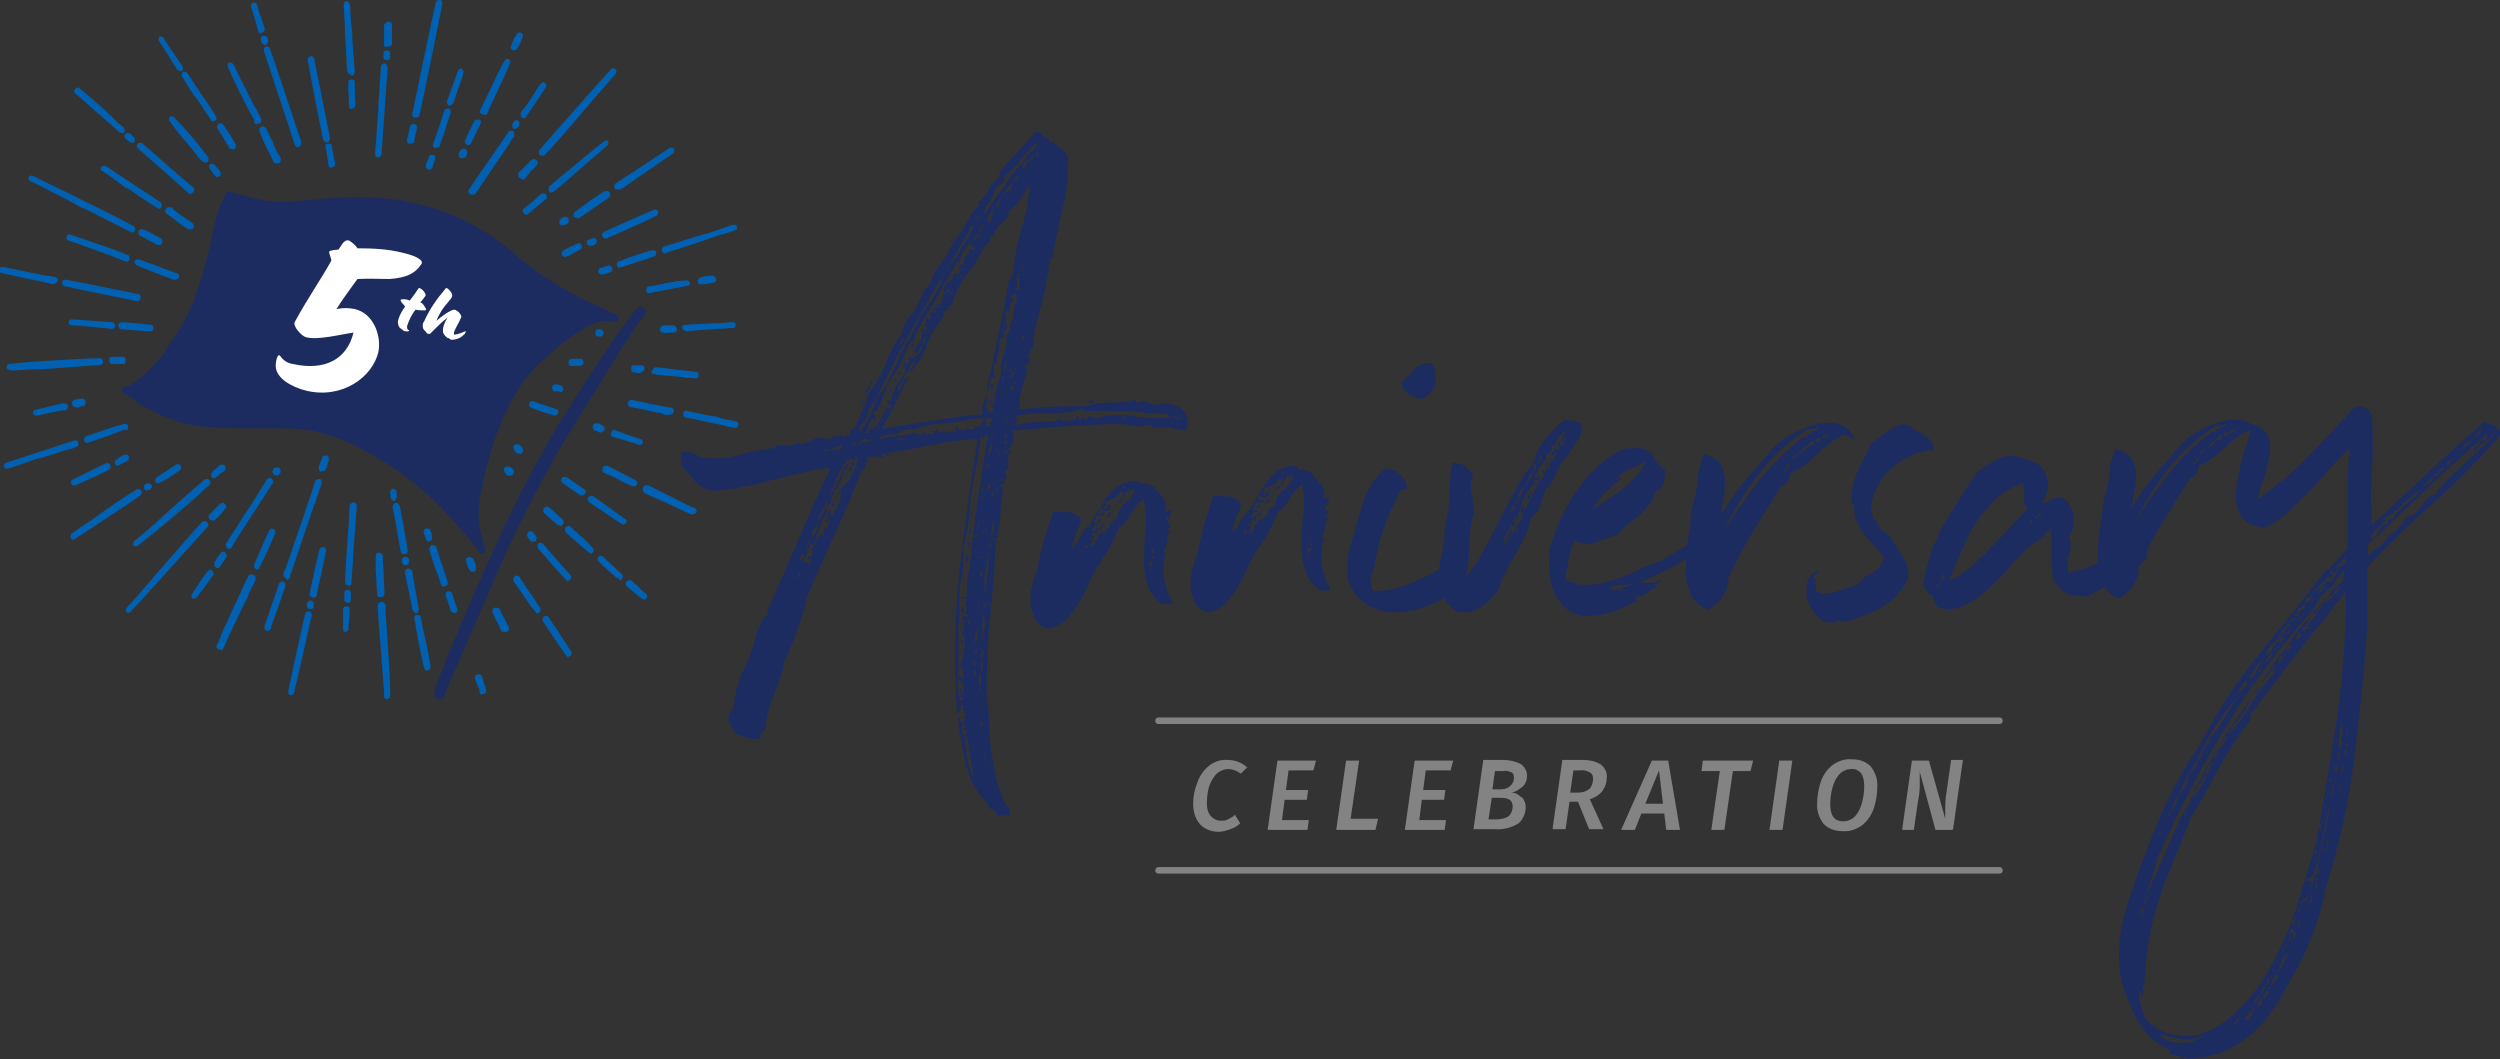 <?xml version="1.0" encoding="UTF-8"?>
<svg xmlns="http://www.w3.org/2000/svg" xmlns:xlink="http://www.w3.org/1999/xlink" version="1.1" viewBox="0 0 382.6 162.1">
  <rect x="0" y="0" width="382.6" height="162.1" fill="#333333" stroke="none"/>
  <defs>
    <style>
      .cls-1 {
        fill: none;
      }

      .cls-2 {
        fill: #1d2c60;
      }

      .cls-3 {
        fill: #0060b2;
      }

      .cls-4 {
        fill: #fff;
      }

      .cls-5 {
        fill: #838383;
      }

      .cls-6 {
        clip-path: url(#clippath);
      }
    </style>
    <clipPath id="clippath">
      <rect class="cls-1" width="382.6" height="162.1"/>
    </clipPath>
  </defs>
  <!-- Generator: Adobe Illustrator 28.7.3, SVG Export Plug-In . SVG Version: 1.2.0 Build 164)  -->
  <g>
    <g id="Group_2491">
      <g class="cls-6">
        <g id="Group_2490">
          <path id="Path_7607" class="cls-2" d="M78.2,38.4c4.1,3.6,8.8,6.5,13.8,8.7,1.1.5,2.1.9,2.5,1.1.5.3.1,1.3-.6,1.1-1.4-.4-3.6-.7-11,6-6.3,5.7-8.5,15.9-9.5,21.1-.4,2.6,0,5.2.9,7.6.1.3-.4,1.3-1,.4s-6.9-9-13.7-13.2c-3-1.8-8.4-5.4-14.9-5.6-6.4-.2-12.6.3-16.8-.9-5.4-1.5-9.3-4.7-9.3-5.1,0-.3.6-.3,1.7-.9,1.8-1.2,3.4-2.8,4.7-4.6,3.8-5.4,5.5-8.7,7.7-19.1.4-2,1.1-3.9,2-5.7.3-.2,5.3,1.7,8.1,1.6,4.7-.1,8.8-1.1,15.6-.6,7.2.6,14.1,3.3,19.7,8"/>
          <path id="Path_7593" class="cls-2" d="M167.1,61.9c1-.2,2-.3,3.1-.3,1,0,1.9,0,2.8-.3v.4c.2,0,.2,0,.2-.2s0-.3.2-.3c.2,0,.4,0,.4.1,0,.1,0,.3.2.4.6-.4,1.4-.4,2,0,.6.3,1.4.3,2,0,1,0,2.1.3,2.9.9.8.8,1,2,.7,3-.2.2-.6.3-.9.2-.3,0-.5-.2-.8-.2-.5-.2-1.1-.2-1.7-.2-.5,0-1,.1-1.6,0-.6,0-.3,0-.3-.2,0-.2-.1-.2-.3-.2-.3,0-.6,0-.9.2-.4.1-.8.1-1.2,0-.5,0-.9,0-1.4-.2-.3,0-.7-.1-1-.1-2.5,0-5.1.2-7.8.3-2.6.2-5.5.4-8.6.7,0,.5,0,1.1-.1,1.6,0,.5-.3.9-.7,1.1,0,.2,0,.3.2.3.2,0,.3,0,.2.2-.4.4-.5,1-.4,1.6.2.6,0,1.2-.6,1.5.5.6.4,1.4-.2,1.9-.1.1-.3.2-.5.2.2.3.4.5.6.5-.3,1.2-.4,2.5-.5,3.8,0,1.5-.3,3-.7,4.5-.2,4-.5,7.9-.9,11.6-.4,3.7-.5,7.7-.5,12,.2,1.4.4,2.9.4,4.5,0,1.6.2,3.2.5,4.8.2,1.5.5,3,.9,4.4.4,1.3.9,2.5,1.7,3.5v.8c-.2.2-.5.2-.8.1-.3,0-.7,0-1,0-.2-.4-.5-.8-.9-.9-.4-.1-.6-.5-.6-.9-1.6-1.5-2.8-3.5-3.3-5.7-.6-2.5-1.1-5-1.3-7.6.2,0,.3.2.4.4,0,.2,0,.4.2.6.3.2.4.1.3-.2s0-.4.3-.3c.2.4.1.6-.1.7-.2,0-.4.1-.6.3.4,1.2.7,2.5.8,3.8.1,1.4.5,2.8,1.1,4-.2-1-.3-2.1-.5-3.1-.2-1.1-.4-2.1-.4-3.2-.2,0-.2,0-.1.2,0,.1,0,.3,0,.5,0-.2-.2-.4-.3-.7-.1-.3,0-.5.3-.5,0-.2,0-.4-.2-.4-.2,0-.3-.1-.4-.3,0-.1.2-.2.3-.2.1,0,.2,0,.3.1-.2-.3-.2-.7-.2-1,0-.4-.1-.6-.5-.6.5-.2.6-.4.3-.8-.3-.4-.3-.6,0-.7,0-.2-.2-.4-.4-.5-.2,0-.3-.3-.2-.7.2,0,.3,0,.4,0,0,.1,0,0,0-.2,0-.3,0-.4,0-.3,0,.1-.2.2-.4.2,0-.4,0-.7,0-.8-.1-.1-.1-.3,0-.7.2,0,.3.1.2.3-.1.2,0,.5,0,.7.2-.3.3-.6.2-.9,0-.4,0-.8-.2-1.2,0,0-.1.2-.1.6-.3-.4-.4-.9-.3-1.4.2,0,.4.2.4.6.2-.2.3-.4.2-.8-.1-.3,0-.7,0-1,0-.2,0-.2-.2,0-.2.3-.3.3-.4,0,.6-1.2.9-2.5.8-3.8-.1-1.4-.1-2.7,0-4.1.2,0,.4,0,.6.1,0-.3-.2-.5-.7-.5.4-.2.5-.5.4-1-.2-.4-.2-.8,0-1.1,0-.2-.2-.2-.5-.2-.2,0-.3,0-.2-.3.2.2.3.2.4.1.1,0,.3-.1.4-.1-.1-1.4,0-2.8.3-4.2.3-1.6.5-3.2.5-4.8.2-.2.3-.2.4-.1.1,0,.3,0,.4-.2-.2-.3-.3-.4-.3-.1,0,.2-.2.3-.4.1.2-1.2.3-2.6.5-3.9s.3-2.5.5-3.4c.4,0,.5,0,.4.2-.1.2-.2.4-.2.6.2,0,.3-.1.3-.4,0-.3,0-.5.2-.5-.2-.2-.3-.2-.3,0,0,.1-.2.1-.4,0,.2-.5.3-1.1.3-1.6,0-.5,0-1.1.3-1.6.1-.1.3-.2.4,0,0,0,0,0,0,0,.2.1.3,0,.4,0,0-.4-.1-.5-.4-.2-.2.2-.4.2-.5,0,.2-.7.3-1.4.4-2.2,0-.7.2-1.5.4-2.2-.2-.2-.4-.3-.5,0s-.3.2-.6,0c0,.7-.2,1.4-.3,2.1s-.2,1.4-.3,2.2c-.6,2.2-.9,4.5-1.1,6.9-.1,2-.5,4-1,5.9.2,1.5.1,3-.2,4.4-.4,1.6-.5,3.2-.3,4.8-.2,1.9-.3,3.8-.2,5.8,0,2.1,0,4.2-.1,6.4,0,.7.2,1.5.4,2.2.2.6,0,1.4-.5,1.8-.6-7.2-.4-14.5.3-21.7.8-6.8,1.7-13.6,2.8-20.4-2.3.1-4.7.4-7,.9-2.3.5-4.6.9-6.7,1.2,0,.2,0,.3.1.3s.2,0,0,.2c-.3,0-.5,0-.4,0,0-.1,0-.3,0-.4-.2,0-.3,0-.4,0,0,.1-.2.2-.4.2.2.2.3.2.4.2,0,.2,0,.2-.2.2-.1,0-.3,0-.4,0-.3,0-.4,0-.2,0,.1,0,.2-.2.2-.3,0,0,0,0,0,0-.3.2-.6.2-1,.2-.3,0-.7,0-1,.2,0,.2,0,.3.2.3.2,0,.2,0,0,.3-.2.1-.4.4-.4.7,0,.3-.2.5-.5.5-1.3,3.4-2.6,6.6-4.1,9.7-1.4,3.1-2.8,6.3-4.2,9.5-.4,1.8-.9,3.6-1.6,5.4-.6,1.7-1.3,3.3-2,4.9-.3,1.7-.8,3.3-1.5,4.8-.7,1.6-1.2,3.3-1.3,5,0,.3-.2.6-.5.8-.3.2-.4.5-.3.9-.5.3-1.1.3-1.7.1-.6-.2-1.2-.4-1.9-.6-.5-.5-.9-1.1-1.2-1.8-.3-.7-.1-1.6.6-2.1.2-2.1.7-4.2,1.7-6.2.9-1.9,1.6-3.9,2-6,.3-.3.6-.7.7-1.1,0-.5.4-.9.9-1.1,0-.2,0-.5,0-.7,0-.2-.2-.3-.2-.5,0,0,.1,0,.2,0,0,0,.1,0,.2,0,1.5-3.3,3-6.9,4.6-10.6,1.6-3.7,3.2-7.3,4.8-10.8h.1c0-.2,0-.2,0-.2,0,0,0,.1,0,.2-2.9.5-5.8,1.1-8.7,1.9-2.9.8-5.8,1.4-8.8,1.7-1.2,0-2.5-.4-3.3-1.4-.8-.9-1.6-1.8-2.3-2.7.2-.3.2-.7.1-1,0-.4,0-.7.2-.9,1,0,2,.3,2.8.8,2,.4,4,.3,6-.3,1.7-.5,3.4-.8,5.1-1,.2,0,.3-.2.5-.4.6,0,1.2,0,1.9,0,.6,0,1.2-.2,1.6-.6,0,0,0,.1,0,.2,0,0,0,0,0,.2.7-.1,1.4-.3,2.1-.7.6-.4,1.5-.4,2.1,0,.1-.2.4-.2.6-.2.2,0,.4-.1.4-.5.2.2.4.2.7.2.2,0,.4-.2.4-.5,0,0,.1.2.1.3,0,.1,0,.2.2.2.2,0,.3,0,.5-.1.2,0,.4-.1.6-.1.2-.3.2-.6.2-.9h.3c.3-.2.4-.5.6-.9.2-.5.5-1,.7-1.6.2-.6.5-1.1.7-1.7s.4-1,.5-1.4c1.1-1.4,2-2.9,2.6-4.6.6-1.6,1.5-3.2,2.5-4.6,0-.3,0-.6.2-.9.2-.3.3-.6.4-.9.8-.9,1.5-1.9,2-3,.4-1.1,1-2.1,1.8-2.9.2-.9.6-1.7,1.1-2.4.6-.7,1.1-1.5,1.6-2.3.6-1.1,1.2-2.1,1.9-3.1.7-1,1.3-2.1,1.9-3.2.2,0,.3-.2.4-.3.1-.1.2-.2.4-.3,0-.2-.1-.5-.1-.7.7-.4,1.2-1,1.5-1.7.3-.8.9-1.5,1.7-2,0-.2,0-.4,0-.5,0,0,.1-.2.1-.4,1-1.2,1.9-2.2,2.8-3.1.8-.9,1.7-1.9,2.6-3,.5,0,.9,0,1.1.4.2.3.6.5,1,.5,0,.1,0,.3.1.4,0,.1.1.3.1.4.2,0,.2-.1.2-.4.5.4.9.8,1.3,1.1.5.4.9.8,1.2,1.3.1,2.7-.1,5.4-.8,8.1-.6,2.5-1.1,4.9-1.5,7.4-.3.1-.5.4-.4.7,0,.3-.1.5-.4.6,0,.2,0,.2.2.2s.1.1,0,.4c-.4,2.2-.8,4.3-1.4,6.4-.6,1.9-.9,3.8-1.1,5.8-.3,0-.4.2-.3.4.1.2,0,.3-.4.3.2.3.2.7.2,1,0,.4-.3.6-.7.7,0,.2,0,.3.2.4.1,0,.2.2.2.4-.4,1.2-.6,2.3-.9,3.2-.3.9-.3,1.8-.3,2.8,1.9-.3,3.9-.4,5.8-.5,1.6,0,3.3,0,5.3-.1h-.1.2ZM121.7,88.4c0,0,0,.1,0,.2s0,0,0-.2c.2,0,.3,0,.1-.2-.2-.2-.2,0-.1.2M122.2,88v.2c.2.2.3.1.3-.1,0-.2,0-.4-.2-.4,0,.2,0,.2-.1.2h0ZM122.7,85.7c0-.1.1-.2.2-.4,0-.1.1-.3.1-.5h-.4c0,.2,0,.3-.1.5-.1.1-.1.3.1.4h0ZM123.1,86c.3.1.6.2.9.2.1-.2.2-.5.1-.7-.2,0-.3,0-.3.1,0,0,0,.2-.2.2,0-.4,0-.6.3-.7.2,0,.4,0,.5-.3,0-.3-.1-.6-.2-.7s.1-.3.5-.5c-.1,0-.3,0-.3-.2,0,0,0,0,0,0,0-.2-.1-.2-.3-.1-.2.4-.3.8-.6,1.3-.2.5-.4.9-.7,1.3h0ZM123.4,83.9v.2h.2c0,0,0-.1.1-.1,0,0,0,0,0,0v-.2h-.2c0,0,0,.1-.1.1,0,0,0,0,0,0M123.7,83.4c0-.2.1-.3.2-.4.2-.2,0-.3-.2-.3,0,.1,0,.3,0,.4-.1.1-.1.2,0,.3M124.9,80.5c-.2.3-.4.6-.5.9-.2.3-.2.7,0,1,0-.3.2-.6.4-.9.2-.3.3-.7.2-1h.1c0,0,0-.1.1-.1,0,0,0,0,0,0v-.4c-.2,0-.2.2-.2.5h0ZM126.1,69c.2,0,.3,0,.5,0,.2,0,.3,0,.2-.3-.4,0-.6.1-.7.4M124.5,83.4c.1,0,.3-.1.5-.1-.2-.3-.1-.7.1-1,.2-.4.6-.5,1-.4,0-.1,0-.3,0-.5,0-.2,0-.2-.2-.2,0,.2,0,.5-.2.6,0-.2,0-.2,0-.2s0,0,0-.1c.2,0,.3-.2.3-.4,0-.2.1-.4.3-.5,0,.3,0,.5.2.6,0-.3,0-.6.2-.9.2-.2.3-.5.4-.8-.2,0-.3,0-.4.3,0,.2-.2.2-.4,0,0-.2.2-.4.6-.4-.2-.2-.2-.4-.2-.6,0-.2,0-.4-.2-.4-.4.8-.8,1.6-1.1,2.4-.4.8-.6,1.7-.8,2.6h0,0ZM126.2,78.2c.4-.5.5-1.1.3-1.7,0,.7-.3,1.3-.8,1.8-.4.5-.6,1.1-.5,1.7.2-.6.5-1.3.9-1.8h0ZM128.3,68.6h-.1c-.2-.2-.4-.2-.5,0s-.2,0-.4,0c0,.2,0,.3.3.3.2,0,.4,0,.5-.2,0,0,0,.1,0,.1s0,0,0-.1c.2.2.4.2.6,0,.2-.2.2-.4,0-.6,0,.2-.2.2-.4.2-.2,0-.3.1-.2.4h0ZM126.8,76.2c.9-1.3,1.7-2.8,2.2-4.3.2-.2.4-.6.7-.9.3-.4.3-.6,0-.7-.6.9-1.2,1.8-1.6,2.8-.4,1-.9,2.1-1.3,3.2h0ZM130.9,70c-.2.2-.2.2,0,.1.3,0,.4,0,.3.1-.5.4-.8.4-1-.1-.2.4-.3.8-.5,1.2,0,.4-.3.7-.7.9,0,.9-.4,1.7-.9,2.4-.5.7-.9,1.5-.9,2.4-.2,0-.4.2-.5.5,0,.2-.2.5-.2.7.2,0,.4,0,.4,0,0-.1,0-.3.2-.3,0,.3,0,.5,0,.6s-.1.3,0,.6c.5-.6.9-1.2,1.2-1.9.4-.7.5-1.6.2-2.3.8-.5,1.4-1.3,1.8-2.1.5-.9.9-1.8,1.1-2.8,0,.2-.2.2-.2,0,0-.1-.2,0-.4,0h0c0,0,0,0,0,0ZM127.4,77.1h.4c0,.2-.2.4-.5.4,0,0,0-.1,0-.2,0,0,0,0,0-.2h0,0ZM127.8,76.2h.2v.2h-.2v-.2ZM128.1,75.4h.4v.2h-.4v-.2ZM129.4,73.1c0,0,0-.1.1-.1,0,0,0,0,0,0,.1,0,.1,0,.1.1,0,.2,0,.2,0,.1,0,0-.1-.1-.2-.1h0ZM130,72.3c-.2.2-.3.4-.5.4,0-.2,0-.2.1-.2.1,0,.3,0,.4-.1h0ZM130.1,71.4c.3,0,.4.2.2.6h-.4c0-.2,0-.3,0-.3,0,0,.1-.2.1-.3h0ZM130.4,68.1c.5,0,.7-.1.7-.4-.2,0-.4,0-.7.4M130.2,70.9c0-.2.1-.2.4-.1s.3.2.1.4h-.4v-.2c-.1,0-.1,0-.1,0ZM131.9,61c.2.2.3.3.1.5-.2.2-.2.3-.2.4-.2,0-.2-.2,0-.4.1-.1.2-.3.2-.5h0ZM131.5,67.9c-.2,0-.2.1-.1.2s.1,0,.1-.2c.2-.2.5-.2.8-.2.3,0,.5-.1.7-.4-.3-.2-.6-.2-.9,0-.3.1-.5.3-.7.6h0ZM149.7,33.7h-.1c-.1.2-.3.5-.5.7-.2.2-.3.3-.5.5,0-.2,0-.3-.2-.1-.2.2,0,.2.2.1-2.6,4.4-5.2,8.7-7.7,13.1-2.5,4.4-4.9,8.9-7.1,13.6-.2,0-.4.2-.4.5,0,.2-.2.4-.5.4.1.7-.1,1.5-.7,2-.6.7-.8,1.3-.7,1.7.7-.8,1.2-1.7,1.7-2.7.4-.9.8-1.9,1.2-2.9.2-.2.4-.5.6-.7.2-.2.4-.5.6-.8.4-.8.8-1.6,1.1-2.4.4-.8.8-1.7,1.1-2.5.5-.8.9-1.7,1.4-2.4.5-.9.9-1.8,1.3-2.7.4-.8.9-1.6,1.4-2.3.6-.7,1.1-1.5,1.5-2.3.3-.4.5-.9.6-1.4.2-.5.4-1.1.7-1.5.3-.5.6-.9.9-1.4.3-.4.7-.9,1.1-1.4.4-.8.9-1.6,1.4-2.4.5-.8.9-1.6,1.2-2.4.2,0,.4-.4.6-.8-.2,0-.4,0-.4.3,0,.2,0,.4-.2.5h0ZM132.5,59.7h.4v.4h-.4v-.4ZM131.3,72.1c.2-.3.1-.5-.1-.6,0,.4,0,.6.1.6M133.2,59c0,.5-.2.7-.6.6,0-.3.3-.5.6-.6M133.2,59v-.5c0-.2.1-.2.4,0-.2.3-.3.5-.4.5M156.6,26h-.1c-1.3,1.5-2.6,3.1-3.7,4.8-1.1,1.6-2.3,3.4-3.3,5.1.2,0,.2.1.2.4,0,0-.2-.1-.4-.1-.5.6-1,1.2-1.5,1.8-.5.6-.9,1.4-1,2.2h-.4c-1.1,2-2.2,3.9-3.2,5.6-1,1.7-2.1,3.6-3.2,5.5,0,.3,0,.6-.2.8-.2.2-.4.4-.7.6-.6,1.7-1.4,3.2-2.3,4.7-1,1.5-1.7,3.2-2.2,4.9-.2,0-.3.2-.4.4,0,.2-.3.3-.6.4.1.2.3.4.4.7,0,.2,0,.5-.2.7v-.6c-.4.2-.7.6-.8,1.1-.2.5-.3.9-.5,1.3.3,0,.5,0,.5-.2s0-.4.2-.5c.4,0,.8-.2,1-.5.2-.3.4-.6.6-1,.1-.4.3-.7.5-1.1.2-.3.4-.6.7-.9v.4c0,0,.1,0,.2,0,0,0,.1,0,.2,0,0-.5-.1-.6-.4-.5,0-.2,0-.3-.1-.3-.2,0-.2-.2-.1-.4h.6c.1-.8.4-1.6.8-2.3.4-.6.8-1.3,1.3-1.9,0,.6-.3,1.1-.7,1.6-.3.3-.5.8-.4,1.2.3-.4.6-.8.8-1.3.2-.6.5-.8.9-.9-.7,1.3-1.4,2.7-2.1,4.1s-1.3,2.6-2,3.8c2.6-.4,5.1-.8,7.6-1.2,2.4-.4,5-.8,7.7-1,0-.5,0-1,.2-1.5,0-.5.3-1,.7-1.4,0-.2,0-.4-.1-.5,0-.2-.1-.3-.1-.5.6-2.7,1.2-5.4,1.8-8.3s1.2-5.6,1.6-8.4c.1,0,.3-.2.3-.3,0-.1.1-.2.3-.3.2-2.4.6-4.8,1.3-7.1.7-2.2,1.1-4.5,1.3-6.9-.4.8-.9,1.5-1.4,2.3-.4.7-1,1.3-1.8,1.7,0,.6-.1,1.1-.6,1.5-.4.4-.8.7-1.1,1.1-.3.3-.4.7-.5,1,0,.3-.3.4-.6.4v.7c-.2.2-.4.4-.7.5-.9,1.6-1.8,3.2-2.9,4.6-1.1,1.4-1.9,3-2.3,4.7-.3,0-.6.3-.7.6-.2.3-.4.4-.6.4,0,.2.1.3,0,.3,0,.2,0,.3,0,.5-1.1,1.3-2,2.8-2.6,4.4-.5,1.5-1.4,2.9-2.5,4.1,0-.4,0-.7.3-.8.3-.2.4-.5.3-.8.2,0,.2-.1.1-.2s-.1,0-.1.2c-.4.2-.7.5-.7.9,0,.4-.4.8-.8.8.2-.4.3-.7,0-.9-.2-.2-.2-.5,0-.8.2,0,.2,0,.1.2s0,.3.2.1c.4,0,.5-.3.4-.5s-.1-.5,0-.5c.4.2.8,0,1.3-.4.5-.3.7-.9.6-1.5-.2.2-.3.4-.3.6,0,.2,0,.4-.2.6-.2-.2-.4-.1-.5,0s-.2.2-.2,0c.2-.6.5-1.2.9-1.7.4-.5.5-1.2.3-1.9h.9c0-.2,0-.4-.2-.4s-.3,0-.3-.2l.4-.4c0,0,0-.2-.1-.5.2-.2.4-.2.7-.1,0-.2,0-.4,0-.5,0,0-.1-.2-.1-.4.1-.2.3-.2.5-.1.2,0,.4,0,.5-.4-.5,0-.7,0-.6-.2.2,0,.4,0,.6-.1.2,0,.3-.2.5-.2.4-.7.6-1.5.6-2.3,0-.8.5-1.5,1.3-1.7,0-.7.2-1.1.6-1.2.2.2.4.1.5,0,0-.2.2-.4.4-.5-.3,0-.5-.1-.5-.4.2,0,.3-.2.4-.3.1-.1.3-.1.5,0-.2-.4-.1-.8.2-1.2.3-.4.5-.8.6-1.3.2.3.5.3.8.2,0-.3,0-.5-.3-.4-.3,0-.4,0-.3-.3,0-.4.2-.8.6-.9.3-.2.6-.3.9-.5-.3,0-.4-.2-.4-.5.4-.2.7-.6.8-1.1,0-.5.4-.9.9-1,0,.1-.1.3-.1.5.2,0,.4-.2.4-.5,0-.3,0-.5.2-.8,0-.3.2-.5.2-.8s.3-.4.7-.5c0,.3,0,.4.1.3.2-.1.1-.2-.1-.3.1-.5.3-1,.6-1.4.3-.5.8-.9,1.4-1-.2-.4,0-.8.2-1.1.2-.3.5-.5.9-.6-.2-.4-.1-.7,0-.8.2-.2.4-.5.4-.8h.1c0,0,.2-.1.5-.1,0-.4.3-.8.7-1.1.3-.2.6-.6.8-.9-.4.3-.8.7-1.3,1-.4.2-.7.7-.7,1.1v-.2h.1ZM133.2,65.3c.2-.2.3-.2.4-.2,0,.2-.1.2-.4.2M133.4,67.2c-.2.2-.2.3-.1.3,0,0,.1,0,.2,0,0,0,.1,0,.2-.1,0,0,0-.2-.3-.2h0ZM134.2,65.7c.2,0,.3-.1.4-.3,0,0,0,0,0,0,0,0-.2.1-.3.1-.1,0-.1,0,0,.2h0ZM134.7,62.2c.2,0,.4,0,.4.2-.2,0-.4,0-.4-.2M140.6,66.5c.2.2.4.2.5,0,0-.2.3-.3.5-.4,0,0,0,.1,0,.2,0,0,0,.2,0,.3.2,0,.3-.1.5-.2,0,0,.3,0,.6.1.2-.2.2-.3,0-.4-.1,0,0-.2.2-.2.2.4.2.5.2.2s.2-.4.5-.3v.4c.2,0,.4,0,.4,0,0-.1.1-.2.3-.3,0,.3.2.4.5.2.2-.2.4-.2.6,0,0,0,0,0,0,.1.2-.2.3-.3.5-.2.2.1.4.1.5,0,0,0,0,0,0,0-.2,0-.2-.1-.1-.4,0-.3.2-.3.5-.2-.3.3-.3.5.1.4.4,0,.7,0,.8.2,0-.4.3-.5.7-.4.3.2.6,0,.8-.2,0,0,0,0,0-.2.3.2.7.1.9-.2.2-.3.4-.6.4-1-1.2,0-2.5.2-3.7.5-1.2.3-2.5.4-3.8.4-.8.2-1.6.4-2.4.6-.8.2-1.6.3-2.3.3-.6.5-1.3.7-2.1.7-.7,0-1.3.2-1.7.8.9-.3,1.8-.5,2.8-.6.9,0,1.9-.2,2.8-.6,0,0,0,.1.1.2,0,0,.1,0,.1.2.2,0,.3,0,.3,0,0-.1.1-.2.3-.2v.3h0ZM134.2,67.8c0,.3.1.3.1,0s0-.3-.1,0M135.1,64.5c0,0,0-.1.1-.1,0-.2,0-.3-.2-.2,0,.2,0,.4.1.4M135.6,63.1h.2v-.2h-.2v.2ZM136.1,59.4c.3,0,.4,0,.3.2-.1.1-.1.3,0,.5-.2,0-.2,0-.2-.2,0-.2,0-.3,0-.5M137,57.9c.3,0,.4,0,.1.3s-.3,0-.1-.3M137.4,56.9h.4v.4h-.4v-.4ZM138,52.6c0,0,.2-.2.3-.4s0-.3-.2-.5c0,.2,0,.3-.2.5-.1.2-.1.3,0,.4h0ZM137.7,67.1c-.4,0-.5,0-.5.2.2,0,.4,0,.5,0,0,0,.2.1.4.1.2-.2,0-.4-.3-.4M138.6,54.8c0,0,0,0,.2-.1,0,0,0,.1-.2.1M139.6,49.2c-.2.2-.1.3,0,0s.2-.2,0,0M139.6,52.5c.4,0,.4.3,0,.7-.2,0-.2,0-.1-.3,0-.1.1-.3.1-.4h0ZM141.3,51.2c.2,0,.3,0,.4-.4,0-.3,0-.4-.2-.4,0,.2,0,.4,0,.4-.1,0-.1.1,0,.3h0ZM141.5,52.1c-.3,0-.4.2-.2.4s.2,0,.2-.4c.2,0,.3-.2.1-.4-.2-.2-.2,0-.1.4M142.1,51.2c0-.2,0-.4,0-.4.1,0,.2-.1.2-.3-.2,0-.3,0-.4.2,0,.2,0,.3.1.5h0ZM142.5,49.4c0,0,0-.1-.2-.4,0,.1,0,.3,0,.4.1.1.2,0,.2,0h0ZM140.6,66.5c0-.2,0-.2.1-.2,0,0,0,0-.1.2M143.2,46.7c0-.2.2-.2.2-.2.1,0,.3,0,.4,0,0,.4-.2.5-.6.2M143.6,48.8c0-.2,0-.3.1-.3,0,0,0,0-.1-.2,0,0,0,.2-.1.2,0,0,0,.2.1.2h0ZM144.5,45h.4v-.2h-.4v.2ZM145.5,36.6h.4v.4h-.4v-.4ZM144.9,44.7h.4v-.5h-.4v.5ZM145.8,44.6c0,0-.1,0-.1.2-.2,0-.3,0-.1.2.2.2.2,0,.1-.2,0,0,.1,0,.1-.2.2,0,.2-.1.1-.2s-.1,0-.1.2M146.3,42.5c-.2.2-.1.3,0,0s.2-.2,0,0M147.3,42.3c0-.2,0-.4-.1-.4-.1.2-.2.4-.2.6.2,0,.3,0,.4-.2h0ZM148.8,38.6c-.2.2-.2.2-.2.1.2,0,.2,0,.2-.1M153.7,27c0,.2,0,.5.1.7-.8.4-1.4,1.1-1.7,1.9-.3.8-.8,1.6-1.4,2.3.2.2.1.4-.2.6s-.2.2.2.2c.5-.7,1-1.4,1.5-2.2.4-.7,1-1.4,1.6-2,.4-.9.9-1.8,1.7-2.5.7-.7,1.3-1.5,1.8-2.4.4-.2.7-.6,1-.9.4-.5.5-.8.3-.9-.8.8-1.6,1.7-2.3,2.6-.7,1-1.6,1.8-2.5,2.6h0s0,0,0,0ZM150.9,35.2c-.2.2-.1.3,0,0s.2-.2,0,0M148.9,65.2c0,0,0-.1.1-.1.2,0,.4,0,.4.1-.2,0-.4,0-.4.1,0,0-.1,0-.1-.1,0,0,0,0,0,0M148.1,82.9c.3,0,.4.2.2.6-.2,0-.2-.2-.2-.2,0-.1,0-.2,0-.4h0ZM147.9,85c.3,0,.4,0,.3.5-.1.4-.3.6-.4.5,0-.6,0-.8.1-.9h0,0ZM148.7,78.5c.2,0,.2.1.1.2,0,0-.1,0-.1.2-.2,0-.2-.1-.1-.2,0,0,.1,0,.1-.2M147.5,88.8c0,0,0-.1.2-.1,0,0,0,.1-.2.1M148.4,81h.2v.6h-.2v-.6ZM147.8,86.8c0-.2,0-.2,0,.2,0,.4,0,.3,0-.2M147.4,90.2c.1.1.2.3.2.5-.1-.1-.2-.3-.2-.5M147.2,92.9c.3,0,.4.2.3.4-.1.2-.1.4,0,.5,0,0,0,0,0,0-.3,0-.4,0-.4-.3,0-.2,0-.4,0-.6h0ZM148.8,77.5c.2-.2.2-.2.2,0s0,.3-.2,0M147.6,89.4c0,0,.1,0,.1,0v.2c0,0,0,.1,0,.1s0-.1,0-.4M148.7,83.7c-.2.2-.3.2-.4,0,0-.2,0-.2.4,0M149.7,70.8c.2,0,.2,0,.2,0,0,0-.1,0-.2,0M147.2,94.2c.2,0,.3,0,.3.3,0,.2.1.3.3.3,0,0,0,0,0,0,0,0-.2.1-.6.1v-.4c.1,0,0-.4,0-.4h0ZM147.4,92.4c0-.2.1-.2.1,0s0,.3-.1,0M147.1,95.1c.2-.2.3,0,.2.4s-.2.3-.2-.4M149.9,70.1c0-.3.1-.3.1,0s0,.3-.1,0M150.9,65.1h-.5c0,.2,0,.2.3.2s.3,0,.2-.2c.3.3.5.2.7-.2-.2,0-.2,0-.2-.2.2,0,.3-.2.5-.5,0,0-.1,0-.1-.2-.2,0-.4,0-.5,0s-.3.1-.5,0c0,.2,0,.4,0,.5,0,.2,0,.3.2.3,0-.2,0-.4.1-.4v.6h0ZM147.1,96.3c.1.2.3.3.4.5,0,.2,0,.4-.1.5-.2,0-.2-.1-.2-.4,0-.2,0-.4,0-.7h0ZM147.1,97.9c.2,0,.3.2.3.2,0,.1,0,.2,0,.4-.2,0-.3-.2-.3-.2,0-.1,0-.2,0-.4M147.6,92.8c0-.3,0-.3,0,0s0,.3,0,0M150.9,63c.2.2.2.2.2,0s0-.3-.2,0M150.4,67c.2-.2.2-.2.2,0s0,.3-.2,0M147.1,99.3c0,.2,0,.2,0,.2,0,0,0-.1,0-.2M154.1,51.2h.1c.2-.4.4-.6.5-.7-.2-.3-.2-.7,0-1,0-.4.3-.7.5-1-.2-.3-.2-.7-.1-1,0-.3.2-.7.3-1,.1-.3.2-.6.2-.9,0-.3-.1-.6-.4-.8,0,.3-.2.5-.2.5-.1,0-.3.2-.4.3,0,.2.2.2.3.1s.2,0,.3.1c-.4.3-.6.7-.6,1.2,0,.6-.3.8-.8.5.2.2.2.4.1.6,0,.2,0,.3.2.5-.1.1-.2.3-.1.5,0,.2,0,.3-.5.5.1,0,.2.1.4,0,.2,0,.2,0,.2.2,0,.4-.2.7-.4,1-.2.3-.1.7.1.9,0,0,0,0,0,0-.2,0-.3,0-.4.1s-.2,0-.4-.1c0,.2,0,.3.2.5.2.2,0,.2-.4.2.2.5.2,1,0,1.5-.2.6-.3,1.2-.3,1.8-.2.2-.2.2-.2.1s0-.1-.2-.1c0,.4,0,.7,0,1.1,0,.4,0,.7.3.9-.2,0-.4,0-.5.1-.1,0-.2.2-.4.2,0,.2,0,.4,0,.6,0,.2,0,.4.1.4,0-.2.1-.2.3-.1s.3.2.3.2c-.2,0-.2,0-.2.2s0,.2-.2.2-.2,0-.2-.2c0-.2,0-.2-.2-.2-.2.6-.3,1.2-.3,1.8,0,.5-.1,1-.3,1.5.3-.2.5-.1.4.1,0,.2,0,.4.2.5,0-.2,0-.2.2,0,0,.1.3.1.4,0,0-.2,0-.4-.1-.6-.1-.2-.2-.3-.2-.5h.5c0-1.2.2-2.3.6-3.4.4-.9.5-1.9.3-2.8.2-.5.4-1.2.7-2.1.3-.8.3-1.6.2-2.5h0ZM147.1,99.3c0,0,0-.1.1-.1s0,0-.1.1M147.1,99.8c.2-.3.2-.3.2,0s0,.3-.2,0M148.7,88.2c.2.3.2.3.2,0s0-.3-.2,0M148.9,89.5c0,0-.1,0-.2,0,0,0-.1,0-.1,0,.2,0,.4,0,.4-.1h0ZM149.7,80.7c0-.1,0-.3.1-.4,0-.2,0-.2-.1-.2,0,.2,0,.3-.1.4-.2,0-.1.2.1.2M151.7,61.3h.2c0,.2,0,.4-.4.4,0,0,0-.1,0-.2,0,0,0-.1,0-.2h0ZM151.8,60.7c0-.2.1-.2.1,0s0,.3-.1,0M149.2,84.3c0,.3.1.3.1,0,0-.2,0-.2-.1,0M149.3,83.2c.2.3.2.3.2,0s0-.3-.2,0M149.9,78.7c0,.3.1.3.1,0,0-.2,0-.2-.1,0M150.2,76.1c.2.3.2.3.2,0s0-.3-.2,0M150.5,73.2c0-.4,0-.4,0,0,0,.4-.1.4,0,0M148.4,95.5c.2-.4,0-.6-.2-.6v.5c0,.2,0,.2.2.1M152,60.3c.2-.3.2-.3.2,0s0,.3-.2,0M150.9,72.6c0-.2,0-.4-.2-.4,0,.3,0,.4.2.4M150.8,74c0,0,0-.1-.1-.1s-.1,0-.1.1c0,0,.1,0,.1.1,0,0,0,0,0,0,0,0,0,0,.1-.1M151.7,68.8c.2-.4.2-.8,0-1.2,0,.4-.2.8-.3,1.2s-.2.8-.3,1.2c.2-.4.4-.7.6-1.1h0ZM152,66.3c0,0-.2,0-.2.2h.4c0-.2,0-.2-.1-.2h0ZM149.8,85.2c0,.3.1.3.1,0,0-.2,0-.2-.1,0M150.2,81.6h.4v-.2h-.4v.2ZM150.6,79.5h0c-.2.4-.2.5-.2.5s.1,0,.2-.1c0,0,.1-.1.2-.2,0,0,0-.1-.2-.1M153.3,54.1c0-.3.1-.3.1,0s0,.3-.1,0M151.4,74.7c.3-.3.3-.6,0-.7-.2.3-.3.6-.2.9,0,.5,0,.4.2-.2h0ZM148.7,98.6h.2v-.2h-.2v.2ZM154.1,51.2c0,0-.2,0-.2-.1,0,0,0-.2.1-.2,0,.1.1.2.1.4M154.2,48c.2-.2.2-.2.2,0s0,.3-.2,0M150.3,88.2c0-.1.1-.2,0-.4,0-.2-.2-.2-.4-.1,0,.3.1.5.4.5h0ZM150.7,85.2c-.2,0-.3,0-.4,0s0,.2.2.2c0,0,0,0,.1,0,0,0,.1,0,.1-.2.2,0,.2-.1.1-.1s-.1,0-.1.1h0ZM153,60.2h.2v-.4h-.2v.4ZM153.3,58.1c0,0,.1,0,.2,0,0,0,.1,0,.2,0,0-.2-.1-.3-.1-.4,0,0,0-.1-.2-.1v.4ZM151,81.2c0-.3,0-.3-.2,0,.2.3.2.3.2,0M149.8,91.7c-.2.2-.1.3,0,0s.2-.2,0,0M149.5,93.9c0,.2.1.2.2,0s0-.2-.2,0M149.8,93.1c-.2.2-.2.2-.2.1.2,0,.2,0,.2-.1M149.7,92.3c0,.3.1.3.1,0,0-.3,0-.3-.1,0M153.8,57.1c0-.3,0-.6.2-.9.1-.4,0-.7-.2-.7,0,.3,0,.6-.1.8,0,.2,0,.5.1.7h0ZM151.5,75.8c.1,0,.3,0,.4.2.1.1.2,0,.3,0-.2,0-.2-.3-.1-.5,0-.3,0-.4-.2-.3,0,.2,0,.3-.1.4,0,.1-.2.2-.2.4M149.4,98.5l.2-1.2c0-.3,0-.7-.2-.9,0,.4-.1.8-.2,1,0,.4,0,.7.1,1.1M152.4,68.7c.2.2.2.2.2,0s0-.3-.2,0M157.3,26.5c0-.2,0-.3-.2-.5,0,.3,0,.5.2.5M149.5,100.1c0-.2,0-.4,0-.5,0-.2,0-.3-.1-.3-.3.3-.3.6.1.8M149.3,101.9c0-.2,0-.3,0-.5,0-.2,0-.3-.2-.2-.2.2-.2.5.2.7h0ZM151.9,74.1c.2.3.2.3.2,0s-.1-.3-.2,0M151.5,78.4c.2.2.2.2.2,0s0-.2-.2,0M155.8,44h-.1c0,.2,0,.2-.2.2s-.1,0,0,.2c.3,0,.5,0,.7-.2-.1,0-.3-.1-.4-.2h.2c0-.3,0-.5,0-.8,0-.2,0-.4,0-.7-.1,0-.3.1-.5.1.2.2.2.4.1.7,0,.2,0,.5.1.7h0,0ZM149.3,103.3c0-.2,0-.3,0-.5.1-.2,0-.2-.3-.1,0,.1,0,.2,0,.4,0,.1,0,.2.2.2h0ZM154.5,53.2c-.2.2-.1.3,0,0s.2-.2,0,0M148,113.5c0-.3,0-.3,0,0s0,.3,0,0M153.1,70.1v-.5c0-.2,0-.2-.2-.1,0,.2,0,.5.2.6M156.1,42.1c0-.2-.1-.2-.4,0,.2,0,.2,0,.2.1s0,0,.1-.1h0ZM150.9,90.9c.2-.2.2-.3,0-.4-.1,0-.1-.2,0-.5,0-1,.2-2,.3-2.9.1-.9.1-1.8,0-2.6-.1,1.1-.2,2.2-.4,3.2-.2,1-.2,2.1,0,3.1h0ZM153.9,60c.2.3.2.3.2,0s0-.3-.2,0M151.5,82.1c.4-.3.6-.7.6-1.2,0-.5,0-1,0-1.5-.2.4-.2.9-.3,1.3,0,.5,0,1-.3,1.4h0ZM150.5,91.7c0,.4,0,.4,0,0,0-.2,0-.3,0,0M151.5,83.9c.3-.6.3-1,0-1.3.2.3.2.6,0,.8-.1.1-.2.3,0,.5,0,0,0,0,0,0h0ZM151.9,82.4c-.2,0-.4,0-.4.1.2,0,.4,0,.4-.1M150.6,93.7c0,0,0-.1-.1-.1s-.1,0-.1.1c0,0,.1,0,.2.1,0,0,0,0,0-.1h0ZM150.6,93.2c0-.2,0-.3.2-.5.2-.2,0-.3-.3-.3,0,.2,0,.4,0,.5,0,.2,0,.3.1.3M150.4,97.2c0-.4.2-.9.3-1.5.1-.5,0-1.1-.3-1.5,0,.5,0,1.1-.1,1.6,0,.5,0,1,.1,1.5h0ZM152.1,78.8c0,.2,0,.4,0,.4s0,0,0-.1v-.2s0,0-.1,0M156.4,41c0,.3,0,.4.1.3.2-.1.1-.2-.1-.3.2-.2.2-.2,0-.2s-.2,0,0,.2M155.3,49.4c.2.3.2.3.2,0s0-.3-.2,0M154.5,57.4c0,.4,0,.5.2.3.2-.2.1-.3-.2-.3M154,63.8c-.2,0-.2,0-.2.1.2,0,.2,0,.2-.1M152.7,75.4c0-.2,0-.3,0-.5.1-.1.1-.3,0-.4,0,0,0,0,0,0,0,.2-.2.3-.2.5,0,.3,0,.4.2.4h0ZM154.7,56.9c0-.2,0-.2.1-.1,0-.2,0-.4-.2-.4,0,.3,0,.5.1.5h0ZM150.2,99.6c0,.3,0,.6,0,.9-.1.2,0,.3.2.4,0-.2,0-.5.1-.7.2-.2,0-.4-.2-.6,0-.4,0-.5-.1-.4-.2.2-.1.3.1.4M153.9,64.2c.2.3.2.3.2,0s0-.3-.2,0M152.9,73.3c.2.2.2.2.2,0s0-.2-.2,0M150.4,97.9c0,0,0-.1.1-.1,0-.2,0-.4-.2-.4,0,.3,0,.5.1.5h0ZM152,82.4v.2c.2.2.3.1.3-.1,0-.2,0-.3-.2-.2,0,0,0,.1-.1.1M150,102.7c.3,0,.4-.2.4-.7,0-.5-.2-.8-.3-.8,0,.2,0,.5,0,.7,0,.3,0,.5,0,.8h0ZM154.1,68v-.5c-.3,0-.5,0-.5.1.2,0,.2,0,.2.2s0,.2.2.2M157,39.3c0,0,0-.1-.1-.1s-.1,0-.1.1c0,0,.1,0,.1.1,0,0,0,0,0,0,0,0,0,0,.1-.1M155,59.7c0-.2.1-.5.1-.7-.3,0-.5,0-.5.3s.1.4.4.4h0ZM155,56.8c-.2.4-.2.6,0,.5.3,0,.3-.2,0-.5M158.6,23.6v.2c.2.2.3.1.3-.1,0-.2,0-.4-.2-.4,0,.2,0,.2-.1.2h0ZM154.1,67.1c0,0,0-.2,0-.3,0-.1-.1-.2-.3-.2,0,0,0,.2,0,.3,0,.1,0,.2.2.2M150.1,105.7c0,.4,0,.6,0,.6s.1-.2,0-.6c-.2-.4-.2-.9,0-1.3.2-.3.2-.7,0-1.1,0-.2,0-.2-.2-.2,0,.5,0,.9-.1,1.4,0,.4,0,.8.1,1.2h0ZM153.7,73.3c0,0-.1,0-.1,0s0,0-.2,0c-.2.2-.1.3.1.3.2,0,.3,0,.2-.2h0ZM154.2,69.1c-.2,0-.2,0-.2-.2s0-.1-.2,0c0,.1,0,.3.1.4.1,0,.3,0,.3,0,0,0,0,0,0,0h0ZM151.6,92.4c-.2-.2-.4-.1-.4.1s.1.2.4-.1M155.2,56.4c.2.3.2.3.2,0s0-.3-.2,0M154.3,64.7h.2v-.2h-.2v.2ZM156,50.9c0,.5-.1.5,0,.2s0-.4,0-.2M155.9,54.2h-.1c-.2.2-.2.4,0,.5,0,0,0-.1,0-.2,0,0,0-.2,0-.3.2,0,.2-.1.1-.1s-.1,0-.1.1M155.4,56.9c0,.4,0,.4,0,0,0-.2,0-.3,0,0M155.2,58.6l.2.2c0-.3,0-.5-.2-.5v.2ZM150,107.9c0,0,.1,0,.1,0s0,0,.1,0c0-.3,0-.4-.2-.4v.2h0ZM156.2,52.1c.2,0,.4,0,.5-.4,0-.3,0-.5-.1-.8,0,.3,0,.5-.1.5,0,0-.2.3-.2.6h0ZM152.4,87.8h.2v.2h-.2v-.2ZM150.1,108.6c0,.3,0,.5,0,.5s0,0,0-.2v-.3s0,0-.1,0M150.2,111.1c.2,0,.2-.3.1-.6s-.2-.4-.4-.1c.2,0,.2,0,.1.3,0,.3,0,.4.1.4h0ZM156.2,56.2c-.2.2-.1.3,0,0s.2-.2,0,0M164.7,63.7c0,0,.1,0,.2,0,0,0,.1,0,.2,0,0,.1,0,.2,0,.4,0,0,0,.2.3.2.2,0,.4-.3.4-.6.2,0,.2.1.2.4s0,.3.3.1c0-.3.2-.5.5-.5,0,0,.1,0,.2,0,.3,0,.6.2.8.4.8-.4,1.8-.6,2.7-.6,1.1,0,2.1,0,3.2.2,1,.2,2.1.3,3.1.3.9,0,1.7,0,2.5-.2-.2,0-.2,0-.2-.1.2,0,.2-.1.1-.2s-.1,0-.1.2c-.4-.3-.9-.4-1.4-.4-.5,0-.9,0-1.4,0l.2-.2c-.4.2-.9.2-1.4,0-.4-.2-.9-.1-1.3,0,0,0-.1,0-.1-.2-1.2.1-2.4.2-3.6,0-1.3,0-2.7,0-4,0-.2,0-.2,0-.2-.1,0-.1,0-.2-.2-.2,0,0,0,0,0,0-1.6.5-3.2.7-4.9.7-1.8-.1-3.6,0-5.3.4.2.4.2.7,0,.8-.2.1,0,.3.2.5,1.7-.4,3.5-.6,5.3-.5h0c.2,0,.4.1.5,0,.1-.1.2-.3.4-.4.5.3,1.1.3,1.6.3.7,0,1.1-.2,1.3-.6h0ZM150.2,111.9c0,.4,0,.4,0,0,0-.2,0-.3,0,0M158.2,44.1c0,.2.1.2.1,0s0-.3-.1,0M157.3,51.9c0,.3.1.3.1,0s0-.3-.1,0M151.1,116.8c-.1-.3-.2-.6-.2-.9,0-.3,0-.6-.3-.7.2.3.2.6.2.9,0,.3,0,.6.3.8h0ZM158.4,64.1c.2-.2.3-.1,0,0s-.2.2,0,0M160.7,63.9h.2v.2h-.2v-.2ZM161.2,61.8c0-.2,0-.2.1-.2s.1,0,.1.2h-.3ZM162.2,63.9c0-.2,0-.2.1-.2,0,0,.2,0,.2,0,0,.2,0,.2-.1.2,0,0-.2,0-.2,0M163.4,62c-.2,0-.4,0-.4.1.2,0,.4,0,.4-.1M163.4,63.9c0-.2,0-.2,0-.2,0,0,.1,0,.2,0,0,.2,0,.2,0,.2,0,0-.1,0-.2,0M164,61.5c0,0,0-.1.2-.1,0,0,0,.1-.2.1M164.1,63.7c.2-.2.3-.1,0,0s-.2.2,0,0M164.4,61.5c0,0,.1-.1.4-.1,0,0-.1.1-.4.1M164.7,63.7c0,0-.1,0-.2,0,0,0,0,0,.2,0h0ZM165.1,61.5c0,.2,0,.2,0,.2,0,0,0,0,0-.2M165.1,61.5c0,0,0,0,.1,0,0,0,0,0-.1,0M165.8,61.5c.1,0,.3-.1.5-.1,0,0-.2.1-.5.1M166.4,62.6h-.2c0,0-.1,0-.1.1-.2.2-.1.2.1,0,.2-.1.3-.2.2-.2h0ZM167.1,61.9c0-.3-.4-.4-.7-.4.2-.2.3-.2.4-.2.1,0,.3,0,.5,0,0,.2,0,.2,0,.2s0,0,0,.2h0ZM167.1,62.6c-.2,0-.2,0-.2.1.2,0,.2,0,.2-.1M171.8,64.1c.2,0,.3-.1.5-.4-.4,0-.6.1-.5.4M172.2,63.1c0-.2.1-.2.1,0s0,.3-.1,0M173.7,63c0,0,.1,0,.1.1,0,0,0,0,0,0,0,0,0,0-.1-.1M176.1,63.2c0,0,0,.1,0,.2,0,0,0,0,0-.2h.1ZM179.9,63.8h0c.2.3.4.4.6.4,0-.2,0-.3-.1-.3-.2,0-.3,0-.5,0,0-.2,0-.2-.2,0-.2.1,0,.1.2,0h0Z"/>
          <path id="Path_7594" class="cls-2" d="M174.2,73.4c0,.1.1.2.2.3,0,0,.1.2.1.3.4-.1.9,0,1.3.1.3.2.7.3,1,.4,0,0-.1.1-.3.1.6.5,1.1,1,1.5,1.6.5.6.6,1.4.3,2.1,0,.1.2.1.4-.1s.3-.2.5,0c0,.2,0,.4-.1.5-.1,0-.1.3,0,.6-.1.1-.2.1-.3,0s-.2,0-.4.1c.2.1.4.4.4.6,0,.3.1.3.2.1.2.2.2.4,0,.6-.2.2-.3.4-.4.6.1,0,.2,0,.3-.1,0,0,.2-.1.3,0-.4.4-.6,1-.6,1.6,0,.6-.2,1.2-.6,1.7,0,0,.2.1.5,0-.5,1.3-.6,2.8-.3,4.2.2,1.2.6,2.4,1.3,3.4-.2.4-.4.5-.7.4-.3-.1-.6-.1-.8,0-1.2-.7-2-1.8-2.4-3.1-.4-1.3-.6-2.7-.5-4,0-1.5,0-3,.2-4.5.2-1.5,0-3.1-.3-4.5-.8.6-1.4,1.3-1.9,2.2-.4.8-1,1.6-1.8,2.1-.5,1.2-1.1,2.4-1.7,3.5-.7,1.1-1.4,2.2-2.1,3.3-.4.9-.9,1.8-1.3,2.7-.4.9-.9,1.8-1.4,2.6-.5.8-1.1,1.5-1.8,2.2-.8.7-1.7,1.1-2.8,1.2-.8-.3-1.4-.8-1.8-1.5-.4-.7-.6-1.5-.7-2.3,0-.9,0-1.8.2-2.6.2-.8.4-1.7.8-2.4.3-1.6.6-3.2,1.1-4.7.4-1.5.9-2.9,1.4-4.4.7,0,1.5,0,2.3.1.8,0,1.5.5,2,1.1-.2.8-.5,1.5-.8,2.2-.3.7-.6,1.5-.7,2.2.6-.5,1.1-1.1,1.4-1.8.3-.7.8-1.4,1.4-1.8.4-.8.9-1.6,1.4-2.3.4-.8.9-1.6,1.5-2.3.5-.7,1.2-1.3,1.9-1.6.9-.4,1.9-.6,2.8-.4h-.1ZM165.5,84.3c.2.2.2.2.2,0,0-.2-.1-.2-.2,0M166.2,83.9c.3-.1.4-.2.3-.3-.1-.1-.3-.2-.4-.3,0,0,0,.2,0,.3,0,0,0,0,0,0,.1,0,.1.2,0,.4h0ZM172.7,75c-.3.3-.6.7-.7,1.1-.1.4-.5.8-.9.9,0,0,0-.1,0-.1s0,0,0-.1.2-.3.7-.5c0-.2,0-.4.1-.5.1-.2,0-.4-.1-.5,0,.1-.1.2-.2,0,0-.1-.2-.1-.3,0-.1.5-.4.8-.9,1-.4.2-.9.4-1.3.5,0,.2,0,.3.1.3.1,0,.2,0,.2.2-.2,0-.4.2-.5.5-.4,0-.6,0-.6.3,0,.2-.1.4-.3.6.2-.1.5-.2.8-.2.2,0,.3.2.2.5-.1-.1-.3-.2-.5-.1-.3,0-.5.1-.8.1v.5c0,.2-.1.3-.3.1,0,.4,0,.5.3.5s.4,0,.4.3c0,0-.2,0-.3,0,0-.1-.2-.1-.3,0,0,.1-.1.3-.2.4,0,.1-.1.3-.2.4.4.1.5,0,.5-.1s.1-.3.5-.3c-.1.1-.2.3-.2.5,0,.2,0,.3-.2.4,0-.1-.1-.2-.2-.1h-.3c0,.2,0,.4.1.5.1.2.1.3,0,.3l-.4-.2c-.1,0-.2,0-.2.2.4.1.5.2.5.4,0,.1-.1.4-.3.7.3,0,.6-.1.7-.4.1-.2.2-.5.3-.7,0-.2.2-.5.4-.7.3-.2.6-.3.9-.2,0-.4.3-.7.7-.7-.2-.3,0-.7.2-.9.3-.2.6-.4.9-.6,0-.9.5-1.8,1.3-2.4.7-.5,1.2-1.2,1.4-2.1-.2,0-.3,0-.3,0,0,.1,0,.2-.2.2v-.3c-.2.2-.4.2-.4.1s-.1,0-.2.2c.2.1.4.2.6,0h0c0-.1,0-.2,0-.2ZM166.6,80.7c.3,0,.4,0,.2-.1s-.2-.1-.2.1M168.6,79.5c0,.3-.3.4-.6.5,0-.5.2-.7.6-.5M168.5,80.2c.3,0,.3.1.2.5-.2.3-.3.5-.5.5-.1-.3,0-.4.2-.5s.3-.2.2-.5M168.7,77.8c.2-.1.3,0,.4,0,0,.1.1.2.3.1,0-.4.1-.7.5-.7,0,.2,0,.4,0,.6-.1.2-.3.3-.5.4-.2,0-.3,0-.5,0-.1,0-.2-.2-.1-.4h0ZM168.8,80.1h.3v.2h-.3v-.2ZM170,78.4c0,.2,0,.5-.2.7-.1.1-.3.2-.5,0,0,0,0,0,0,0,.2,0,.3-.2.3-.4,0-.2.2-.3.4-.3h0ZM171,77.3c-.2.1-.3.3-.4.5-.1.2-.2.3-.3.5.1-.6.4-.9.8-.9M171.9,74.7h.3c0-.2,0-.3-.3-.3,0,0,0,0,0,0v.3ZM175.9,86.6c.3,0,.5-.3.6-.7-.5,0-.7.3-.6.7M176,87.3c.1,0,.2-.1.3-.3,0-.2,0-.3-.2-.3v.5h0ZM176.3,84.6c.2.1.2,0,.2-.2s0-.4-.2-.3c0,.1,0,.2-.1.3,0,0,0,.1,0,.3h0ZM176.3,85.3v.2c.2.1.3.1.3-.1s0-.3-.2-.2c0,0,0,.1-.1.1h0ZM178.8,79.8c0-.2.1-.2.1,0s0,.2-.1,0"/>
          <path id="Path_7595" class="cls-2" d="M198.4,71.3c0,.1.1.2.2.3,0,0,.1.2.1.3.4-.1.9,0,1.3.1.3.2.6.3,1,.4,0,0,0,.1-.3.1.5.5,1,1,1.5,1.6.5.6.6,1.4.3,2.1,0,.1.2.1.4,0s.3-.2.5,0c0,.2,0,.4-.1.5-.1.1-.1.3,0,.6-.1.1-.2.1-.3,0s-.2,0-.4.1c.2.1.4.4.4.6,0,.3,0,.3.2.1.2.2.2.4,0,.6-.2.2-.3.3-.4.6.1,0,.2,0,.3-.1,0,0,.2-.1.3,0-.4.4-.6,1-.6,1.5,0,.6-.3,1.2-.6,1.7,0,0,.2.1.5,0-.5,1.3-.6,2.8-.4,4.2.2,1.2.6,2.4,1.3,3.4-.2.4-.4.5-.7.4-.2-.1-.5-.1-.8,0-1.1-.7-2-1.9-2.4-3.2-.4-1.3-.5-2.7-.5-4.1,0-1.5,0-3,.3-4.5.2-1.5,0-3-.2-4.5-.8.6-1.4,1.3-1.9,2.2-.4.8-1,1.5-1.8,2.1-.5,1.2-1.1,2.4-1.7,3.5-.7,1.1-1.4,2.2-2.1,3.2-.4.9-.9,1.8-1.3,2.7-.4.9-.9,1.8-1.4,2.6-.5.8-1.1,1.5-1.8,2.2-.8.7-1.7,1.1-2.7,1.1-.7-.3-1.4-.8-1.7-1.5-.4-.7-.6-1.5-.7-2.3,0-.9,0-1.8.2-2.6.2-.8.5-1.6.8-2.4.3-1.6.7-3.1,1.1-4.7.5-1.5.9-2.9,1.4-4.3.7,0,1.5,0,2.3.1.8,0,1.5.5,2,1.1-.2.8-.5,1.5-.8,2.2-.3.7-.6,1.4-.7,2.2.6-.5,1.1-1.1,1.4-1.8.3-.7.8-1.3,1.4-1.8.4-.8.9-1.5,1.4-2.3.4-.8.9-1.6,1.5-2.3.5-.7,1.2-1.2,1.9-1.6.9-.4,1.8-.5,2.8-.3h0ZM189.9,82.1c.2.2.2.2.2,0,0-.2,0-.2-.2,0M190.5,81.7c.3,0,.4-.2.3-.3-.1-.1-.3-.2-.4-.3,0,.2,0,.2,0,.3.1,0,.1.2,0,.4h0ZM197,73c-.3.3-.6.7-.8,1.1-.2.4-.5.8-.9.9,0,0,0-.1,0-.1s0,0,0-.1.2-.3.7-.5c0-.2,0-.4.1-.5.1-.2,0-.4,0-.5,0,.1-.1.2-.2,0,0-.1-.2-.1-.3,0-.1.5-.4.8-.9,1-.4.2-.9.3-1.3.5,0,.2,0,.3.1.3.1,0,.2,0,.2.2-.2,0-.4.2-.5.5-.4,0-.6,0-.6.3,0,.2-.1.4-.3.6.2-.1.5-.2.8-.2.2,0,.3.2.2.5-.1-.1-.3-.2-.5-.1-.3,0-.5.1-.8.1v.5c0,.2-.1.3-.3.1,0,.4,0,.5.3.5s.4,0,.4.3c-.1,0-.2,0-.3,0,0-.1-.2-.1-.3,0,0,.1-.1.3-.2.4,0,.1-.1.3-.2.4.4.1.5,0,.5-.1s.1-.3.5-.3c-.1.1-.2.3-.2.5,0,.2-.1.3-.2.4,0-.1,0-.2-.2-.1h-.3c0,.2,0,.4,0,.5.1.2,0,.3,0,.3l-.4-.2c0,0-.2,0-.2.2.4.1.5.2.5.4,0,.1-.1.4-.3.7.3,0,.6-.1.7-.4.1-.2.2-.5.3-.7,0-.2.2-.5.4-.7.2-.2.6-.3.9-.2,0-.4.3-.7.7-.7-.2-.3,0-.7.2-.9.3-.2.6-.4.9-.6,0-.9.5-1.8,1.3-2.4.7-.5,1.2-1.2,1.4-2.1-.2,0-.3,0-.3,0,0,.1,0,.2-.2.2v-.3c-.2.2-.4.2-.4,0s-.1,0-.2.2c.2.1.4.2.6,0h0c0-.1,0-.1,0-.1ZM190.9,78.5c.3,0,.4,0,.2-.1s-.2-.1-.2.1M192.9,77.4c0,.3-.3.4-.6.5,0-.5.2-.7.6-.5M192.8,78.1c.3,0,.3.1.2.5-.2.3-.3.5-.5.5,0-.3,0-.4.2-.5s.3-.2.2-.5M193,75.7c.2-.1.3,0,.4,0,0,.1.1.2.3.1,0-.4.1-.7.5-.7,0,.2,0,.4,0,.6-.1.2-.3.3-.5.4-.2,0-.3,0-.5,0-.1,0-.2-.2-.1-.4h0ZM193.1,77.9h.3v.2h-.3v-.2ZM194.3,76.3c0,.2,0,.5-.2.7-.1.1-.3.2-.5,0,0,0,0,0,0,0,.2,0,.3-.2.3-.4,0-.2.2-.3.4-.3h0ZM195.3,75.1c-.2.1-.3.3-.4.5-.1.2-.2.3-.3.5.1-.6.4-.9.8-.9M196.2,72.6h.3c0-.2,0-.3-.3-.3,0,0,0,0,0,0v.3ZM200.1,84.5c.3,0,.5-.3.6-.7-.5,0-.7.3-.6.7M200.1,85.2c.1,0,.2,0,.3-.3,0-.2,0-.3-.2-.3v.3s0,.1,0,.3h0ZM200.4,82.6c.2.1.2,0,.2-.2s0-.4-.2-.3c0,.1,0,.2,0,.3,0,0,0,.1,0,.3h0ZM200.5,83.3v.2c.2.1.3.1.3-.1s0-.3-.2-.2c0,0,0,.1,0,.1h0ZM202.9,77.8c0-.2,0-.2,0,0s0,.2,0,0"/>
          <path id="Path_7596" class="cls-2" d="M222.7,90.4c-1.3,1-2.8,1.8-4.4,2.4-1.6.6-3.3.9-4.9.9-1.6,0-3.1-.5-4.4-1.3-1.4-.9-2.4-2.4-2.8-4.1,0-.8,0-1.5,0-2.3,0-.6.2-1.4.4-2.4.4-1.1.7-2.2,1-3.3s.6-2.2,1-3.3c.3-1,.8-2,1.3-2.9.6-.9,1.3-1.8,2.1-2.4,1.7,0,3.2,1.4,3.4,3.1-.3.1-.7.2-1,.2-1,1.9-1.9,3.8-2.6,5.8-.7,2-1.2,4.1-1.5,6.2-.3.5-.5,1-.5,1.5,0,.6,0,1.3.3,1.9.9.1,1.9,0,2.8-.2,2.1-.5,4.1-1.3,5.9-2.3.9-.5,1.8-1,2.6-1.4,0-.1,0-.2-.1-.3,0,0,0-.1,0-.3.2,0,.4-.1.6-.2,0,0,.3,0,.6,0v.2c-.3.1-.6.3-.9.5-.3.2-.5.4-.8.6.3,0,.7,0,1-.2.3-.2.6-.5.7-.9M222.1,87.6c-.2,0-.3,0-.3.2.2,0,.3,0,.3-.2M219.1,55.6c.6,1,.8,2.2.5,3.3-.3,1-1.1,1.9-2.1,2.2-.7-.2-1.4-.5-2-.9-.6-.4-1-1-1.1-1.7.7-.6,1.4-1.2,2-1.9.7-.8,1.7-1.2,2.8-1h0ZM221.1,88.3c.4,0,.6-.2.5-.4-.2,0-.4.1-.5.4M221.9,86.1c-.1.2,0,.2,0,0s.1-.2,0,0M222.5,85.9c0-.1,0-.2,0-.2,0,0,0,0,0,.2M222.7,85.2h.4c0,.1,0,.2,0,.3-.1,0-.1,0,0,.1-.1.2-.2.2-.3,0,0-.1-.1-.3-.1-.4h0ZM223.3,85.4c0,0,0,0,0,0s0,0,0,0M223.3,85.4c0-.1,0-.2-.1-.2M223.4,85.2c.3,0,.4,0,.3-.1-.1-.1-.2-.1-.3.1"/>
          <path id="Path_7597" class="cls-2" d="M240,69.6c-.4.4-.8.8-1.1,1.3-.3.5-.5,1-.7,1.5-.2.5-.4.9-.7,1.4-.2.4-.5.8-.9,1-.3.8-.6,1.6-.8,2.4-.2.8-.7,1.5-1.4,1.9-.2,1-.6,2-1,3-.5,1-1,1.9-1.5,2.8-.6,1-1.1,1.8-1.5,2.8-.5.9-.9,1.8-1.2,2.8-.4.4-.8.8-1.2,1.3-.4.5-1,.9-1.5,1.2-.5.3-1.1.6-1.7.7-.7,0-1.4,0-2.1-.2-.8-.7-1.4-1.4-1.9-2.3-.6-1-.7-2.2-.4-3.3,0-.3,0-.6-.2-.9.2-1,.4-1.9.6-3,.2-1,.3-2,.3-3.1.4-1.7.7-3.4.7-5.1,0-1.7.1-3.3.5-5,.7,0,1.4.2,2,.6.4.4.8.8,1.2,1.2-.4.8-.5,1.8-.3,2.7.2,1,.3,2,.4,3-.4,1.5-.7,3.1-.7,4.7,0,1.7-.2,3.5-.5,5.2,1.1-1.3,2-2.7,2.8-4.2.8-1.5,1.6-3,2.4-4.6.8-1.6,1.6-3.1,2.4-4.6.8-1.5,1.8-2.9,2.8-4.3.3-1.2.9-2.4,1.7-3.3.8-1.1,1.8-2,2.8-2.9.5,0,1.1,0,1.6.1.4.1.8.3,1.2.5,0,.9-.2,1.9-.7,2.6-.5.6-1,1.3-1.4,2.1h0c0,0,0,0,0,0h.1ZM230.8,81.3h0c-.1.2-.2.4-.4.6-.1.2-.2.4-.2.7h0c-.1.1-.1.3,0,.5.2,0,.2,0,.2-.1,0-.1,0-.3,0-.4,0-.2.2-.4.4-.6.2-.2.2-.5.2-.7.1,0,.2,0,.2-.2,0-.1,0-.1.2,0,.1.2.2.3,0,.4s0,.2,0,.3c.3-.5.6-1.1,1-1.7.3-.5.6-1.1.6-1.8-.2.2-.3.2-.2,0,0-.3,0-.4,0-.5-.3.6-.6,1.1-1,1.6-.4.5-.7,1.1-.9,1.8h0ZM230.4,83c.2,0,.4-.2.5-.4,0-.3,0-.4,0-.5-.1.1-.2.3-.2.5,0,.2,0,.4-.2.5h0ZM231.3,78.3c.2-.1.3-.3.4-.5.1-.2.2-.4,0-.5-.2.1-.3.3-.4.5-.1.2-.2.4,0,.5M231.9,80c0,.1,0,.3-.2.3-.1,0-.2.2-.3.3-.1-.1-.1-.3,0-.5,0-.2.2-.3.4-.2,0,0,0,0,0,0h0ZM232.2,76.9c0-.2,0-.3,0-.3,0,0-.1.2-.2.2,0,0,0,.1,0,.3.1,0,.2,0,.3-.2h0ZM232.3,78.7c.2,0,.3.2.1.5-.2.3-.4.5-.5.5.2-.4.4-.8.5-1h0ZM232,81v.2h.3c0,0,0,0,0,0v-.3h-.3c0,.1,0,.2,0,.2h0ZM233.3,74.3c-.3.3-.5.7-.7,1-.2.3-.3.7-.3,1.1.5-.6.8-1.4,1-2.1h.5c0-.4,0-.8.4-1,.2-.3.4-.7.5-1-.4.1-.7.5-.8.9,0,.4-.2.9-.5,1.2h0ZM235.7,73.5c-.2,0-.4,0-.6,0-.3,0-.4,0-.3.3,0,.1.2.1.3,0,0,0,0,0,0,0,.1-.1.2-.1.3,0-.8.4-1.4,1-1.8,1.8-.4.7-.7,1.4-.9,2.2.1,0,.2-.1.2-.2,0,0,.1-.1.3-.2.1.2,0,.4,0,.5,0,0,0,0,0,0-.2.1-.2.2.1.2.4-.8.8-1.5,1.2-2.3.4-.8.8-1.6,1.2-2.3.4-.3.6-.7.7-1.1.1-.5.4-.8.8-1,0,0-.1.2-.1.3,0,.1,0,.2.2.1-.2-.5-.1-1,.2-1.3.4-.4.6-.8.7-1.3,0,0-.1,0-.2,0,0,0,0,0-.1-.2,0,0,.1-.2,0-.3,0-.1,0-.2.3-.2,0,.3,0,.4.2.4,0-.1.1-.2.3-.3.1,0,.1-.2,0-.4h.2c.1,0,.2-.2.3-.3,0-.1.2-.3.2-.4-.3,0-.5,0-.5,0,0-.1,0-.3.2-.4.1,0,.2.1.2.2s0,.1.3,0c0-.2,0-.3-.1-.4-.1,0-.2,0-.3-.2.1-.2.3-.3.5-.4.2-.1.3-.3.5-.4-.2,0-.4,0-.4.2s-.1.2-.3.2c0-.2,0-.3-.2-.3-.2.4-.4.7-.8.9-.3.3-.4.7-.3,1.1,0,0-.2.2-.3.1-.1,0-.3,0-.4.1.2.4,0,.9-.4,1.1-.4.2-.6.6-.4.9-.8.9-1.5,1.9-1.9,3,.2,0,.3,0,.4-.2,0-.1.1-.2.3-.2v.6h.1,0ZM233,79.5c0,0,.1-.2.1-.3,0-.1,0-.2-.1-.2,0,0,0,.2,0,.3,0,.1,0,.2.1.2M233.4,76.8c.1-.2.2-.2.2,0,0,.2,0,.2-.2,0M233.9,75.8c.2,0,.3,0,.3.3,0,.2-.2.3-.4.3-.1-.2-.1-.4,0-.6h0ZM234.3,75.2c.1,0,.2,0,.1.2,0,.2-.1.3-.3.3,0-.2,0-.4.2-.5h0ZM234.7,71.1c.2.3.2.7-.1.9,0,0,0,0-.1,0,.3.1.5,0,.6-.4.1-.2,0-.5-.2-.7,0,.2,0,.2-.2,0h0ZM235.5,71c.2-.3.3-.7.4-1.1h-.4c.2.2.2.4,0,.7s-.2.4.1.5h0ZM235.9,72.7c0,0,0,0,0,0s0,0,0,0M235.9,72.7c0-.1,0-.1,0-.1,0,0,0,0,0,.1M236.1,71.8c.1,0,.2.2.2.4s-.1.3-.3.2c-.1-.2-.1-.3,0-.3s.2-.1.1-.3h0ZM236.6,70.8h.3v.4s-.3,0-.3,0v-.4ZM236.9,68c0,.2,0,.2,0,0s0-.2,0,0M237.2,67.6v.2h.3c0-.1,0-.2,0-.3,0,0,0,0,0,0-.1.1-.2.1-.2,0h0ZM237.2,70.1c.2,0,.3,0,.2.1,0,.1,0,.2-.1.3,0,0,0-.1-.1-.4M237.6,69.2h.5c-.1,0-.2.2-.3.3,0,.1-.1.2-.3.3,0-.2,0-.3,0-.4,0,0,0-.2,0-.3h0ZM238,66h.2v-.2h-.2v.2ZM238,73.1c.1,0,.1.1,0,.3-.1,0-.2,0,0,0,0,0,0-.1,0-.2M238.9,68.2c-.2-.1-.3,0-.3,0s0,.2-.3.2c.1-.2.2-.3.2-.5,0-.2.2-.3.5-.5,0,0,0,0,0,.1,0,0,0,0,0,.1,0,0-.1.2-.2.2,0,0,0,.1,0,.3h0ZM240.1,65.5c-.1.2,0,.2,0,0,0,0,0-.1,0,0M240,66.8c.1,0,.2,0,0-.1,0,0,0,0,0,.1M240,69.6h.1-.1ZM240.5,65.6c.3,0,.4,0,.4-.2h-.2c0,0,0,.2-.1.2,0,0,0,0,0,0"/>
          <path id="Path_7598" class="cls-2" d="M254.9,71.4c0,.9-.2,1.6-.2,2.2s-.5,1.2-1.3,1.6c-.5,1.5-1.4,2.8-2.7,3.8-1.2.9-2.4,2-3.5,3-1,.3-2,.6-3,1-1,.4-2.2.3-3.1-.3-.5.8-.8,1.6-1,2.6-.1.9-.3,2-.6,3.2,1,.7,2.2,1.1,3.5,1,1.3,0,2.6-.3,3.8-.7,1.3-.4,2.5-.9,3.8-1.5,1.1-.6,2.3-1,3.5-1.4,1.1-.7,2.3-1.5,3.5-2.1,1.2-.7,2.5-1.4,3.9-1.9.1-.2.4-.4.6-.5.2,0,.4-.2.6-.4,0,.2,0,.5-.1.6-.2.2-.4.4-.7.6-.3.2-.6.4-.9.5-.3.1-.5.3-.8.6,0,0,.1.1.4,0-1.3,1.3-2.8,2.4-4.5,3.4-1.7.9-3.4,1.7-5.1,2.5.4,0,.8,0,1.5,0,.6,0,1.1-.2,1.6-.5,0,.2-.2.4-.3.5-.2,0-.4.2-.6.3,0,.1.1.2.3.1.2,0,.2,0,.1.2-.6.2-1.2.6-1.6,1-.5.4-.9.6-1.3.4-.3.2-.4.3-.2.4,0,.1,0,.3,0,.4-1.2.6-2.5,1.2-3.7,1.6-1.4.5-2.9.7-4.4.7-1.1-.2-2.1-.6-2.9-1.3-.7-.7-1.3-1.5-1.7-2.4-.4-1-.6-2-.7-3.1-.1-1.1,0-2.2,0-3.4.5-1.5,1-3,1.6-4.4.7-1.5,1.5-2.9,2.3-4.2.9-1.3,1.9-2.6,3.1-3.7,1.1-1.1,2.4-2.1,3.8-2.8.5-.3,1-.4,1.6-.4h1.6c.4,0,.7.2,1,.4.2.2.5.3.8.4.1.6.4,1.1.8,1.5.3.4.7.7,1.1,1.1h0v-.2h0ZM247,73.5c.2,0,.4,0,.6-.3s.3-.3.5,0c-.8.7-1.6,1.4-2.4,2.2-.8.8-1.4,1.6-2,2.5,1.6-.9,3.2-2,4.7-3.1,1.4-1.1,2.6-2.5,3.5-4.1-.9.4-1.7.8-2.6,1.1-.8.4-1.6,1-2.1,1.7h0ZM246.1,89.9c.1,0,.3,0,.5,0,.2,0,.2.1.2.6.2-.1.4-.2.7-.3.2,0,.4,0,.7.3.1,0,.1-.3,0-.4,0,0,0,0,0,0,0-.1,0-.2.1-.2.4,0,.9-.2,1.3-.4.4-.2.8-.4,1.2-.6-.7.4-1.6.7-2.4.6-.8,0-1.5.1-2.2.5h0,0ZM253.9,88.8c.1-.2.2-.2.2,0s0,.2-.2,0M263.1,80.5c0,.1,0,.2,0,.2,0,0,0-.1,0-.2M263.1,80.5c0,0,0-.1,0,0,0,0,0,0,0,0"/>
          <path id="Path_7599" class="cls-2" d="M258,72.9c0-.2,0-.3.2-.1.2.1,0,.2-.2.1M283.8,67.3c-.5-.3-1-.6-1.5-.8-1.6.8-3.1,1.8-4.3,3.1-1.1,1.2-2.5,2.2-4,2.8,0,.9-.6,1.7-1.4,2-1.5,2.3-2.9,4.7-4.3,6.9-1.4,2.3-2.7,4.7-3.8,7.2,0,2.1-1.3,4-3.2,4.8-1.2-.5-2.2-1.4-2.7-2.7-.5-1.3-.7-2.7-.6-4.1,0-1.5.2-3.1.4-4.6.3-1.6.4-2.9.5-4.2.5-1.4.8-2.8.9-4.3.1-1.4.5-2.7,1-3.9.9.1,1.8.6,2.4,1.4.5.7.7,1.5.8,2.3,0,.9,0,1.9-.2,2.8-.2,1-.3,1.9-.4,2.8,1.1-1.9,2.4-3.6,3.7-5.3,1.4-1.6,2.8-3.3,4.3-5,.8-.8,1.7-1.4,2.7-2,1.1-.6,2.3-1.1,3.5-1.5,1.1-.3,2.3-.4,3.5-.2,1.2.3,2.2,1.1,2.7,2.2h0ZM276,66.9c.4,0,.6,0,.7-.3,0-.2.3-.3.6-.2-.2-.3,0-.5.3-.5.4,0,.6,0,.6-.5-.5.2-1.1.3-1.6.3-2.8,1.8-5.3,4.1-7.4,6.8-2.1,2.7-3.9,5.6-5.3,8.6,1.7-2.7,3.5-5.3,5.5-7.8,2-2.5,4.3-4.7,6.8-6.6h0ZM272.1,73.1c0,0,0-.1,0-.1,0-.2,0-.3-.2-.2,0,.2,0,.3.1.3ZM273.1,72.2c.1-.2.3-.4.5-.5.2-.2.3-.4.3-.7h-.3c.1.3,0,.6-.3.7,0,0,0,0,0,0-.3.1-.3.3-.1.5ZM274.4,70.3c.1-.2.3-.3.5-.4.2,0,.3-.3.3-.5-.2.2-.4.3-.6.4-.3,0-.3.2-.2.4h0ZM275.2,69.4c.5,0,.9-.3,1.2-.7.3-.4.7-.6,1.1-.6,0-.2,0-.4,0-.5.1-.2,0-.2-.2-.1-.3.4-.7.7-1.1,1-.4.3-.8.6-1.1,1h0ZM276,66.9h-.2s0,0,.2,0h0c0,.1,0,0,0,0ZM276.6,68.9c-.1.2,0,.2,0,0s.1-.2,0,0M278,67.7c.2,0,.3,0,.4-.2,0,0,.2-.2.3-.4-.2-.1-.4-.1-.6,0-.2.1-.2.3,0,.6h0ZM279,66.7c0,.2,0,.3-.2.4.2,0,.4-.2.6-.2.2,0,.4-.3.4-.5-.3.1-.6.2-.8.3h0Z"/>
          <path id="Path_7600" class="cls-2" d="M328.5,85.6c-2.8,2.1-5.8,4-8.9,5.6-.4.1-.8.1-1.3,0-.4,0-.9-.1-1.3-.1-.6-.2-1.2-.5-1.7-1-.5-.5-.8-1-1.1-1.6-.1-1-.2-2.2-.3-3.6,0-1.3,0-2.6,0-3.8h0c0-.2,0-.2,0,0-.2.2-.5.3-.7.4-.3.2-.4.3-.3.5-.1.3-.4.5-.7.6-.3.1-.6.3-.9.5-1.1.9-2.2,1.9-3.1,3-1.1,1.3-2.3,2.5-3.5,3.7-1.2,1.1-2.5,2.1-3.9,2.8-1.3.7-2.9.8-4.3.3-.2-.3-.3-.6-.4-.9-.2-.3-.3-.6-.4-.9,0-.3,0-.3-.2-.1-.1.2-.2.2-.2,0-.2-.3-.3-.5-.5-.7s-.3-.5-.5-.7c.5-3.3,1.6-6.5,3.2-9.4,1.6-2.6,3.2-5.2,5-7.8.7-.6,1.5-1.2,2.4-1.7.9-.6,1.9-.9,3-1,1.2.2,2.3.6,3.4,1,1.1.5,1.9,1.5,2,2.7.2.6.2,1.3,0,1.9-.2.6-.5,1.1-.8,1.7.5,0,.9-.2,1.3-.5.5-.3,1.1-.4,1.7-.3.5.2.9.5,1.2,1,.3.5.5,1,.6,1.6,0,.6,0,1.2,0,1.8,0,.5-.3,1-.7,1.4.2.4.3.8.3,1.3,0,.5,0,.9-.2,1.4-.1.5-.2,1-.3,1.5-.1.5,0,1,.2,1.4,2.3-.5,4.6-1.3,6.7-2.5,2-1.1,3.8-2.4,5.5-3.9M328.6,83.7c-1.1.7-2.1,1.5-3.1,2.1-1,.7-2.1,1.3-3.3,1.9.1.1.3.1.5,0,.1-.2.3-.3.5-.2,0,.1-.2.2-.3.3-.1,0-.2.1-.2.3,2-.8,3.7-2,5.2-3.5M296.9,89.8c.1-.2,0-.3-.2-.3s-.4,0-.3.2c.1,0,.2,0,.3,0,0,0,.1.1.3,0h0ZM296.9,89.3c-.1.2,0,.2,0,0s.1-.2,0,0M297.5,87.8c-.2.2-.3.4-.4.6-.1.3-.2.4,0,.6.1-.1.2-.3.3-.4.1-.2.2-.5.1-.7.1,0,.2,0,0,0,0,0,0,0,0,0h0ZM297.6,87.2c.3.1.4.1.2,0-.1-.1-.2-.1-.2,0M298.4,88.9c1.2-.7,2.4-1.4,3.4-2.3,1-.9,2-1.8,2.9-2.8s1.9-1.9,2.8-3c.9-1,1.9-2,2.8-2.9-.5-.5-.7-1.2-.5-1.9,0-.7,0-1.4-.2-2.1-1.5.6-2.9,1.4-4.2,2.5-1.1,1.1-2.1,2.3-3,3.6-.9,1.4-1.6,2.8-2.2,4.3-.7,1.5-1.3,3.1-1.9,4.6h0ZM308.6,82c-.1.2,0,.2,0,0s.1-.2,0,0M310.9,80c-.1,0-.3,0-.3.2,0,.2,0,.3,0,.3,0-.1,0-.2.1-.2,0,0,.1,0,.1-.2h.2c0,0,0-.2,0-.4-.1,0-.3,0-.3.2,0,0,0,0,0,.1h0ZM311.4,79.3c0,.1.2.1.4,0,.2-.1.2-.3,0-.4,0,.1,0,.2-.2.2-.2,0-.2,0-.1.3h0ZM311.9,82.6c.3,0,.3,0,.2-.1s-.2-.1-.2.1M312.2,78.5c-.2.4-.1.5.1.4.3-.1.2-.2-.1-.4M312.7,82.2c-.1-.1-.2-.1-.3,0,.4.1.5.1.3,0M321.5,88.3l.4-.2c.1,0,.2-.1.3-.3-.5,0-.8.2-.7.5h0ZM321.7,88.7c.2-.1.4-.2.6-.3.2,0,.3-.2.4-.4-.5.2-.9.4-1,.7M330.4,80c-1.9,1.8-3.9,3.4-6.1,4.8,0-.1-.1-.2-.2-.2,0,0,0,0,0,.2-.2,0-.4,0-.5.4.1,0,.3-.1.5-.4h.3c-.1.2-.3.3-.5.4-.2,0-.4.2-.6.4,0-.1,0-.3.2-.3.1,0,0-.1-.2-.1-.1.2-.2.4-.3.6,0,.2-.3.2-.7,0,0,.2-.1.3-.2.5,0,.2,0,.3.2.3,2.7-1.6,5.2-3.3,7.7-5.3M324,87.1c0,.1,0,.2-.2.2-.1,0-.2.1-.2.2-.1,0-.1-.1,0-.3.1,0,.2-.2.4-.2h0Z"/>
          <path id="Path_7601" class="cls-2" d="M321.1,71.9c0-.2,0-.2.2-.1.1.1,0,.2-.2.1M346,66.5c-.5-.3-1-.5-1.5-.8-1.5.7-2.9,1.7-4.1,2.9-1.1,1.1-2.4,2.1-3.9,2.7,0,.8-.5,1.6-1.3,1.9-1.5,2.2-2.8,4.5-4.2,6.7-1.4,2.2-2.6,4.6-3.7,7,0,2-1.3,3.8-3.1,4.7-1.2-.5-2.1-1.4-2.6-2.6-.4-1.3-.6-2.6-.6-3.9,0-1.5.2-3,.4-4.4.3-1.5.4-2.8.5-4,.5-1.3.8-2.7.9-4.1,0-1.3.4-2.6,1-3.8.9.1,1.7.6,2.3,1.3.5.7.7,1.4.8,2.2,0,.9,0,1.8-.2,2.7-.2,1-.3,1.9-.4,2.7,1-1.8,2.2-3.5,3.6-5.1,1.3-1.6,2.7-3.2,4.1-4.8.8-.7,1.6-1.4,2.6-1.9,1.1-.6,2.2-1.1,3.4-1.4,1.1-.3,2.3-.4,3.4-.1,1.1.3,2.1,1,2.6,2.1h0,0ZM338.5,66.1c.3,0,.6,0,.6-.3,0-.2.3-.3.6-.1-.2-.3,0-.5.3-.4.2,0,.5,0,.6-.3,0,0,0,0,0-.1-.5.2-1.1.3-1.6.3-2.7,1.8-5.2,4-7.2,6.6-2,2.6-3.7,5.4-5.2,8.3,1.6-2.6,3.4-5.2,5.3-7.6,1.9-2.4,4.1-4.5,6.6-6.4h0ZM334.7,72.1c0,0,0-.1,0-.1,0-.2,0-.3-.2-.2,0,.2,0,.3.1.3h0ZM335.7,71.2c.1-.2.3-.4.5-.5.2-.2.3-.4.3-.7h-.3c.1.3,0,.6-.3.7,0,0,0,0,0,0-.3.1-.3.3-.1.5h0ZM336.9,69.4c.1-.1.3-.2.4-.3.2,0,.3-.2.3-.4-.2.2-.4.3-.6.4-.3,0-.3.2-.2.4h0ZM337.7,68.5c.5,0,.9-.3,1.2-.7.2-.4.6-.6,1.1-.6,0-.2,0-.3,0-.5.1-.2,0-.2-.2-.1-.3.4-.7.7-1,1-.4.3-.7.6-1,1h0c0-.1,0-.1,0-.1ZM338.5,66.1h-.2s0,0,.1,0h0c0,.1,0,0,0,0ZM339.1,68.1c-.1.2,0,.2,0,0s.1-.2,0,0M340.4,66.8c.2,0,.3,0,.4-.2,0-.1.2-.2.3-.4-.2-.1-.4-.1-.6,0-.2.1-.2.3,0,.6h0ZM341.4,65.9c0,.2,0,.3-.2.4.2,0,.4-.2.6-.2.2,0,.4-.3.4-.5-.3.1-.5.2-.8.3h0Z"/>
          <path id="Path_7602" class="cls-2" d="M362.6,80.7c2.9-2.7,5.8-5.4,8.7-8.1,2.8-2.7,5.8-5.3,8.8-8,.6.1,1.1.3,1.6.5.5.3.9.8,1,1.4-3.1,3.7-6.5,7.1-10.1,10.3-3.6,3.2-7,6.5-10.3,10,0,1.6,0,3.2,0,4.6,0,1.4,0,2.9,0,4.4-.5,7.2-1.2,14.2-2.1,20.9-.8,6.5-2.3,13-4.3,19.3-.4,2.2-1,4.4-1.8,6.6-.8,2-1.6,3.9-2.6,5.7-.9,1.6-1.8,3.2-2.7,4.8-1,1.6-2.1,3.1-3.4,4.4-1.3,1.3-2.9,2.4-4.6,3.2-1.9.9-4,1.3-6.2,1.3-.3-.1-.7-.2-1.2-.4-.5-.1-.9-.2-1.2-.3,0-.1-.1-.2-.2-.3,0,0,0-.2,0-.4-1-.3-1.8-.9-2.6-1.6-.8-.7-1.4-1.5-2-2.4-.6-1-1.1-2-1.5-3-.4-1.1-.9-2.1-1.2-3.3-.3-1.7-.5-3.3-.4-5,0-1.6.3-3.2.7-4.7.3-1.5.8-3,1.3-4.4.5-1.4,1-2.8,1.5-4.2,1.2-3.2,2.4-6.4,3.9-9.4,1.4-3,3-5.8,4.9-8.5,2.5-4.9,5.5-9.5,9-13.8,3.4-4.2,6.8-8.5,10.1-12.7.7-.5,1.3-1.1,1.9-1.8.5-.7,1.2-1.3,1.7-1.9,0-2.5,0-5,0-7.6,0-2.6,0-5.1.3-7.6-1.1.9-2.1,1.9-3,3-1,1.1-1.9,2.2-3,3.3-1,1.1-2.1,2.1-3.2,3.2-1.1,1-2.4,1.9-3.7,2.6-2-.2-3.3-.9-3.9-2.1-.6-1.4-.8-2.9-.5-4.3.2-1.7.6-3.4,1.1-5.1.5-1.4.9-2.9,1.2-4.4,1.1.2,2,.8,2.5,1.8.4,1,.4,2.1.2,3.1-.2,1.2-.5,2.4-.9,3.6-.4,1-.7,2-.9,3,2.7-1.9,5.3-4,7.6-6.4,2.3-2.4,4.6-4.8,6.9-7.3.4-.5,1.1-.6,1.7-.4.6.2,1.1.7,1.3,1.3.2,2.8.2,5.6,0,8.4-.2,2.9-.2,5.8,0,8.7h0c0,0,0,0,0,0ZM327.7,140c-.1,0-.1,0,0,.2.1.1.1,0,0-.2.3-.3.4-.6.3-1-.1,0-.3,0-.3.2,0,0,0,0,0,.1,0,.2,0,.4,0,.7h0ZM344.4,109.1c0,.2,0,.3,0,.5,0,.2,0,.4,0,.6-1.8,2.3-3.4,4.7-4.7,7.2-1.4,2.6-2.8,5.1-4.3,7.5-.8,2.1-1.6,4.1-2.4,6-.8,1.9-1.6,3.9-2.3,5.9-.7,2.1-1.3,4.2-1.7,6.4-.5,2.4-.7,4.9-.8,7.4-.3.2-.3.5-.2.9,0,.4,0,.9-.3,1.2-.1-.2-.2-.4,0-.6,0-.3,0-.5-.3-.4,0,.7,0,1.4.2,2.1.3.7.4,1.4.7,2,.5.7,1.2,1.3,2,1.7.9.5,1.8.8,2.8.9,1,.2,2,.1,3,0,1-.2,2-.6,2.9-1.1,2.3-1.4,4.3-3.2,5.9-5.4,1.6-2.1,3-4.4,4.1-6.9,1.2-2.5,2.2-5.2,3-7.9.8-2.8,1.7-5.5,2.5-8.3,1-5.6,2-11.5,3-17.9,1-6.7,1.5-13.4,1.5-20.2,0,0,0-.1,0-.1-2.4,3-4.9,6.1-7.3,9.2s-4.7,6.2-7.1,9.4h0s0,0,0,0ZM328.3,138.6c0-.3,0-.6.2-.8.2-.3.1-.5-.1-.6,0,.3-.1.5-.2.7,0,.2,0,.5,0,.7M340,113.6c0,.3,0,.5-.2.6-.1,0-.2.3-.2.6-.2.1-.3.2-.5.4-.2.2-.1.3.1.3,0-.1.1-.2.2-.3.1,0,.1-.2.1-.4.6-.6,1.1-1.3,1.3-2.1-.3,0-.5.2-.5.4,0,.2-.2.4-.4.5.4-.9,1-1.7,1.6-2.4,0,.3,0,.6-.2.7s-.3.3-.3.6c1.3-1.4,2.5-3,3.5-4.7,1-1.7,2.1-3.3,3.5-4.7-.2-.3-.2-.5,0-.6.2-.1.2-.2,0-.4-.2.4-.5.7-.7,1-.2.3-.5.6-.8.9.5-1,1.1-1.8,1.7-2.7.6-.9,1.3-1.6,1.9-2.4,0,.1,0,.2-.1.3-.1,0-.1.2,0,.4.2-.1.4-.3.6-.5.2-.3.2-.5.1-.7,0,.2-.3.4-.6.4.5-.8,1.1-1.5,1.6-2.3.5-.7,1.1-1.3,1.8-1.9,0,.2-.1.4-.3.6-.2.1-.3.3-.3.6.3-.1.6-.4.7-.7.1-.3.5-.5.8-.4-.2,0-.2-.2-.1-.4.1-.2.3-.5.4-.7.2-.2.3-.4.5-.6.1-.2,0-.3-.2-.3.2-.1.4-.3.5-.6.1-.3.3-.5.6-.6,0,.1-.1.2-.2.3,0,0,0,.2,0,.4.5-.3.9-.7,1.3-1.1.4-.4.7-.9.9-1.4-.4.2-.7.5-.8.9-.2.4-.4.7-.7.6,0-.4.3-.8.6-1.1.4-.3.6-.6.9-.8.3-.2.5-.5.6-.9.1-.3,0-.7-.1-1-.2.4-.5.7-.8,1-.3.2-.5.6-.5,1-.6.5-1.2,1-1.8,1.6-.6.6-1,1.3-1.3,2.1-5,5.6-9.5,11.5-13.4,17.9-4,6.5-7.5,13.3-10.6,20.3-.2,1-.5,2-.9,3-.3.9-.6,1.8-.8,2.7,1.1-2.4,2.2-5,3.4-7.7,1.1-2.6,2.3-5.2,3.7-7.7v.5c.7-.8,1.3-1.7,1.7-2.7.4-.9.9-1.8,1.4-2.8-.5.3-.9.8-1,1.4-.1.6-.5,1.1-1,1.4.5-1,1-1.9,1.5-2.8.5-.9,1.1-1.8,1.8-2.7h-.1v-.2h0ZM330.5,128c0-.2,0-.3.2-.4.2-.1.1-.3,0-.4,0,.2,0,.3-.2.4-.2.1-.1.3,0,.4M331.7,124.8c.3,0,.5,0,.5-.4-.2,0-.3,0-.3.1,0,.1,0,.3-.2.3h0ZM337.3,158.4c-1.1.6-2.3.8-3.5.6-1.1-.2-2.1-.4-3.3-.6.3.4.8.7,1.3.9.6.2,1.2.3,1.9.3.7,0,1.3,0,2-.3.6-.2,1.1-.5,1.6-.8h0ZM336.1,116.5h0c-.4.9-.9,1.7-1.4,2.5-.5.8-.9,1.7-1.3,2.6-.3.4-.5.8-.7,1.3-.2.4-.3.9-.3,1.4.2-.4.4-.8.6-1.3.2-.5.3-.9.4-1.4.7-.6,1.2-1.3,1.4-2.2.2-.9.7-1.6,1.4-2.2v-.7c.5-.3.8-.8.9-1.4.1-.6.5-1.1,1-1.4,0-.2,0-.4-.1-.6.9-.9,1.7-1.9,2.3-3,.7-1.2,1.4-2.3,2.2-3.5-1.3,1.4-2.4,3-3.5,4.6-1.1,1.7-2,3.4-2.8,5.2h0c0,0,0,.1,0,.1ZM333.4,126.3h.2c0-.2,0-.3-.2-.2v.2h0ZM333.7,119.1c.2.2.3.2.2,0,0-.2-.1-.2-.2,0M333.9,125.2c0,.3.1.3,0,0,0-.3,0-.3,0,0M334.3,124.9c0-.2,0-.3.2-.5.2-.2,0-.3-.2-.2,0,.1,0,.3,0,.4-.1.1,0,.2.1.3h0ZM335.1,123.3c.2-.3.1-.4-.2-.5,0,.2,0,.4-.2.6-.1.1-.1.3,0,.5,0-.2.1-.4.3-.6h0ZM335.1,122.7h.4c0-.2-.2-.3-.4-.2v.2ZM335.4,123.2c0,.3.1.3,0,0,0-.3,0-.3,0,0M336.2,120.1c.2.1.2.3,0,.4-.1.1-.2.3-.2.5-.3-.1-.4-.3-.2-.4.2-.1.3-.3.4-.5h0ZM336.7,119.2c.3.1.4.2.3.4-.1.1-.2.3-.3.5-.2-.1-.3-.3-.1-.4.1-.1.2-.3.2-.5M338.8,116c.1.2.2.2.3,0,0-.1,0-.3.2-.4,0,0-.2,0-.2,0,0,0,0,.1-.2.1v.2h0ZM341.6,111.1c.5-.8,1-1.5,1.6-2.4.5-.7,1-1.4,1.6-2.1-.5.8-1,1.6-1.4,2.4-.5.8-1,1.5-1.7,2.1h0ZM342.6,106.1h-.2c-.1,0-.1.1,0,.2.1,0,.2,0,.2-.1h0ZM342.6,105.8c.5,0,.7-.2.7-.5,0-.1-.3-.1-.4,0,0,0,0,0,0,0-.1.1-.2.3-.3.4h0ZM343.1,105.1c.3.2.5.1.7-.3s.1-.5-.3-.6c0,.1-.1.3-.2.4-.1.1-.2.3-.2.4h0ZM341.1,157.4h-.3s0,.2,0,.2c.2,0,.3,0,.3-.2.8-.4,1.4-1,1.7-1.8-.3.3-.6.6-.8.9-.2.3-.5.7-.8,1h0c0,0,0,0,0,0ZM343.1,106.6c.3,0,.3,0,.2-.1s-.2-.1-.2.1M343.9,104c.6-.1,1.1-.6,1.4-1.2.2-.7.7-1.3,1.2-1.8-.6.3-1.1.7-1.4,1.3-.4.7-.8,1.3-1.1,1.8h0ZM344.1,105.4c0,.2,0,.2,0,0s0-.2,0,0M344.6,104.5h0c-.1.1-.2.3-.2.4-.1,0-.1,0,0,.2s.1,0,0-.2c.2,0,.3-.2.3-.4.3,0,.3,0,.2,0-.1-.1-.2,0-.2,0M345.9,104.7c0,.3,0,.6-.2.9-.2.3-.4.5-.7.7,0-.3.3-.6.5-.8.2-.2.4-.5.5-.7h0ZM345.6,102.9c.1,0,.3-.1.4-.3.1-.1.1-.3,0-.5,0,.1-.1.3-.2.4-.1.1-.1.3-.1.5h0ZM356.8,122.4h0c0,.3,0,.6-.2.8-.1.1-.2.3-.4.4,0,.3,0,.3.2.1.1-.2.2-.2,0,0-.4,1.8-.8,3.6-1.1,5.4-.3,1.7-.8,3.5-1.4,5.1h-.4c0-.2,0-.3,0-.2-.1.1,0,.2,0,.2,0,.2,0,.3-.3.2-.2,0-.3,0-.1.3,0,.1.2.2.3.2,0,0,0,0,.1,0,.2,0,.3,0,.4,0-.2.4-.3.9-.4,1.4,0,.5-.3.9-.6,1.3-.1-.2-.2-.2-.2,0s-.2.3-.4,0c0,.2,0,.3-.2.5-.1.1-.1.3,0,.5,0,0,0,0,0,0,0-.3.1-.5.4-.6.2,0,.4-.2.5-.4,0,.2,0,.4,0,.6,0,.2-.2.2-.4.1.3.3.3.8,0,1.2-.3.4-.4.8-.4,1.3-.3,0-.4,0-.4.2-.1.1-.2.4-.1.8,0,.3,0,.7-.4.8-.1,0-.3-.2-.4-.3,0-.1-.2-.2-.4-.3.2.3.1.5,0,.6s-.2.3,0,.4c.1-.3.2-.5.3-.3s.2.1.5,0c-.2.2-.4.4-.4.7,0,.2,0,.5,0,.8,0,.3,0,.5-.1.8-.1.3-.4.6-.7.7,0,.2,0,.2.2,0,.1-.2.2-.2,0,0-.4.3-.8.8-1,1.2-.2.5-.5,1-.7,1.5s-.5,1.1-.7,1.5c-.2.5-.5,1-.9,1.4.1,0,.2,0,.3,0,0,0,.1,0,.2,0-.2.3-.4.5-.7.4-.3.6-.7,1.1-1.1,1.5-.4.5-.8,1-1.1,1.5-.5.3-.9.8-1.1,1.4.4,0,.6,0,.7-.3,0-.2.3-.4.5-.5,0-.2,0-.3-.1-.3s-.2-.1-.1-.2c.2,0,.4,0,.5,0,0-.3,0-.5.1-.8.2-.3.3-.4.5-.4,0,.1,0,.2-.1.2s0,.1,0,.3c-.1,0-.2,0,0,0,0,0,0,0,0,0,.4-.2.7-.6.7-1-.1,0-.2,0-.3.1s-.1.1-.2-.1c1-.2,1.7-1.1,1.7-2.2h.3c.1-.4.3-.7.6-1,.3-.3.2-.7,0-.9,0,0,0,0-.1,0,.2,0,.3-.1.3-.4,0-.2,0-.4.3-.5.1.1.2.3,0,.4-.1.1,0,.2,0,.3,1.2-2.4,2.2-4.8,3-7.3.8-2.5,1.7-5.1,2.6-7.8,0,0,0,.2.2.3,0-.1.1-.3.2-.4,0-.2,0-.3.2-.4-.2,0-.3,0-.3.2,0,.1,0,.2-.2.3.3-1.7.6-3.6,1.1-5.5.5-1.9.8-3.9,1.1-5.8.3-1.2.6-2.5.8-3.7.2-1.2.3-2.5.6-3.9-.2.1-.3.3-.3.6v.8c0,.3,0,.5-.1.8,0,.2-.2.4-.5.5.4.7.4,1.5,0,2.3-.3.9-.5,1.8-.4,2.7h.2c0,0,0,0,0,0ZM346.3,104.4c0,.1,0,.2,0,.2,0,0,0,0,0-.2M346.3,104.4c0,0,0-.1,0-.1,0,0,0,.1,0,.1M346.6,103.8c0,.2,0,.4-.3.5,0-.2.1-.4.3-.5M346.8,101.5c.2-.3.4-.6.7-.8.3-.3.3-.6,0-.8,0,.3-.2.6-.4.8-.3.1-.4.4-.3.7,0,0,0,0,0,0M348.2,98.2c-.4.3-.7.6-.9.9-.3.3-.4.7-.4,1.1.4-.1.7-.5.8-.8.1-.4.4-.8.7-1l-.2-.2h.6c.2-.3.3-.7.3-1-.3,0-.4.3-.3.7-.1,0-.3,0-.4,0-.1,0-.2,0,0,.3h0ZM345.5,152.9c.2-.1.3-.4.2-.6,0,0,0,0,0,0-.1.2-.3.4-.5.6-.2.2-.3.5-.1.7.1-.3.3-.5.5-.7h0ZM348,100c0-.2,0-.3.2-.5.2-.2,0-.2-.2-.1,0,.1,0,.3,0,.4,0,.1,0,.2,0,.2h0ZM346.2,152c0-.1.1-.2.2-.4,0-.1.2-.3.3-.4-.1,0-.2,0-.3,0,0,0-.1,0-.2,0,0,.2,0,.4-.2.5-.2,0,0,.2.2.3h0ZM348.5,98.9c.2.3.2.3.2,0,0-.2,0-.2-.2,0M348.5,101.6c-.1,0-.2,0,0,0,0,0,0,0,0,0,.2-.2.4-.3.6-.5.2-.2.3-.4.3-.7-.3,0-.5.2-.6.5,0,.3-.2.5-.3.7h0ZM346.5,152.5c0,.3,0,.3-.2.2-.1-.1,0-.2.2-.2M346.4,154c.1.2.2.2.2,0s0-.2-.2,0M346.5,152.5c0,0,0-.1,0-.1s0,0,0,.1M348.9,98.4l.5-.5c.2-.2.3-.4.1-.6,0,.2-.2.4-.4.4-.2,0-.3.3-.2.6h0ZM349.3,96.9c-.3,0-.3,0-.2.2s.2,0,.2-.2h.3c0-.2,0-.3,0-.5,0-.2,0-.3-.2-.2-.1.2-.2.4-.2.6h0ZM346.7,150.7c.1.2.2.2.2,0s0-.2-.2,0M347.2,150.5v-.3c0,0,0-.2.1-.4-.2,0-.3,0-.4.3,0,.2,0,.4.3.4h0ZM349.4,100.1c.1.2.2.2.2,0s0-.2-.2,0M347.3,149.5h.2v-.2h-.2v.2ZM350,95.8h-.2c0,.1,0,.3,0,.4,0,.1.1.2.2.2,0,0,0,0,0,0v-.6c.3,0,.5,0,.5-.2,0-.1-.3-.2-.4,0-.1,0-.2.2-.2.3h0ZM347.6,151c-.2,0-.2,0-.1-.3.1,0,.2.1.1.3M349.8,96.9c.1.2.2.2.2,0s0-.2-.2,0M347.7,148.9c.1,0,.3,0,.4-.3,0-.2,0-.4-.2-.3,0,.1,0,.2,0,.3,0,0-.1.2,0,.3h0ZM350.1,96.9c.1,0,.2,0,.3-.1s0-.2-.1-.3c0,.1,0,.2-.1.2s0,0,0,.2h0ZM350.4,95.1c.5,0,.8-.2.8-.5-.3,0-.6.3-.8.5M348.3,147.8c.1,0,.2,0,.3-.1s0-.2,0-.2c0,0,0,.1,0,.2,0,0,0,0,0,.2h0ZM348.5,147.1c0,0,.1-.2.2-.3s0-.2,0-.3c0,.1,0,.2-.1.3s-.2.2,0,.3h0ZM351,95.5c0,.3,0,.4,0,0,0-.3,0-.3,0,0M351.2,94.2c.2,0,.3,0,.4,0s.1,0,.2-.2c-.3-.2-.5-.2-.6.1h0ZM351.1,98.1c.3-.2.5-.4.8-.5.3-.2.4-.4.3-.6,0,.1,0,.2-.2.2,0-.3,0-.4-.2-.4-.1.2-.2.4-.3.6-.1.2-.2.4-.3.6h0ZM349,147.5c0-.3.2-.3.2,0,0,.2,0,.3-.2,0M351.4,95.1c-.1.2,0,.2,0,0,.2-.2.1-.2,0,0M349.3,145.6c.1,0,.2-.1.3-.3,0-.2,0-.3-.1-.2,0,.2-.1.3-.2.5h0ZM351.7,93.8c.2,0,.4-.2.4-.4,0,0,0,0,0,0,0-.2.2-.3.5-.2,0-.1.1-.3.2-.4,0-.1,0-.2-.3-.3,0,.3-.2.5-.5.5-.3,0-.4.3-.4.7h0ZM351.8,94.5v.2c.2.1.2,0,.3-.1,0-.2,0-.3-.2-.2,0,0,0,.1,0,.1h0ZM349.9,144.3h0c0,0,0,.1-.1.2,0,.1,0,.2.2.2,0,0,0-.2,0-.4.1-.1.3-.3.5-.5.2-.2.1-.4-.2-.5.2.3.1.5,0,.5s-.3.2-.2.5h0ZM352.1,94.1c.3,0,.4,0,.4-.2-.2,0-.3,0-.4.2M353,96.2h0c.1.2.2.1.3,0s0-.2-.2-.1v-.4c-.1.1-.3.2-.5.3-.2,0-.2.3-.2.5.2.1.3.1.3,0,0-.1.1-.3.2-.3M352.8,92.2c.3,0,.6-.2.8-.5.3-.3.2-.5,0-.6,0,.2-.2.4-.5.5-.2,0-.3.3-.2.6M351,141.7c0-.2.2-.4.2-.6,0-.2,0-.4.2-.6-.3.1-.5.3-.6.6-.1.3,0,.5.2.6h0ZM353,93.1c.3,0,.3,0,.2-.1-.1-.1-.2,0-.2.1M353,96.1c0-.1,0-.2,0-.1,0,0,0,.1,0,.1M351.5,139.8c.1,0,.2,0,.3-.3,0-.3,0-.4-.1-.5,0,.3,0,.6-.1.8M353.9,92.3c-.1-.1-.1-.2,0-.3.2,0,.2-.2,0-.3,0,.1,0,.3-.2.4-.1.1,0,.2.1.2h0ZM351.7,141.1c.1,0,.2,0,.2.1,0,0,0,0-.2-.1M357.6,86.6c.2.3,0,.7-.2.9-.3.2-.5.5-.5.8-.1,0-.2,0-.3,0,0-.1-.2-.1-.3,0-.4.4-.7.7-1.1,1.1-.3.4-.7.8-1.2,1.1.4,0,.8-.2,1.1-.5.3-.4.7-.7,1-1.1,0,0,.1.1.1.2,0,0,0,0,.2,0,.3-.1.5-.3.7-.6.2-.3.4-.6.5-.9,0-.3.2-.5.4-.8.1-.2.3-.3.5-.2.2-.2.3-.4.4-.6.1-.2,0-.5,0-.7-.2.2-.4.4-.6.7-.2.2-.4.4-.7.6h0ZM352.1,139.5c0-.1,0-.2,0-.3,0-.1,0-.2,0-.2,0,.1,0,.2,0,.3s0,.1,0,.2M354.8,93.1c0,.3,0,.5-.3.6-.2,0-.3.2-.4.6-.1-.2-.1-.5,0-.7.1-.2.3-.4.6-.5h0ZM354.8,90.8c.5-.2.9-.7,1-1.2-.2.1-.4.3-.6.5-.1.2-.3.4-.4.6h0ZM354.9,92.8c.1-.2.2-.2.2,0,0,.2,0,.2-.2,0M353.1,139.6c0,.3,0,.4,0,0,0-.3,0-.3,0,0M353.2,139.2c0,.3.1.3,0,0,0-.2,0-.2,0,0M353.5,133.4c0,.2,0,.2,0,0s0-.2,0,0M355.5,93.2c.3,0,.4,0,.2,0,0-.1-.2,0-.2,0M353.8,132.3c-.1.2,0,.2,0,0,.2-.2.1-.2,0,0M353.8,137.4c-.1.2-.2.3-.3.5,0,.2,0,.4.1.5,0-.1,0-.3.2-.4,0-.1,0-.3,0-.6h0c0,0,0-.1.1-.3,0-.2,0-.3-.2-.3,0,.1,0,.2,0,.3-.1,0-.1.2,0,.3h0ZM355.8,92.5c0-.1,0-.3.2-.3.1,0,.1-.1,0-.2,0,.1,0,.3-.2.3-.1,0-.1.1,0,.2M354,131.4c-.1.2,0,.2,0,0,.2-.2.1-.2,0,0M354,132c0,.3.1.3,0,0,0-.3,0-.3,0,0M354.2,130.8c.2,0,.3-.1.3-.4,0-.2,0-.3-.3-.3,0,.2,0,.5,0,.7h0ZM354.3,135.8c.2,0,.3,0,.3-.3,0-.3,0-.4-.2-.5,0,.3-.1.5-.1.8M354.6,129.4h.2v-.2h-.2v.2ZM354.6,128.8h0c0,.3,0,.4,0,.3,0,0,0-.2.1-.3,0-.1,0-.2,0-.2,0,0,0,0-.2.2M356.4,88.6c0-.1.1-.1.2,0s0,.1-.2,0M356.3,91.4c0-.3,0-.4.2-.4,0,.2,0,.3-.2.4M354.4,136.6h.2v-.2h-.2v.2ZM354.7,134.8c0,0,0-.1,0-.1,0-.1,0-.3-.2-.3,0,0,0,0-.1,0,0,.1,0,.2,0,.3,0,0,0,.1.2.1h0ZM355,126.8c.2,0,.3,0,.2-.2v-.4c-.2,0-.3.1-.3.5h0ZM357,87.8v-.4c0-.1,0-.2-.3,0,0,.3,0,.5.2.5h0ZM355.2,125.7v.2c.2.1.2,0,.3-.1,0-.2,0-.3-.2-.3,0,.1,0,.2,0,.2h0ZM355.4,131.1c-.2.3-.2.3,0,0,.1-.2.2-.3,0,0M355.7,123.5c.2.3.2.2.2,0,0-.3,0-.3-.2,0M355.9,122.4c.1.1.2,0,.2-.2s0-.3-.2-.2v.4h0ZM355.8,130.1c.1-.1,0-.2-.2-.1,0,.3,0,.5.1.5,0-.1,0-.3,0-.4M356,128.9h0c0,0,0,.1,0,.1v.3c.2,0,.2-.2.2-.4.1,0,.2-.1,0-.1s0,0,0,.1h0ZM356.3,121.4c0-.2,0-.2-.2,0,.1.2.2.2.2,0M355.9,130.8c0,.3.1.3,0,0,0-.2,0-.2,0,0M356.4,121.4h.2v-.3s-.2,0-.2,0v.3ZM356,130c.2.3.2.2.2,0,0-.3,0-.3-.2,0M356.5,119.6c.3,0,.4-.2.4-.5-.3,0-.4.1-.4.5M356.5,128.6c.1.2.2.2.2,0s0-.2-.2,0M357.4,115c0,.3,0,.4,0,0,0-.3,0-.3,0,0M356.8,127.1c0,.3.1.3,0,0,0-.2,0-.2,0,0M356.9,126.6c0,.3.1.3,0,0,0-.2,0-.2,0,0M357.5,113.3c.2.3.2.2.2,0,0-.3,0-.3-.2,0M357.4,124.6c0,.3.1.3,0,0,0-.3,0-.3,0,0M357.5,123.3c.1.2.2.2.2,0s0-.2-.2,0M358,114.5c.2,0,.3-.2.3-.4s0-.4-.3-.4c-.1,0-.1.2,0,.4,0,.1,0,.3,0,.5h0ZM358.4,113.7c-.2-.5-.1-1,0-1.5.2-.5.2-1-.1-1.4,0,.5-.2,1-.2,1.5,0,.5-.1,1-.3,1.5h.6s0,0,0,0ZM357.8,121.1c.2,0,.3,0,.3-.1,0-.2,0-.3.2-.4h-.4c.1.2,0,.4,0,.6h0ZM357.8,121.6c0,.3.1.3,0,0,0-.3,0-.3,0,0M358.6,108.5c.1.2.2.2.2,0s0-.2-.2,0M358.4,118c.2,0,.3,0,.3-.3,0-.2,0-.2-.3-.2v.3s0,.1,0,.3h0ZM358.4,117.3c.3,0,.3,0,.2-.1s-.2-.1-.2.1M358.8,115.4c.2,0,.3,0,.3-.4,0-.3-.1-.4-.3-.2v.6s0,0,0,0ZM358.9,114.3c.2.1.3,0,.3-.2s0-.3-.2-.3c0,.1,0,.2,0,.3,0,0,0,.1,0,.3h0ZM359.2,112.2c0-.2,0-.3.1-.5,0-.2,0-.3-.2-.3.1.2.2.4,0,.5s0,.2,0,.3h0ZM359.6,108.3h0c0-.3,0-.3,0,0M359.6,109c-.1.2,0,.2,0,0,.2-.2.1-.2,0,0M380.5,67.2c0-.2,0-.3.1-.3s.2-.1.1-.3c-.2-.1-.3-.1-.4,0,0,.2-.2.3-.3.4-2.9,2.5-5.9,5.2-8.8,8-2.9,2.8-5.8,5.6-8.8,8.3,0,.3,0,.6,0,.9s0,.5,0,.8c.6-.5,1.2-1,1.8-1.4.5-.5,1-1,1.4-1.7.6-.2,1.1-.6,1.5-1.1.5-.5.8-1.1,1.2-1.7.4,0,.9-.1,1.2-.4.4-.4.7-.8,1-1.2.3-.4.6-.8,1-1.2.3-.4.8-.6,1.2-.6.6-.9,1.2-1.7,2-2.4.7-.8,1.6-1.6,2.4-2.3s1.7-1.5,2.5-2.3c.8-.7,1.5-1.5,2.1-2.3,0,.1,0,.2-.1.1s-.1-.1-.3,0c0,.4-.3.7-.7.8h-.1ZM370.5,75.1c-.5.1-1,.4-1.3.7-.4.4-.9.8-1.3,1.2s-.9.9-1.4,1.3c-.4.4-.9.7-1.4.9,0,.4-.2.7-.5,1-.3.3-.6.5-.8.7-.3.2-.5.5-.7.7-.2.3-.3.6-.3,1,.6-.3,1-.8,1.3-1.4.2-.6.7-1,1.3-1,0-.2,0-.5.2-.7,0-.2.3-.2.5,0,.6-.9,1.3-1.7,2.1-2.4.8-.6,1.6-1.3,2.3-2.1h0ZM368.9,78.7v.2s0,0,0,.1h-.2v-.2h0c0-.1.2-.1.2-.1h0ZM370.5,74.7c.4-.3.8-.5,1.2-.7.4-.2.7-.6.6-1-.3.3-.6.6-.9.9-.3.3-.6.6-.9.9h0ZM372.6,72.9c.2.1.3,0,.3-.2s-.1-.3-.3-.1v.3ZM373.1,72.7c.1-.3.3-.5.5-.6.3-.1.4-.3.5-.6-.3.1-.5.3-.8.4-.2.2-.3.4-.3.7h0ZM374.7,71.3c0-.2.2-.3.3-.5.2-.2.1-.3-.2-.4,0,.2-.2.3-.3.5-.1.2,0,.3.1.4h0ZM376.1,69.6c.1.2.2.2.2,0s0-.2-.2,0M376.9,68.8c.2-.4.5-.7.8-.8.4-.2.5-.5.4-.8-.1.3-.4.6-.7.7-.4.1-.6.4-.6,1h0ZM378.3,69.3c0,.3-.3.5-.6.7.1-.1.2-.3.2-.4,0-.1.2-.2.4-.2M378.3,69.3c.2-.3.3-.5.5-.8.2-.3.4-.4.6-.3-.2.5-.6.9-1.1,1h0ZM378.6,67.1c.3-.2.6-.5.8-.7.3-.3.4-.6.3-.7-.2.3-.4.5-.6.7-.3.2-.4.4-.4.7h0ZM380.4,67.4c0,.2-.2.3-.4.4-.2,0-.4.2-.5.4-.1-.1-.1-.3,0-.6.2-.2.5-.3.8-.2"/>
          <path id="Path_7603" class="cls-2" d="M295.6,68.8c-2.3.4-4.5,1.4-6.3,3-1.7,1.6-2.8,3.8-3,6.2.2.3.3.7.3,1,0,.3.1.6.5.7,0,0,.1,0,.2,0,0,.5.2,1,.6,1.3.4.3.8.6,1.2.9.3.5.6,1,.9,1.5.4.5.7,1,1,1.4.3.5.6,1.1.8,1.6.2.7.3,1.4.2,2.1-.8,1.9-2.3,3.5-4.1,4.5-1.8,1-3.7,1.7-5.7,2.2-.4-.2-.8-.3-1-.1-.2.1-.5.2-.8.2-.9,0-1.8-.3-2.4-1.1-.7-.7-1.1-1.5-1.4-2.5-.2-.9-.2-1.8,0-2.7.2-.8.9-1.5,1.7-1.6,0,.2-.2.4-.4.5-.2.1-.3.4-.3.6,0,.3.2.1.5.1-.4.3-.5.6-.3.9.2.3.2.6.1,1,1,.4,2.2.4,3.2,0,1.2-.4,2.2-.7,3.2-1,.5-.8,1.3-1.4,2.1-1.8.9-.5,1.6-1.3,2-2.3-.8-1-1.7-2-2.6-3-.9-1-1.6-2.2-2-3.5v-1.1c0-.4-.1-.7-.5-.9,0-1.7.4-3.5,1.1-5,.7-1.3,1.3-2.7,2.1-4.3.4-.1.9-.4,1.2-.7.4-.4.9-.7,1.3-1,.5-.3,1-.6,1.5-.8.6-.2,1.2-.2,1.8,0,.3.4.7.7,1.1.9.5.2.9.5,1.3.8.4.2.7.5,1,.9.3.4.4.9.2,1.4h0c0,0,0,0,0,0h0Z"/>
          <path id="Path_7604" class="cls-3" d="M86.4,38.6c-.2.1-.2.3-.1.3,0,0,.1.1.2.1,0,0,.1,0,.2,0l.5-.2c.5-.2.6-.3,1.1-.5l.6-.3c0,0,.1-.2,0-.2,0,0,0,0,0-.1,0,0,0,0,0,0h0c-.6.3-.9.4-1.1.5-.2,0-.4.2-.6.3-.1,0-.3.1-.5.3M90.6,37.2c.1,0,.2-.1.3-.2,0,0,.1-.2,0-.3,0,0-.2-.1-.3,0h-.1c-.1.1-.3.2-.4.2,0,0-.1.1-.1.2,0,0,0,.2.1.2,0,0,0,0,0,0,0,0,0,0,.1,0,0,0,.1,0,.2,0M85.6,59.6c0,0,0,0,.1-.1,0-.1,0-.2-.1-.2,0,0,0,0,0,0,0,0-.6-.1-.6-.1h0c0,0-.1,0-.2,0,0,0,0,.1,0,.2,0,0,0,.1.2.1h0c.2,0,.3,0,.4.1,0,0,0,0,.1,0h0s0,0,.1,0M86.7,33.9c0,0,0-.2,0-.3,0,0-.2-.1-.3,0-.1,0-.3.1-.4.2-.1,0-.1.2,0,.3,0,0,0,0,.1,0,0,0,.1,0,.1,0,.1,0,.3-.2.4-.2M81.7,82.2s0,0,0,0-.4-.4-.4-.5h0c0,0-.1,0-.2,0,0,0-.1,0-.2.2,0,0,0,.2,0,.2h0c.1.2.2.4.4.5h0c0,0,0,0,0,0h0c0,0,.1,0,.2,0,0,0,0-.2,0-.3M78.2,72.1s0,0,0,0-.4-.4-.5-.4h0c0,0-.1,0-.2,0,0,0-.1,0-.1.2,0,0,0,.2,0,.2h0c.1.2.3.3.4.4h0c0,0,0,0,0,0h0c0,0,.1,0,.2,0,0,0,0-.2,0-.3M79.6,68.7s0,0,0,0-.4-.4-.5-.4h0c0,0-.1,0-.2,0,0,0-.1,0-.1.2,0,0,0,.2,0,.2h0c.1.2.3.3.4.4h0c0,0,0,0,0,0h0c0,0,.1,0,.2,0,0,0,0-.2,0-.3M102.8,63c0-.1,0-.2-.1-.2,0,0,0,0,0,0-.2,0-.5,0-.7-.1-.4,0-.8-.2-1.4-.3-.4,0-.5-.1-.6-.1-.3,0-.8-.2-3.2-.7h0c0,0-.2,0-.2,0,0,0,0,.2,0,.2,0,0,0,.1.1.1l1.6.3c1.9.4,2.5.5,3,.6.2,0,.4,0,.7.1h.8c.1.2.2,0,.2,0,0,0,0,0,0,0M74.5,16.4c1.3-2.7,3-6.4,3.2-7,0,0,0-.1,0-.2,0,0-.1,0-.2,0-.3.5-1.3,2.5-3,6-.4.9-.7,1.4-.8,1.6,0,0,0,.2,0,.2,0,0,0,0,.2.1,0,0,0,0,0,0,0,0,0,0,0,0h0c0,0,0,0,.4-.7h0ZM79.3,19.1c0,0,0-.1,0-.2,0,0,0-.1-.2-.1,0,0-.1,0-.2,0,0,.1-.2.2-.2.3,0,0,0,.2,0,.2,0,0,0,0,0,0,0,0,.1,0,.2,0,0-.1.2-.2.2-.3M82.7,62.1c-.6-.2-.9-.3-1.3-.4h0c-.1,0-.2,0-.2.2,0,0,0,.2.1.2.7.3,1.4.5,2.2.7.4.1.9.3,1.3.4h0c.1,0,.2,0,.2-.1,0,0,0-.2-.1-.2,0,0,0,0,0,0-1-.3-1.7-.6-2.2-.7M78.8,7.4c.3-.6.6-1.2.9-1.8,0,0,0-.1-.1-.2s-.2,0-.2,0c-.4.6-.6,1.2-.9,1.8,0,0,0,.1.1.2,0,0,0,0,0,0,0,0,.1,0,.1,0M102.3,57.2c1.6.2,3.7.3,4,.4,0,0,0,0,0,0h0s0,0,0,0c0,0,0-.1,0-.2,0,0,0,0-.2,0,0,0-1.4-.1-2.7-.3-1.6-.2-3.2-.4-3.4-.4h0c-.2,0-.3,0-.3.2,0,.1.1.3.2.3h0s2,.2,2,.2M78.3,20.6c0,0,0-.1,0-.2,0,0-.1-.1-.2-.1,0,0-.1,0-.2,0-.3.5-1.2,1.7-2.4,3.5-1,1.4-2.2,3.2-3.5,5.1-.1.1-.1.3,0,.4,0,0,0,0,0,0,0,0,0,0,0,0,0,0,.2,0,.2,0l1-1.4c2-3,3.7-5.3,4.5-6.7.2-.3.3-.5.4-.6M83.3,13.2c0,0,0-.2,0-.3,0,0-.2,0-.2,0,0,0,0,0,0,0-.2.3-.7.9-1.1,1.6-.5.7-1,1.5-1.2,1.8l-.8,1c0,0,0,.2,0,.2,0,0,0,.1.2.1h0c0,0,.1,0,.2,0,.7-1,2.3-3.5,3-4.5h0ZM94,11c0,0,0-.2,0-.2,0,0,0,0,0,0,0,0-.2,0-.2,0,0,0,0,0,0,0-2.2,2.4-8.7,9.9-10.9,12.3-.1,0-.1.3,0,.4,0,0,0,0,.1,0,0,0,.2,0,.2,0,1.3-1.4,2.4-2.6,5.3-6l1.7-2c1.6-1.8,3.2-3.7,3.8-4.4M61.9,85.5c0,0-.2,0-.2.2,0,0,0,0,0,0,0,0,0,.2,0,.3,0,0,0,0,.1,0,0,0,0,0,.1,0,.1,0,.2-.1.2-.2,0,0,0-.1,0-.2,0-.1-.2-.2-.3-.2,0,0,0,0,0,0M87.1,88.4c-.5-.6-2-2.3-3.1-3.6-.4-.5-.8-.9-1-1.2,0,0-.2-.1-.3,0,0,0,0,0,0,0,0,0-.1.2,0,.3,2,2.3,3,3.4,4.3,4.7,0,0,0,0,0,0,0,0,0,0,.1,0h0c0,0,0-.2,0-.3M87.9,74.3c-.7-.5-1.6-1.1-1.6-1.1h0c0,0-.1,0-.2,0,0,0-.1.1-.1.2,0,0,0,.1,0,.2,0,0,2.4,1.7,2.8,1.9,0,0,0,0,0,0h0s0,0,0,0c0,0,0,0,0,0,0,0,.1,0,.2,0,0,0,0-.2,0-.3,0,0,0,0,0,0s0,0-1.1-.8M91.5,50.7c0,0-.1,0-.2,0,0,0,0,.1,0,.2,0,.1,0,.2.2.2,0,0,0,0,0,0,0,0,.1,0,.2,0h.1c.1,0,.2-.2.2-.3,0-.1-.1-.2-.2-.2h-.1c0,0-.1,0-.2,0M102.7,23.2c0,0,.1-.2,0-.3,0,0-.2,0-.2,0,0,0,0,0,0,0-.5.4-7.5,5-8.2,5.4,0,0-.1.1-.1.2,0,0,0,.2.2.2,0,0,0,0,0,0,0,0,.2,0,.2,0h0c.8-.7,2.8-2,5.2-3.6l.4-.3c1.1-.7,2-1.3,2.2-1.5h0ZM87.5,55.6c.4,0,.7,0,1.1,0h0c.1,0,.2,0,.3-.2,0,0,0-.1,0-.2,0,0,0,0-.2,0h-.2c-.5,0-1-.1-1.1,0-.1,0-.3,0-.3.2,0,.1,0,.2.2.2h0s0,0,.1,0M97.7,67.4c-.7-.2-3.1-1-3.7-1.3,0,0-.2,0-.2,0,0,0-.1.2,0,.2,0,0,0,.2.2.2.8.2,3.4,1,3.7,1.1h0c.1,0,.3,0,.3-.1,0,0,0-.2-.1-.2h0M97.2,74c0,0,0-.2,0-.2,0,0,0,0,0,0-1.6-.8-3.6-1.8-4.3-2.2h0c0,0-.1-.1-.2,0,0,0,0,0,0,0,0,0,0,.1,0,.2,0,0,.1.1.2.2q.8.4.9.4c0,0,.2,0,.7.3.7.4,1.5.8,2.6,1.3,0,0,0,0,.1,0,.1,0,.2,0,.3-.1M96.9,56.3c0,0,0,.2,0,.2,0,0,0,.1.2.1h0s.8,0,1.1,0h.1s0,0,.1,0c0,0,0,0,0-.2,0-.1,0-.2-.2-.2,0,0,0,0,0,0s0,0-.5,0c-.3,0-.6,0-.6,0h0c0,0-.2,0-.2,0M84.3,78.3c-.2-.2-.4-.3-.4-.4-.1,0-.3,0-.4,0,0,0,0,.2,0,.3h.1c0,.1,1.8,1.7,1.9,1.8,0,0,0,0,.1,0,0,0,0,0,.1,0,0,0,0,0,.1,0,0,0,0-.2,0-.3,0,0,0,0,0,0,0,0-1.4-1.3-1.5-1.3h0ZM95.6,80s0,0,0-.1c0,0,0-.1,0-.2,0,0-1.2-.8-2.3-1.6-1.3-.9-2.6-1.9-2.8-1.9h0c-.2,0-.3,0-.3,0,0,.1,0,.3,0,.4.3.2,4.7,3.1,5.1,3.4,0,0,0,0,0,0,0,0,0,0,.1,0M91.9,65.8h.1s0,0,0,0c.1,0,.2,0,.3-.2,0-.1,0-.2-.1-.2,0,0-.6-.3-.6-.3,0,0-.1,0-.2,0,0,0-.2,0-.2,0,0,0-.1.2,0,.2,0,0,0,.2.2.2,0,0,.2,0,.4.2.2,0,.3.1.3.1M92,41.3c-.1,0-.2.2-.1.3,0,0,0,.1.2.1,0,0,0,0,.1,0h0s0,0,.1,0c.3,0,.6-.2.9-.3h0c.1,0,.2-.2.1-.3,0,0,0,0,0,0,0,0,0-.1-.1-.1,0,0-.1,0-.2,0h-.2c-.4.2-.8.3-.9.4M100.2,32.3c-.3.1-6.7,2.8-7.7,3.4-.1,0-.1.2,0,.3,0,0,0,0,0,0,0,.1.2.2.3.1,0,0,0,0,0,0,1-.4,6.7-3,7.6-3.5,0,0,.1-.1,0-.2,0,0-.1-.1-.2,0M19.5,70.3c0,0,.1,0,.2-.2,0,0,0-.1,0-.2,0-.1-.2-.1-.3,0-.2,0-.7.3-1,.5h-.3c-.1.2-.2.3-.1.5,0,0,0,.1.1.1,0,0,0,0,.1,0h0s.1,0,.2,0c.2,0,.5-.2,1.1-.6M11.3,49.4c.4,0,1.3.2,5.6.5.2,0,.3,0,.4-.2,0,0,0-.2-.2-.2h0c-5.2-.4-5.6-.4-5.9-.4s-.1,0-.2,0c0,0-.2,0-.2.1,0,0,0,0,0,0,0,0,0,.2.1.2h0c.2,0,.3,0,.4,0M13.4,67.4c1-.3,4.1-1.3,5.3-1.7h.4c.1-.2.2-.3.2-.4,0,0,0,0,0,0,0-.1-.2-.2-.3-.1,0,0,0,0,0,0-.6.2-5.6,1.8-5.7,1.8,0,0-.1,0-.2.1,0,0,0,.1,0,.2,0,0,0,0,.1,0,0,0,0,0,.1,0M60.6,77.4c0,0-.1,0-.2,0,0,0-.1.2,0,.3.2.9.6,3.1.9,4.8.1.8.3,1.5.3,1.8,0,.2.1.2.2.2,0,0,0,0,0,0,.1,0,.2-.2.2-.3-.3-2.3-.9-5.1-1.2-6.6,0-.2-.1-.2-.2-.2h0ZM10,43.5c.9.2,2.8.6,5.2,1.1,1.4.3,2.9.6,4.6.9l1.2.2c.1,0,.3,0,.3-.2,0-.1,0-.2-.2-.2-2.1-.4-6-1.2-8.6-1.7l-2.4-.5c-.1,0-.2,0-.2.2,0,0,0,.2.1.2M22.8,23.3c-.6-.5-1-.9-1.1-1h0c0-.1-.2-.1-.4,0,0,0,0,.2,0,.3,0,0,0,0,0,0l.9.8c1.9,1.7,6.3,5.6,6.8,6,0,0,0,0,.2,0h0c0,0,.2,0,.2,0,0-.1,0-.3,0-.3,0,0,0,0,0,0-1.9-1.6-4.9-4.2-6.5-5.6M20.4,21.4c0,0,0-.2,0-.3,0,0-.2-.2-.4-.3h0c0-.1-.1-.1-.1-.2,0,0-.2,0-.3,0,0,0,0,0,0,0,0,0,0,.2,0,.3,0,0,0,0,0,0,0,0,.2.2.3.3h.2c0,.1,0,.2,0,.2,0,0,0,0,.1,0,0,0,.1,0,.2,0M18.6,19.9c0,0,.1,0,.1-.2,0,0,0-.1,0-.2-.5-.4-1.7-1.5-2.9-2.6h0c-1.6-1.5-3.3-3-3.8-3.4,0,0-.2,0-.2,0,0,0,0,.2,0,.2.4.3,1.9,1.7,3.4,3l.4.4c1.3,1.2,2.6,2.3,2.9,2.6,0,0,0,0,0,0,0,0,0,0,.1,0M24.3,31.5c0,0,.2,0,.2,0,0-.1,0-.3,0-.3-.3-.2-7.9-5.2-8.3-5.5,0,0-.1,0-.2,0,0,0,0,0,0,.1,0,0,0,.1.1.2.2.1,1.8,1.3,3.6,2.5h.2c2.3,1.7,4.2,3.1,4.4,3.2,0,0,0,0,0,0M31,24.2c0,0,.2.2.3.2,0,0,0,0,.1,0h0c0,0,.1-.2,0-.3l-.2-.3c-1.7-2.1-2.7-3.4-4.9-5.6,0,0,0,0-.1,0,0,0,0,0,0,0,0,0,0,.2,0,.3.3.3.6.7.9,1.1.5.6,1.1,1.4,1.8,2.2.6.7.9,1,1.1,1.2q.2.3.4.5c.1.1.3.4.6.8M29.2,34.7c0-.1,0-.2,0-.3,0,0,0,0,0,0-.9-.6-2.2-1.6-2.8-2l-.4-.3c0,0-.1,0-.2,0,0,0-.1,0-.1.2,0,0,0,.2.1.2l.4.3c.4.3.7.5,1.1.8.6.5,1.2.9,1.8,1.3,0,0,0,0,0,0,0,0,.1,0,.2,0M26.8,42.5c0,0,0-.1,0-.2,0,0,0-.2-.2-.2-1.1-.4-2.2-.8-3.2-1.2-.9-.3-1.8-.7-2.5-1,0,0,0,0-.1,0,0,0,0,0,0,0,0,0,0,.2,0,.2,1.6.7,3.5,1.4,5.6,2.2h0s0,0,0,0c0,0,.2,0,.2,0M24.3,36.8c-.1,0-2.5-1.3-2.6-1.3-.1,0-.2,0-.3.1,0,0,0,0,0,0,0,.1,0,.2,0,.3,0,0,0,0,0,0,0,0,.4.2.8.4l.3.2c.6.3,1,.5,1.2.6.2,0,.3.1.3.2h0s0,0,0,0c.1,0,.2,0,.2-.2,0,0,0-.2,0-.2M18.5,49.8c0,.1,0,.2.2.3,0,0,4.2.4,4.3.3.1,0,.2-.1.2-.2,0,0,0-.2-.2-.2,0,0-4.3-.4-4.3-.4-.1,0-.2,0-.2.2M27.6,10.4c0,0,.1-.2,0-.3-1.1-1.7-1.9-2.9-2.5-3.7h0c-.2-.3-.3-.5-.4-.6h0c0-.1-.2-.1-.2-.1,0,0,0,.1,0,.2,0,0,0,0,0,0,.3.5,1.2,2,2.8,4.4,0,0,0,0,.2.1,0,0,.1,0,.2,0M17.7,54.9c-.3,0-.6,0-.6,0h0s-.1,0-.1.2c0,0,0,.2.1.2,0,0,0,0,0,0,.1,0,.5,0,.9,0,.3,0,.6,0,.7,0,0,0,.1,0,.1,0,0,0,0-.2,0-.3,0,0-.1-.1-.2,0-.1,0-.6,0-.9,0M10.5,36.5c5.2,1.8,6.4,2.3,7.2,2.6.5.2,1,.4,1.5.6h0c.1,0,.2,0,.2-.1,0-.1,0-.2-.1-.3,0,0,0,0,0,0-.7-.2-1.7-.6-2.6-1h0c-2.1-.8-4.4-1.6-6-2.2h0c0,0-.2,0-.2.1,0,0,0,.2.1.2M68.4,17c0,0-.2,0-.3.2-.3.9-.5,1.5-.8,2.1-.3.7-.5,1.5-1,2.9,0,.1,0,.2.1.3,0,0,0,0,0,0,0,0,.2,0,.2-.1.5-1.4.8-2.2,1-2.9.2-.6.4-1.2.7-2.1h0c0-.1,0-.2-.1-.3M66,24s0,0-.1,0c0,0,0,0,0,0h0c0,.3-.2.4-.2.6,0,.2-.2.4-.3.7,0,.2,0,.3,0,.3h0c0,0,.1,0,.2,0,0,0,0,0,0-.1,0,0,.1-.4.4-1.3,0,0,0-.1-.1-.2M58.1,23.8c0,0,.1-.1.1-.2.3-4.2.6-8.5.9-12.8v-.4c0-.1,0-.2-.2-.3h0c-.1,0-.2,0-.2.2,0,0,0,0,0,0,0,.1,0,1-.2,2.8,0,1.1-.2,2.2-.2,3.4-.1,1.9-.3,4.1-.5,7,0,.1,0,.2.1.3,0,0,0,0,0,0,0,0,.1,0,.2,0M72.9,19.7c.2-.4.3-.7.4-.8,0,0,0-.2,0-.2,0,0,0,0,0,0,0,0-.1,0-.2,0,0,0,0,0,0,0-.7,1.3-1.2,2.4-1.4,2.9,0,.1,0,.3.1.3,0,0,0,0,0,0,0,0,.2,0,.2-.1h0c.2-.3.6-1.2,1-2h0ZM59.3,8.7c0,0,0-.2,0-.3,0,0,0-.1,0-.2,0-.1,0-.2-.2-.2h0c-.1,0-.2,0-.2.2,0,0,0,0,0,0,0,.1,0,.2,0,.3h0c0,.2,0,.3.2.3h0c.1,0,.2,0,.2-.2M60,75h0c0,0-.2.1-.2.2,0,0,0,0,0,0,0,0,0,.1,0,.2,0,0,0,.1,0,.2v.5c.1,0,.2.1.3.2,0,0,0,0,0,0,.1,0,.2-.2.1-.3h0c0-.3,0-.6,0-.7s0-.1,0-.2h0c0-.1-.1-.2-.2-.2M71,23c-.1,0-.2,0-.3,0,0,.1-.2.3-.2.4,0,.1,0,.3.2.3.1,0,.3,0,.3-.1,0-.2.1-.3.2-.5,0-.1,0-.2-.1-.3M59.2,6.9c0,0,0,0,0-.2,0-.4,0-.7,0-1,0-.7,0-1.2,0-1.9,0,0,0-.2-.2-.2,0,0-.2,0-.2.2,0,.6,0,1.3,0,1.9,0,.3,0,.6,0,.9h0c0,.2,0,.3,0,.3,0,0,0,0,0,0,0,0,0,0,.1,0M50.1,21c-.3-1.5-.6-3.1-1.1-5.4-.1-.5-.2-1.1-.3-1.6-.4-2-.8-3.8-1-4.9h0c0-.1-.1-.2-.2-.1,0,0,0,0,0,0,0,0-.1,0-.1.2,0,0,0,0,0,0,.6,3,1.7,9,2.3,12,0,0,0,.2.2.3,0,0,0,0,0,0h0c.1,0,.2-.2.2-.3M40.1,4.7c0,0,0-.1,0-.2-.5-1.5-1.2-3.6-1.2-3.6,0-.1-.2-.2-.2-.1,0,0-.1.1,0,.2,0,0,0,0,0,0,.2.8.4,1.5.7,2.3h0c.1.5.2,1,.3,1.4,0,0,0,.1.2.2h0c0,0,.2,0,.2,0M40.5,6.5c0,0,.2-.1.1-.2,0-.1,0-.2,0-.4h0c0-.1-.2-.2-.3-.2,0,0-.2.1-.1.2,0,0,0,0,0,0,0,.2,0,.3.1.4,0,0,0,.1.1.1,0,0,0,0,0,0M42.3,71.8s0,0,0,0c0,0-.1.2-.1.3,0,.1,0,.2.1.3,0,0,0,0,0,0,0,0,.2,0,.2,0,0,0,.1-.1.1-.2,0-.1,0-.3,0-.3,0,0,0,0,0,0,0,0-.2,0-.3,0M54,16.1c0-1.3,0-1.8-.1-2.2s0-.7,0-1.3c0,0,0-.1,0-.2,0,0-.1,0-.2,0,0,0,0,.1,0,.2,0,.7,0,1,0,1.3h0c0,.5,0,1,.1,2.2h0c0,0,0,.2.2.2,0,0,0,0,0,0,0,0,.2,0,.1-.3M8.7,28.9c-1.7-.8-3.1-1.5-3.9-1.9,0,0-.2,0-.2,0,0,0,0,.2,0,.2,0,0,0,0,0,0,.7.4,1.8.9,3.2,1.6h.3c1.5.9,3.2,1.8,4.8,2.6,2.9,1.5,5.6,2.9,7,3.6,0,0,0,0,0,0,.1,0,.2,0,.3-.1,0-.1,0-.3,0-.3,0,0,0,0,0,0-2.1-1.1-7.2-3.7-11.1-5.6h-.3ZM33,86.3c0,0,0,.1,0,.2,0,0,0,.1.2.1h0c0,0,.1,0,.2,0,0-.1.9-1.3.9-1.4,0,0,0-.2,0-.3,0,0-.2,0-.2,0,0,0-.3.5-.6.8-.2.3-.3.5-.4.6M45.5,22.1c0,0,.2,0,.2,0,0,0,0-.2,0-.3-2.6-7.8-4.5-13.3-4.8-14.3,0,0,0-.1-.1-.1,0,0-.2,0-.2,0,0,0,0,.1,0,.2.4,1,2.5,7.4,4.7,14.4,0,0,0,.1.2.2h0M42.1,24.6c0,0,.1,0,.2,0,0-.1,0-.2,0-.4-.3-.5-.6-1-.8-1.5,0-.2-.2-.4-.3-.7h0c-.3-.7-.6-1.4-1-2.2h0c0,0-.2-.1-.3,0,0,0-.1.2,0,.2.5,1.1,1,2.2,1.5,3.2,0,.2.2.4.3.6.1.2.2.5.3.7,0,0,0,.1.2.2h0M19.5,93.2c0,0,0,.2,0,.2,0,0,0,0,0,0,0,0,0,0,0,0,0,0,0,0,0,0,0,0,0,0,.1,0,2.3-2.5,10.4-11.6,11.7-12.9,0-.1,0-.3,0-.4,0,0,0,0,0,0,0,0-.2,0-.3,0,0,0,0,0,0,0-1.4,1.4-3.1,3.4-6.6,7.4h0c-2.2,2.6-4.1,4.7-4.9,5.6M32.6,72.6s0,0,0,.2c0,0,0,.2.2.2,0,0,0,0,0,0,0,0,.1,0,.2,0,.6-.5.9-.7,1-.8,0,0,.2-.1.3-.2,0,0,.1-.2,0-.3,0,0,0-.2-.2-.2-.1,0-.2,0-.3.1-.2.2-.8.7-1,.9,0,0-.1.1-.2.1M32.3,78.9c0,0,0,.2,0,.3,0,0,0,0,0,0,0,0,0,0,.1,0,0,0,.2,0,.2,0l.2-.2c1.4-1.5,1.4-1.5,1.4-1.5,0,0,0-.2,0-.3,0,0-.2,0-.3,0,0,0-1.5,1.5-1.5,1.6M29.7,91h0c0,0,0,.2,0,.3,0,0,0,0,0,0,0,0,.2,0,.2,0,.5-.7,1-1.3,1.5-2l.2-.3.7-1c0-.1,0-.3,0-.3,0,0-.2,0-.3,0,0,0,0,0,0,0-.5.5-.9,1.1-1.2,1.7-.3.4-.6.9-1.1,1.7M33.9,97.6c-.3.6-.5,1-.5,1.1,0,0,0,.1,0,.2,0,0,0,0,.1,0,0,0,0,0,0,0,0,0,.1,0,.1-.1.4-1,2.5-5.4,3.7-8v-.2c.6-1.1,1.1-2.1,1.2-2.3,0-.1,0-.3-.1-.3,0,0,0,0,0,0-.1,0-.3,0-.3,0-.2.4-2.2,4.8-4,8.6l-.3.7ZM34.8,83.4c0,0,0,.1,0,.2,0,0,0,0,.1.1,0,0,0,0,0,0,0,0,.1,0,.2,0,.3-.4,1.4-2.1,2.7-4.2h0c1.4-2.2,2-3.2,3.5-5.5,0-.1,0-.3,0-.4,0,0-.2,0-.3.1h0l-.2.3c-1.5,2.4-2.5,3.9-3.9,6.1-1.1,1.6-1.9,2.9-2.1,3.3M47.7,92.7h0s0,0,0,0c0,0,0-.2,0-.3,0,0,0-.2-.2-.2h0c-.1,0-.2,0-.2.2,0,0,0,.1,0,.2,0,.1,0,.2.2.3,0,0,0,0,0,0h0c0,0,.2,0,.2,0M40,84.5c-.2.5-.5,1.1-.9,2.1,0,0,0,.2,0,.3,0,0,0,0,0,0,0,0,0,0,0,0h0c0,0,.2,0,.2-.1.9-1.8,1.1-2.4,1.6-3.4.2-.4.4-1,.8-1.8,0,0,0-.2,0-.3,0,0-.2,0-.3,0h0c-.8,1.6-1.1,2.2-1.4,3.1h0ZM46.9,94.1c-.3,1-2.4,10.8-2.6,11.8,0,0,0,.2.1.2,0,0,.2,0,.2-.1.3-1,2.5-10.8,2.7-11.8,0-.1,0-.2-.2-.2,0,0,0,0,0,0h0c-.1,0-.2,0-.2.2M48,90.9v-.3c1.1-4.4,1.5-6.5,1.5-6.5,0,0,0-.2-.2-.2h0c0,0-.2,0-.2.1,0,0-.9,4.2-1.5,6.6h0c0,.2,0,.3.2.4,0,0,0,0,0,0h0c.1,0,.2,0,.3-.2,0,0,0,0,0,0M49.2,71.9h0c0,0,.1,0,.1,0,0,0,0,0,.1-.1,0,0,.1-.3.2-.5v-.2c.2-.2.2-.5.3-.6,0-.1,0-.3-.2-.3h0c-.1,0-.2,0-.3.2,0,0,0,0,0,0h0c0,.2,0,.3,0,.4-.1.5-.3.8-.3.9,0,.1,0,.3.2.3,0,0,0,0,0,0M11.3,73.7c0,0-.1.1,0,.2,0,0,0,0,.1,0,0,0,0,0,.1,0,.9-.4,4.2-1.9,5.2-2.4.1,0,.1-.2.1-.3,0,0,0,0,0,0,0-.1-.2-.2-.3-.1-.9.4-4.2,1.9-5.1,2.4M1,71.2c0,0,0,.1,0,.1,0,0,0,0,0,0,0,0,0,0,.1,0,.2,0,2.3-.8,4.8-1.5h.3c2.3-.8,3.5-1.2,4.3-1.4.4-.1.8-.2,1.1-.4.1,0,.2-.2.1-.3,0,0,0,0,0,0,0-.1-.2-.2-.3-.1h0c-.5.2-10.4,3.4-10.4,3.4,0,0-.1,0-.1.1M20.6,83h-.1c0,.1,0,.2,0,.2h0c.2,0,4.7-3.7,8.8-7.2.5-.4,1.2-1.1,1.7-1.6.2-.2.4-.4.5-.5,0,0,0-.2,0-.3,0,0-.2,0-.3,0-.5.4-4.4,3.9-6.6,5.8-1,.9-2.4,2.1-4.2,3.6M63,19.3c-.1.6-.3,1.2-.5,2,0,.1,0,.3.2.3h0c.1,0,.2,0,.2-.2,0,0,0,0,0,0,.2-.7.3-1.4.4-2,0,0,0-.2-.2-.2h0c0,0-.2,0-.2,0,0,0,0,0,0,0h0ZM9.4,62.5c.3,0,.5,0,.5,0,.1,0,.2-.2.2-.3,0,0,0,0,0,0,0-.1-.1-.2-.2-.2,0,0,0,0,0,0-.3,0-2.2.5-3.4.8l-.9.2c0,0-.1,0-.1.1,0,0,0,.2,0,.2,0,0,0,0,0,0,0,0,0,0,0,0,.7-.2,2.8-.6,3.8-.8M.3,41.3c0,.1.1.2.2.2,2.5.6,4.4,1,5.6,1.2l1.1.2c.4,0,.8.2,1.1.2.1,0,.2,0,.2-.2,0-.1,0-.2-.2-.2h0l-1-.2h-.3c-1.4-.3-2.9-.6-5.9-1.2-.9-.2-1-.1-1,0M1.3,56.1c0,0,0,.1.2.1,0,0,0,0,0,0,1.2,0,3.1-.1,4.8-.2,1.5,0,3-.2,4.5-.3,1.6,0,3.1-.2,4.3-.3.2,0,.3,0,.4-.1,0,0,0-.1,0-.2,0,0-.1-.1-.2-.1h0c-3,.1-10.4.6-13.8.9-.1,0-.2,0-.2.1M12.8,61.7c0,0,.2-.1.1-.2,0-.1-.1-.2-.2-.2h0c-.1,0-1,.2-1.2.2-.1,0-.2.1-.2.2,0,.1,0,.2.2.2,0,0,0,0,0,0,.4,0,.8-.1,1.1-.2M32.4,25.6c.2.4.5.8.9,1.1,0,0,.1,0,.2,0,0,0,0,0,0-.1,0-.1,0-.2,0-.3-.3-.3-.5-.6-.8-.9,0,0-.1,0-.2,0,0,0,0,0,0,0,0,0,0,.1,0,.2M33.6,19.2c-.1,0-.1.2,0,.3.7,1.1,1.1,1.8,1.3,2.1q.3.4.3.5s0,.1.1.2c0,0,0,.1.2.1,0,0,0,0,0,0,0,0,.2,0,.2-.1,0,0,0-.2,0-.2h0q0-.2-.2-.4c0-.2-.4-.6-1.6-2.5,0,0,0,0-.1,0h0c0,0-.1,0-.2,0M23,74.5c0,0,0-.2,0-.3,0,0-.2-.1-.3,0,0,0-.1,0-.2.1-.1,0-.1.2,0,.3,0,0,0,0,0,0,0,0,0,0,.1,0,0,0,.1,0,.2,0,0,0,.1-.1.2-.2M26.9,71.4c-.9.6-1.2.8-1.5,1-.3.2-.6.4-1.4.9,0,0,0,.2,0,.2,0,0,0,0,0,0,0,0,0,0,.1,0h0s0,0,.1,0l.4-.2c.9-.5,1.8-1.1,2.6-1.7,0,0,.1-.1,0-.2,0,0,0-.2-.1-.2-.1,0-.2,0-.3,0M11.2,82c0,0,0,.2,0,.2,0,0,0,0,.1,0,0,0,0,0,.1,0,6.8-4.5,7.7-5.1,9.5-6.3l.7-.5c0,0,.1-.2,0-.3,0,0,0,0,0,0,0-.1-.2-.1-.3,0,0,0,0,0,0,0-1.5.9-4.6,3.1-7.6,5.1h-.1c-1,.8-1.8,1.3-2.3,1.7h0ZM32.5,18.2c0,0,0,0,.1.1,0,0,.1,0,.2,0,0,0,.1-.2,0-.3,0,0,0,0,0,0h0c-1.3-2-1.9-2.8-2.3-3.3,0-.1-.2-.2-.3-.4-.4-.5-.7-1-1.9-2.8,0-.1-.2-.1-.3,0,0,0-.1.2,0,.3,1.2,1.8,1.5,2.3,1.9,2.9,0,.1.2.2.3.4.4.5,1,1.3,2.2,3.3M35.1,10c-.1,0,0,.2,0,.3,1,2.3,2.2,4.7,3.3,6.8l.6,1.1c0,.1,0,.2.1.2,0,0,0,0,0,.1,0,0,0,0,.1.1,0,0,0,0,.1,0,0,0,.1-.2,0-.3,0,0,0,0,0,0,0,0,0-.1-.2-.4-.3-.6-.6-1.2-.9-1.8-.9-1.7-1.8-3.5-2.7-5.4-.4-.8-.5-.8-.6-.8M86.9,81.3c1.1,1.1,2.3,2.1,3.5,3h0s0,0,.1,0c0-.1,0-.2-.1-.4-.6-.6-.8-.8-1.4-1.3-.4-.4-1-.8-1.9-1.6,0,0-.1,0-.2,0,0,0-.1,0-.1.1,0,.1,0,.3,0,.3,0,0,0,0,0,0h0ZM79,88.4c0,.1,0,.3,0,.4,1.6,2.5,2.3,3.4,2.7,3.9.2.2.3.4.4.5l.2.2s0,0,0,0c0,0,.1,0,.1,0,0,0,.1-.2,0-.2-.2-.3-.5-.7-.9-1.4-.6-.8-1.3-1.9-2.3-3.4,0,0-.1-.1-.2-.1,0,0,0,0-.1,0h0ZM91.7,85.2c0,0,0,.2,0,.3,0,0,2.6,2.4,2.7,2.4s0,0,.1.1c0,0,0,0,0,0,0,0,.1,0,.2,0,0,0,0-.2,0-.3,0,0,0,0,0,0,0,0-2.6-2.4-2.6-2.4h0c0,0-.1-.1-.2-.2,0,0-.2,0-.3,0,0,0,0,0,0,0M100.1,38.9c0,0,0-.1,0-.2,0,0-.2,0-.3,0-1,.3-2.2.7-3.4,1.1-.6.2-1.1.4-1.6.6-.1,0-.2.1-.1.2,0,0,0,.1.2.1,0,0,.1,0,.2,0,1.6-.5,4.9-1.6,5-1.6,0,0,.1,0,.2-.1M75.4,93.5c0,.1.7,1.3,1.1,2.1.2.4.3.6.3.7h0c0,0,0,0,.1,0,0,0,0,0,.1,0,0,0,.1-.1.1-.2,0,0-.4-.7-.8-1.7-.3-.5-.5-1-.5-1,0,0-.1-.1-.2-.1,0,0,0,0-.1,0,0,0-.1.2-.1.3,0,0,0,0,0,0M73,103.8c.1.6.3,1.1.5,1.7v.3c.1,0,.2.1.3.1.1,0,.2,0,.2-.2,0,0,0,0,0-.1-.2-.7-.3-1.3-.6-2,0-.1-.2-.2-.3-.2-.1,0-.2.1-.2.3,0,0,0,0,0,0M109,42.5c-.6,0-1.3.1-1.9.3,0,0,0,0,0,.2h0s0,.1,0,.2h0s0,0,0,0c.6,0,1.3-.1,1.9-.3h0c0,0,0,0,0-.2,0-.1,0-.2-.1-.2M112.5,34.9c0,0,0-.1,0-.2,0,0-.1,0-.2,0,0,0-2.2.7-4.4,1.4-2.8.9-6,1.9-6.1,1.9-.2,0-.2.2-.2.3,0,0,.1.2.2.2,0,0,0,0,.1,0,.3,0,5.4-1.8,8.4-2.8l2.1-.7c0,0,.1,0,.1-.1M101.1,43.8c-.8.1-1.4.2-1.8.3,0,0-.1,0-.2.1,0,0,0,.2,0,.2,0,0,0,0,.1,0h0s0,0,0,0h.7c0-.1.2-.2.2-.2,1.6-.3,3.9-.7,4.6-.9,0,0,.1,0,0-.2h0c0,0,0-.1-.1-.1-.6,0-2.4.3-3.8.6M96.1,88.9c0,0-.1,0-.1.1,0,0,0,.1,0,.2.3.3.6.5.8.7.6.5,1,.8,1.6,1.3,0,0,0,0,0,0,0,0,.1,0,.1,0,0,0,0-.2,0-.2-.4-.4-.8-.7-1.2-1.1h0c-.4-.3-.7-.7-1.1-1h0c0,0-.1,0-.2,0M58.2,92.6c0,.8.3,4.7.6,8.2v.3c.2,2.4.4,4.9.4,5.5h0c0,0,0,.1,0,.1h0c.1-.1.2-.7-.5-11.8,0-.9-.1-1.9-.1-2.2,0-.1-.1-.2-.2-.2,0,0,0,0,0,0-.1,0-.2,0-.2.2,0,0,0,0,0,0M69,15.7c.6-1.8,1.1-3.1,1.3-4h0c0-.3.1-.5.2-.6,0,0,0-.2,0-.2h0c0,0-.1,0-.1.1-.2.5-.7,1.9-1.7,4.6,0,.1,0,.2.1.3,0,0,0,0,0,0h0c.1,0,.2,0,.2-.2M63.7,17.5c.3-1.1,3.3-15.9,3.5-16.9,0,0,0-.2-.1-.2,0,0-.2,0-.2.1-.3,1.1-3.4,15.8-3.6,16.9,0,.1,0,.2.2.3h0c.1,0,.2,0,.3-.2,0,0,0,0,0,0M62.6,89.7c.3,1.5.7,3.4.7,3.5h0c0,0,0,.2.2.2h0c.1,0,.2,0,.2-.2,0,0,0,0,0,0,0,0-.3-1.4-.6-3.3-.2-1.2-.4-2.3-.4-2.3h0c0-.2-.1-.3-.2-.3,0,0,0,0,0,0-.1,0-.2,0-.2.2,0,0,0,.2,0,.2h0c0,0,.1.8.4,2M54,77.4h0c-.2,2.7-.3,4.8-.4,6.4-.2,3.1-.3,4.4-.3,4.8,0,.1,0,.2,0,.3,0,.1,0,.2.2.3h0c.1,0,.2,0,.2-.2,0,0,0,0,0,0,0,0,0-.1,0-.2,0-.3,0-1.1.2-3,.1-1.8.3-4.4.6-8.4,0,0,0-.1,0-.2,0,0-.1,0-.2,0h0c-.1,0-.2.1-.2.3,0,0,0,0,0,0M48.4,73.8h0c-1.1,3.3-2,5.8-2.6,7.8-1.3,3.8-1.8,5.4-2,5.8,0,.2,0,.3-.1.4,0,.1,0,.3.1.4,0,0,0,0,0,0,0,0,.2,0,.3-.2,0,0,0-.2,0-.3.1-.3.5-1.3,1.3-3.7.7-2.1,1.8-5.3,3.5-10.2,0,0,0-.2,0-.3,0,0,0,0-.2,0h0c0,0-.2,0-.3.3M53,93.2c0,0,0,0,0,.2,0,.4,0,.7,0,1,0,.7,0,1.2,0,1.9,0,0,0,.1.1.2,0,0,0,0,0,0,0,0,.2,0,.2-.2,0-.6,0-1.3.1-1.9v-.4c0-.2,0-.4,0-.7,0-.1,0-.2-.2-.2,0,0,0,0,0,0M53.1,90.7c0,0,0,.7,0,.8h0v.2c0,.1,0,.2.2.2h0c0,0,.1,0,.1,0,0,0,0,0,0-.1,0-.1,0-.2,0-.3v-.6c0-.1,0-.2-.1-.2,0,0,0,0,0,0-.1,0-.2,0-.2.2M65.7,82.6s0,0,.1,0c0,0,.1,0,.1-.1,0,0,0-.1,0-.2,0,0,0-.1,0-.3h0c0-.3-.2-.5-.2-.6,0-.1-.2-.2-.3-.1-.1,0-.2.2-.1.3,0,0,0,0,0,0v.2c.2.4.3.6.3.7,0,0,0,.1.2.2M80.6,32.4c.8-.7,1.2-1,1.5-1.3s.5-.5,1.1-.9c0,0,0,0,0-.1,0,0,0,0,0-.1,0,0,0,0-.1,0,0,0-.1,0-.1,0-.5.4-.7.6-.9.8-.3.3-.6.5-1.7,1.4,0,0-.1.1-.1.2,0,.1,0,.2.2.2,0,0,.2,0,.2,0M71.7,85.6c-.1,0-.1.2,0,.3v.2c.1,0,.2.3.3.5,0,.2.2.5.2.5,0,0,0,.1.2.1h0s0,0,.1,0c0,0,0,0,.1-.1,0,0,0-.1,0-.2,0,0,0-.1,0-.2,0-.1-.1-.3-.1-.3h0c0-.2-.2-.5-.3-.6,0-.1-.2-.2-.3-.1M68.5,90.7c-.1,0-.2.1-.1.2,0,0,0,0,0,0,0,0,0,.2.1.4.2.6.6,1.8.7,1.9h0c0,0,0,.1.1.1,0,0,0,0,.1,0,0,0,.2-.1.1-.2,0-.2-.7-2.2-.8-2.3,0,0,0-.1-.2-.1h0s0,0-.1,0M84.2,28.7c0,0,0,.2,0,.3,0,0,0,0,0,0,0,0,0,0,.1,0,0,0,.1,0,.2,0,.1,0,.2-.1.3-.2.9-.7,1.8-1.5,2.7-2.3,1.9-1.7,4.9-4.3,5.4-4.7h0s0-.1,0-.1h0c-.2,0-8.5,6.9-8.6,6.9M63.6,94.7c0,.4.2.7.2,1.1h0c.3,1.2.6,2.7,1.1,5.6.2.9.3.9.3.9,0,0,0,0,0,0,.1,0,0-.2,0-.3-.5-3-.9-5-1.2-6.4v-.2c-.1-.3-.2-.6-.2-.9h0c0-.1-.1-.2-.2-.2,0,0,0,0,0,0h0c-.1,0-.2.1-.2.2,0,0,0,0,0,0M81,25.8h.1c.2-.4.5-.7.7-.9,0-.1,0-.3,0-.3,0,0,0,0,0,0,0,0-.2,0-.3,0,0,0,0,0,0,0-.1.2-.3.3-.5.5-.5.5-.9,1-1.3,1.4,0,0-.1.2,0,.3,0,0,0,.2.2.2,0,0,.2,0,.3-.1.2-.2.6-.7.9-1.1M67.1,87.1c0,.2.2.6.8,2.2,0,0,0,.1.2.1,0,0,0,0,.1,0,.1,0,.2-.2.1-.3-.5-1.6-.6-2-.7-2.2,0-.2-.2-.5-1-3,0-.1-.2-.2-.3-.2-.1,0-.2.2-.2.3h0c.9,2.7.9,2.8,1,3.1M50.8,25.2c-.2-1-.2-1.4-.3-1.7s0-.5-.2-1c0,0,0-.1-.1-.1,0,0-.1,0-.2,0,0,0,0,0,0,.1,0,.5.1.7.2,1h0c0,.4.1.8.3,1.7h0c0,0,.1.1.2.1,0,0,0,0,0,0,0,0,.1,0,.1-.2,0,0,0,0,0,0M93.1,29.6c0,0,0-.1,0-.2,0,0-.2,0-.3,0-.9.6-2,1.3-3.1,2.1-.5.4-1,.7-1.4,1,0,0-.1.2,0,.3,0,0,0,0,0,0,0,0,.1,0,.2,0,0,0,.1,0,.2,0,1.4-.9,4.4-3,4.5-3.1,0,0,.1-.1.1-.2M52.9.4c0,0-.2,0-.2.4,0,1.8.2,3,.2,4.2,0,1.4.2,2.9.3,5.6,0,.3.1.4.2.4,0,0,0,0,0,0,0,0,.2-.1.2-.3-.2-2.7-.3-4.3-.4-5.7,0-1.2-.2-2.4-.3-4.2h0c0-.3-.1-.4-.2-.4M41.2,96v-.3c1.6-4.3,2.2-6.2,2.2-6.3,0,0,0-.2-.1-.2h0c0,0-.2,0-.2.1,0,0-1.4,4-2.2,6.4h0c0,.2,0,.3.1.4,0,0,0,0,0,0h0c.1,0,.2,0,.3-.1,0,0,0,0,0,0M112.7,65.1c0-.1,0-.2-.2-.2,0,0,0,0,0,0-.3,0-.6-.1-.9-.2-.5,0-1-.2-1.7-.4-.5-.1-.6-.1-.8-.2-.3,0-1-.2-4-.8h0c0,0-.2,0-.3,0,0,0,0,.1,0,.2,0,0,.1.1.2.1l2,.4c2.4.5,3.1.7,3.7.8.3,0,.5,0,.8.2l.9.2c.2,0,.3,0,.3-.1M57.8,87.2c0,1.5.2,3.5.2,3.6h0c0,0,0,.2.1.2h0s0,0,0,0c.1,0,.2,0,.2-.2,0,0,0,0,0,0,0,0,0-1.4-.1-3.4,0-1.2-.1-2.3-.1-2.3h0c0-.2,0-.3-.2-.3,0,0,0,0,0,0-.1,0-.2,0-.2.2,0,0,0,.2,0,.2h0c0,0,0,.8,0,2M87.1,100c-.4-.7-1.7-2.6-2.6-4-.4-.6-.7-1-.9-1.3,0,0-.2-.1-.3,0,0,0,0,0,0,0,0,0-.1.2,0,.3,1.6,2.5,2.5,3.8,3.6,5.3,0,0,0,0,0,0,0,0,0,0,.1,0h0c0,0,0-.2,0-.3M106,78.4c0,0,0-.1,0-.2,0,0,0-.2-.2-.2-.1,0-1.6-.8-3.1-1.5-1.8-.9-3.7-1.8-3.8-1.9h0c-.3,0-.4,0-.4,0,0,.2,0,.3.2.5.5.2,6.4,3,7,3.2,0,0,0,0,.1,0,0,0,.1,0,.1,0M107.5,50.2c1.9-.1,4.3-.3,4.7-.3,0,0,0,0,0,0h0s0,0,0,0c0,0,0-.1,0-.2,0,0-.1,0-.2,0-.1,0-1.6,0-3.2.2-1.9,0-3.8.2-4,.2h0c-.2,0-.3.1-.3.2,0,.1.2.2.3.2h0l2.3-.2M101.4,50.3c0,0,0,.2,0,.3,0,0,.1.1.2,0h0s1,0,1.3,0h0s0,0,0,0c0,0,0,0,.1,0,0,0,0-.1,0-.2,0-.1-.1-.2-.2-.2h0s0,0-.5,0c-.3,0-.7,0-.7,0h0c0,0-.2,0-.2.1"/>
          <path id="Path_7605" class="cls-3" d="M59.2,107l-.4-.2v-.2c0-.6-.2-3.1-.4-5.5v-.3c-.3-3.4-.6-7.4-.6-8.1,0-.3.3-.6.6-.6.3,0,.5.2.6.5,0,.3,0,1.3.1,2.2.8,11.9.7,11.9.4,12.1h0s-.2.1-.2.1ZM44.5,106.4s0,0,0,0c-.3,0-.4-.3-.4-.6.2-.9,2.3-10.8,2.6-11.8,0-.3.3-.5.6-.4.3,0,.5.3.4.6,0,0,0,0,0,0-.2.9-2.4,10.8-2.7,11.8,0,.2-.3.4-.5.4M44.7,106h0ZM47.3,94.2h0M73.8,106.3s0,0,0,0c-.2,0-.3-.1-.4-.3v-.4c-.3-.6-.5-1.1-.7-1.7,0-.3,0-.6.4-.7,0,0,0,0,0,0,.3,0,.6,0,.7.4.2.7.4,1.3.6,2,0,.3,0,.5-.3.6,0,0-.1,0-.2,0M73.2,103.8h0M65.3,102.6s0,0,0,0c-.3,0-.4-.3-.6-1.2-.6-2.9-.9-4.4-1.1-5.6h0c0-.5-.1-.8-.2-1.1,0-.3.1-.6.4-.6.3,0,.6.1.6.4,0,.3.1.5.2.9v.2c.3,1.4.8,3.4,1.3,6.4,0,.5-.3.6-.4.6,0,0,0,0,0,0M63.9,94.6h0M87,100.6c0,0-.1,0-.1,0,0,0-.2-.1-.2-.2-1.1-1.5-1.9-2.8-3.6-5.3-.2-.3,0-.6.2-.8.2-.1.6,0,.7.2l.7,1.1.3.4c.9,1.4,2,3.1,2.4,3.7h0c.2.2.1.5-.1.7,0,0,0,0,0,0h0c0,0-.1,0-.2,0M87.1,100h0ZM33.6,99.4s0,0,0,0c-.1,0-.3,0-.4-.2-.1-.1-.1-.3,0-.5,0,0,.2-.4.4-.9l.4-.9c2.6-5.7,3.8-8.4,4-8.7.2-.3.5-.4.8-.2.3.1.4.4.3.7,0,.2-.5,1-1.1,2.3v.2c-1.3,2.5-3.4,7-3.8,8,0,.2-.2.3-.4.3,0,0,0,0,0,0M52.9,96.8s0,0,0,0c-.2,0-.4-.2-.4-.5,0-.8,0-1.3,0-2,0-.3,0-.6,0-1.1,0-.2.1-.3.3-.4h0c.2,0,.4,0,.5,0,.2.1.2.3.2.5v1c-.1.6-.2,1.3-.2,1.9,0,.3-.2.5-.5.5h0M52.8,96.3h0ZM53,93.3h0ZM77,96.7s0,0,0,0c-.1,0-.2,0-.3-.2h0s0,0,0,0c0,0-.2-.3-.3-.7h0c-.7-1.3-1-2-1-2.1-.1-.3,0-.6.3-.7,0,0,0,0,0,0,0,0,.2,0,.3,0,.2,0,.4.1.5.3,0,0,.3.7.5,1,.7,1.3.8,1.6.9,1.7,0,.3,0,.5-.3.7,0,0-.1,0-.2,0M77.1,96.1h0ZM75.5,93.5h0M41,96.5c0,0-.1,0-.2,0-.3,0-.4-.4-.3-.7,0,0,0,0,0,0h0c1.5-4.3,2.2-6.5,2.2-6.5.1-.2.4-.4.6-.3h0c.2,0,.4.3.4.5,0,.2-1.1,3.4-2.2,6.4v.3c-.2.2-.4.4-.6.4M82.3,93.9s0,0,0,0c-.1,0-.2,0-.3-.2l-.2-.2c0-.2-.2-.3-.4-.5-.4-.5-1-1.5-2.7-3.9-.2-.2-.2-.5,0-.8,0-.1.2-.2.3-.2.2,0,.4,0,.5.2h0c1,1.5,1.7,2.6,2.3,3.4h0c.4.7.7,1.1.9,1.4.1.2,0,.5-.2.7,0,0,0,0,0,0,0,0-.2,0-.3,0M82.3,93.4h0M19.6,93.8h0c0,0-.2,0-.2-.1-.2-.2-.2-.5,0-.7,0,0,0,0,0,0,.9-.9,2.8-3.2,4.9-5.6h0c3.5-4,5.2-6,6.6-7.5.2-.2.6-.2.8,0,0,0,0,0,0,0,.2.2.3.6,0,.8,0,0,0,0,0,0-1.2,1.3-9.3,10.4-11.7,12.9,0,0-.2.2-.3.2h0ZM19.8,93.4h0ZM19.5,93.2h0M31.3,80.3h0M31.2,80.2h0M63.5,93.7s0,0,0,0c-.2,0-.4-.2-.4-.5,0,0-.5-2.5-.7-3.5h0l-.2-.9c-.1-.6-.2-1-.2-1,0-.1,0-.2,0-.3,0-.3.2-.5.5-.5.3,0,.5.2.6.5,0,0,0,0,0,0h0c0,.2.1.8.4,2.4.5,2.7.6,3.3.6,3.4,0,.3-.2.5-.5.6,0,0,0,0,0,0h0ZM69.3,93.7s0,0,0,0c-.1,0-.2-.1-.3-.2h0s0,0,0,0c0,0-.2-.7-.6-1.8l-.2-.5c0-.3,0-.6.3-.7,0,0,0,0,0,0,0,0,.2,0,.3,0,.2,0,.4.2.4.4,0,0,.7,2.1.8,2.3,0,.3,0,.5-.3.6,0,0-.1,0-.2,0M69.4,93.1h0ZM47.5,93.2s0,0-.1,0c-.3,0-.5-.3-.4-.6,0,0,0,0,0,0,0,0,0-.2,0-.3,0-.2.3-.4.6-.4h0c.2,0,.4.2.4.5,0,.1,0,.2,0,.4,0,0,0,.1,0,.2h0c-.1.2-.3.2-.5.2M47.5,92.5h0,0M53.2,92.2h-.1c-.3,0-.5-.3-.4-.6h0c0-.3,0-.9,0-.9,0-.3.3-.5.6-.4.1,0,.2,0,.3.2,0,.1.2.3.1.4v.6c0,0,0,.2,0,.3,0,.1,0,.3-.2.4,0,0-.2.1-.3.1M98.5,91.7s0,0,0,0c0,0-.1,0-.2,0-.6-.5-1-.8-1.6-1.3-.2-.2-.5-.4-.8-.7-.2-.2-.2-.5,0-.7,0,0,.1-.1.2-.2.2,0,.4,0,.5,0,.3.3.7.6,1,.9h0c.4.5.8.8,1.3,1.2.2.2.2.5,0,.7,0,.1-.2.2-.4.2M98.4,91.3h0M29.8,91.6s0,0-.1,0c0,0-.1,0-.2,0-.2-.2-.3-.4-.1-.7h0c.5-.8.9-1.3,1.1-1.7.4-.6.8-1.2,1.3-1.8.2-.2.5-.3.7,0,0,0,0,0,0,0,.2.2.3.5,0,.8l-1.1,1.5c-.4.6-.9,1.2-1.3,1.7,0,.1-.3.2-.4.2M47.9,91.4s0,0-.1,0c-.3,0-.5-.3-.4-.6h0s0-.1,0-.1c1.4-6.5,1.5-6.6,1.5-6.6,0-.2.3-.4.6-.4h0c.2,0,.4.2.4.5,0,.2-.7,3.5-1.4,6.6v.3c-.1.2-.3.4-.6.4M58.2,91.4h-.1s0,0,0,0c-.2,0-.4-.3-.4-.5,0,0,0-.7-.2-3.6h0v-1.1c0-.6,0-.9,0-.9,0-.1,0-.2,0-.3,0-.3.3-.5.6-.4.3,0,.5.3.5.5,0,0,0,0,0,0h0c0,.2,0,1.1.1,2.4.1,2.8.2,3.4.1,3.4,0,.3-.2.5-.5.5M68,89.8s0,0-.1,0c-.2,0-.3-.1-.4-.3h0c-.5-1.7-.7-2.1-.8-2.3-.1-.3-.2-.4-1-3.1h0c0-.3.1-.6.4-.7.3,0,.6.1.7.4.8,2.6.9,2.8,1,3,0,.2.2.6.7,2.2.1.3,0,.6-.3.7,0,0-.1,0-.2,0M53.4,89.6h-.1c-.3,0-.5-.3-.5-.6,0-.1,0-.2,0-.3,0-.4.1-1.8.3-4.8.1-1.6.3-3.7.4-6.4,0-.3.2-.5.5-.6.2,0,.3,0,.4.1.1.1.2.3.2.5-.3,4-.5,6.7-.6,8.4-.1,2-.2,2.8-.2,3.1,0,0,0,.2,0,.2,0,.3-.2.5-.5.5M87,89s0,0,0,0c-.1,0-.2,0-.3-.2-1.3-1.3-2.3-2.5-4.3-4.8-.2-.2-.2-.6,0-.8.2-.2.5-.1.7,0l1.1,1.3c1.1,1.2,2.5,2.9,3.1,3.5h0c.2.2.2.5,0,.7h0c0,0-.2.1-.3.1M87.1,88.4h0M43.8,88.5s0,0-.1,0h0c-.3-.2-.4-.5-.3-.8,0-.1,0-.2.2-.4.2-.5.7-2,2-5.8.7-1.9,1.5-4.5,2.6-7.7h0c0-.3.3-.5.6-.5h0c.2,0,.4,0,.4.3,0,.2,0,.3,0,.5-1.7,4.8-2.8,8.1-3.5,10.2-.8,2.4-1.1,3.4-1.3,3.7,0,.1,0,.2,0,.3,0,.2-.3.4-.5.4M94.7,88.5s0,0,0,0c0,0-.2,0-.3-.1,0,0,0,0-.1,0,0,0-2.7-2.4-2.7-2.5-.2-.2-.2-.5,0-.7h0c.2-.2.5-.2.7,0,0,0,.1.1.2.2l2.6,2.4c.1,0,.2.2.2.4,0,.1,0,.3-.1.4,0,.1-.2.2-.4.2M94.6,88h0ZM94.7,87.8h0M91.8,85.5h0ZM72.3,87.5h-.1c-.2,0-.3-.2-.4-.3,0,0,0-.2-.2-.5h0c0-.2-.2-.4-.2-.5v-.2c-.2-.3-.1-.6.2-.7h0c.3-.1.6,0,.8.2,0,0,.1.3.3.6h0c0,.1,0,.2.1.4h0c0,.2,0,.2,0,.3.1.3,0,.6-.2.7,0,0-.2,0-.3,0M72.4,86.9h0M72.1,86.3h0s.1,0,.1,0h-.1ZM71.8,85.8h0M39.3,87.1s0,0,0,0c-.3,0-.5-.3-.4-.6,0,0,0,0,0-.1.4-1,.7-1.6.9-2.1h0c.4-.9.6-1.5,1.4-3.1.1-.3.4-.4.7-.2.2.1.3.4.2.7-.4.8-.6,1.3-.8,1.8-.5,1.1-.7,1.6-1.6,3.4,0,.2-.3.3-.5.3M39.2,86.6h0M33.2,86.9s0,0,0,0h0c-.2,0-.3-.2-.4-.3,0-.2,0-.4,0-.5,0,0,.1-.2.3-.4v-.2c.5-.5.6-.8.7-.9.2-.2.5-.3.7,0,.2.2.3.5.1.7,0,.1-.9,1.3-1,1.5,0,.1-.2.2-.4.2M62,86.5s0,0,0,0c-.1,0-.3-.1-.4-.2,0-.1-.1-.2-.1-.4,0,0,0-.1,0-.2,0-.2.2-.4.4-.5.3,0,.6.1.7.4,0,0,0,0,0,0,0,0,0,.2,0,.3,0,.3-.1.5-.4.6,0,0-.1,0-.2,0M62,85.8h0,0M61.7,84.8s0,0,0,0c-.2,0-.4-.2-.4-.5,0-.3-.2-.9-.3-1.7h0c-.3-1.8-.7-4-.9-4.9,0-.2,0-.5.2-.6.1-.1.3-.2.5-.1h0c.2,0,.3.3.4.5.3,1.6.8,4.3,1.2,6.7,0,.3-.1.6-.4.6,0,0,0,0,0,0M61.6,84.3h0M90.4,84.7s0,0,0,0c-.1,0-.2,0-3.7-3.1h0c-.2-.2-.3-.5-.2-.8,0-.1.2-.2.4-.3.2,0,.4,0,.5.2.9.8,1.4,1.3,1.8,1.6h0c.6.6.9.8,1.4,1.4.4.4.2.8.1.9,0,0-.2.1-.3.2h0s0,0,0,0M90.6,84.1h0M86.9,81.2h0M35,84h0s0,0,0,0c-.2,0-.3-.1-.4-.3,0-.2,0-.4,0-.5h0c.2-.4,1.2-1.8,2.1-3.3,1.4-2.1,2.4-3.7,3.9-6.1l.2-.4c.2-.2.5-.3.7-.2.3.2.4.5.2.8h0c-1.5,2.3-2.1,3.3-3.5,5.4h0c-1.4,2.2-2.5,3.8-2.7,4.3,0,.2-.3.3-.5.3M20.6,83.6s0,0,0,0h0s-.2-.1-.2-.1v-.5s.2-.2.2-.2c1.7-1.4,3.1-2.6,4.1-3.6,2.2-2,6.1-5.4,6.6-5.8.2-.2.6-.1.8.1.2.2.1.5,0,.7,0,0-.2.2-.5.4h0c-.6.6-1.3,1.2-1.7,1.6-2.1,1.8-4.2,3.6-5.9,5-2.6,2.1-3,2.4-3.1,2.4M31.4,73.8h0M65.7,82.9s0,0-.1,0c-.2,0-.3-.2-.4-.4,0,0,0-.2-.3-.7v-.2c-.2-.3,0-.6.3-.7.3-.1.6,0,.7.3,0,0,.1.3.2.6h0c0,.1,0,.2,0,.3.1.3,0,.6-.3.7,0,0,0,0,0,0,0,0-.1,0-.2,0M65.8,82.3h0M65.5,81.5h0M81.5,82.9s0,0,0,0c-.1,0-.2,0-.3-.1h0c-.1-.2-.3-.3-.4-.5h0c-.1-.2-.2-.4-.1-.6,0-.2.2-.3.4-.4.2,0,.4,0,.5.2,0,0,.4.5.4.5h0c.2.3.1.6,0,.8,0,0-.2.1-.4.1M81.4,82.4h0M81,81.9h0M81.2,81.8h0M11.3,82.6s0,0-.1,0c-.1,0-.2,0-.3-.2-.2-.2-.1-.5,0-.7h0c.6-.4,1.4-1,2.3-1.6h.1c3-2.2,6.1-4.3,7.6-5.2.2-.2.6,0,.7.2,0,0,0,0,0,0,.2.2.1.6-.1.7l-.7.5c-1.7,1.2-2.7,1.8-9.5,6.3,0,0-.2,0-.3,0M11.4,82.2h0M85.7,80.4s0,0-.1,0c0,0-.2,0-.3-.1,0,0-1.9-1.6-1.9-1.7h-.1c-.2-.3-.3-.6,0-.9.2-.2.5-.3.8,0,0,0,.2.2.5.4h0c0,.1,1.4,1.3,1.5,1.4.2.2.3.5,0,.8,0,0-.2.1-.2.2,0,0-.1,0-.2,0M85.6,79.9h0M83.8,78h0M95.5,80.3s0,0,0,0c0,0-.1,0-.2,0-.4-.3-4.7-3.1-5.1-3.4-.2-.2-.3-.5-.2-.8.2-.2.5-.3.7-.2,0,0,0,0,0,0,.1,0,1,.7,2.7,1.9h0c.9.7,2.1,1.5,2.2,1.6.2,0,.3.3.3.4,0,.2-.1.3-.3.4h0c0,0-.1,0-.2,0M95.6,79.7h0M32.5,79.6s0,0-.1,0c-.1,0-.2,0-.3-.1-.2-.2-.3-.5,0-.8,0,0,0,0,0,0h0s1.5-1.6,1.6-1.6c.2-.2.5-.2.7,0,.2.2.3.4.2.6-.4.6-.9,1.1-1.4,1.6l-.2.2c-.1.1-.2.2-.4.2M32.4,79h0ZM105.9,78.7h0c0,0-.2,0-.2,0-.6-.3-6.5-3-7-3.2-.3-.2-.4-.5-.3-.9.1-.3.5-.4.8-.3,0,0,0,0,0,0,.2,0,1.6.8,3.9,1.9,1.3.7,3,1.5,3.1,1.5.2,0,.3.2.4.4,0,.2,0,.4-.2.5h0c0,0-.2.1-.3.1M60.2,76.6s0,0,0,0c-.2,0-.4-.2-.4-.4v-.5c-.1,0-.1-.2-.1-.2h.3c0,0-.3,0-.3,0,0,0,0,0,0-.1,0-.3.1-.5.4-.6,0,0,0,0,0,0h0c.3,0,.5.2.6.4,0,0,0,0,0,.1,0,.2,0,.5,0,.7h0c0,.3-.1.6-.4.7,0,0,0,0,0,0M60,75v.3s0-.3,0-.3ZM89,75.8s0,0,0,0c0,0-.1,0-.2,0v-.3c.1,0,0,.3,0,.3,0,0,0,0,0,0-.5-.3-2.7-1.9-2.7-1.9-.2-.1-.2-.3-.2-.5,0-.2.2-.4.3-.4.2,0,.4,0,.5,0,0,0,1,.7,1.6,1.1q1.1.8,1.2.8h0c.2.2.2.5,0,.7,0,.1-.2.2-.4.2h0ZM86.1,73.4h0M22.6,75.1s0,0-.1,0c-.1,0-.3-.1-.4-.2-.2-.2-.1-.6.1-.8,0,0,.1,0,.2-.1.2-.1.5,0,.7.1.2.2.2.5,0,.7h0c0,0-.2.2-.3.2,0,0-.2,0-.3,0M22.7,74.5s0,0,0,0h0M97,74.4s0,0-.1,0c0,0-.1,0-.2,0-1.1-.5-1.9-.9-2.6-1.3-.5-.2-.6-.3-.7-.3q-.1,0-.9-.4c-.1,0-.3-.2-.3-.3,0-.2,0-.3,0-.5,0-.1.2-.2.3-.3.2,0,.3,0,.5,0h0c.8.4,2.7,1.4,4.3,2.2.2.1.3.4.2.6,0,0,0,0,0,0h0c0,.2-.3.3-.5.3M97,74.1h0M11.4,74.3s0,0-.1,0c-.2,0-.3-.1-.4-.3-.1-.2,0-.5.2-.6,1-.5,4.3-2.1,5.1-2.5.3-.1.6,0,.7.3.1.3,0,.6-.2.7-.9.5-4.3,2-5.2,2.4,0,0-.1,0-.2,0M11.4,73.7h0M24.2,74s0,0,0,0c-.1,0-.3-.1-.4-.2-.1-.2,0-.5.1-.7.8-.5,1.1-.8,1.4-.9.3-.2.6-.4,1.5-1,.2-.2.4-.2.6-.1.2,0,.3.2.3.4,0,.2,0,.4-.2.5-.9.6-1.7,1.2-2.7,1.7l-.4.2c0,0-.2,0-.3,0M24.1,73.4h0ZM32.8,73.2s0,0-.1,0c0,0,0,0,0,0-.2,0-.3-.2-.4-.4,0-.2,0-.3.2-.5h0c0,0,0-.1,0-.1.3-.3.8-.7,1-.9.2-.2.4-.2.6-.2.2,0,.4.2.4.4,0,.2,0,.5-.2.6,0,0-.2.2-.3.2-.2.1-.4.3-1,.8,0,0-.2.1-.3.1M32.9,72.8h0,0M78,72.8h0c0,0-.2,0-.3,0h0c-.2-.1-.3-.3-.4-.4h0c-.1-.2-.2-.4-.2-.6,0-.2.2-.4.4-.4.2,0,.4,0,.5,0,0,0,.5.4.5.4h0c.2.2.2.5,0,.8,0,.1-.2.2-.4.2h0ZM77.4,71.9h0M77.6,71.7h0M42.3,72.7s0,0-.1,0c0,0-.1,0-.2,0-.2-.1-.3-.4-.3-.6,0-.1.1-.2.2-.4,0,0,0-.1.1-.1.2-.1.5-.1.7,0,.3.2.3.5.2.8,0,0-.1.2-.2.2-.1.1-.3.2-.4.2M49.3,72.2s0,0-.1,0h0c-.3,0-.5-.4-.4-.7,0,0,0,0,0,0,0,0,0-.3.3-.9l.2-.5c0-.3.3-.4.6-.4h0c.3,0,.5.4.4.7,0,0,0,.3-.2.6v.3c-.2.2-.2.5-.3.5,0,.1-.1.3-.3.3,0,0-.2,0-.3,0M49.4,71.7h0M49.8,70.3h0M1.1,71.7s0,0-.1,0c0,0-.1,0-.2,0-.1-.1-.2-.3-.2-.5,0-.2.2-.3.4-.4.1,0,10-3.3,10.4-3.4h0c.3,0,.5,0,.6.3.1.3,0,.6-.3.7-.4.2-.8.3-1.2.4v-.3c-.1,0,0,.3,0,.3-.8.2-2,.6-4.2,1.3h-.3c-2.3.8-4.6,1.6-4.8,1.6,0,0-.1,0-.2,0M18.1,71.3s0,0-.1,0c-.2,0-.3-.2-.4-.3-.1-.3,0-.6.3-.7h.2c0-.1,0-.2,0-.2.3-.2.7-.4.9-.5.3-.1.6,0,.7.2,0,.1,0,.3,0,.4,0,.2-.2.3-.3.4h0c-.7.3-1,.5-1.1.6,0,0-.1,0-.2,0h0c0,0-.1,0-.2,0M79.5,69.4h0c-.1,0-.2,0-.3,0h0c-.2-.1-.3-.3-.4-.4h0c-.1-.2-.2-.4-.2-.6,0-.2.2-.4.3-.4.2,0,.4,0,.5,0h0s.5.4.5.5h0c.2.2.2.5,0,.8,0,.1-.2.2-.4.2h0ZM78.9,68.5h0M79,68.3h0M97.6,68s0,0,0,0h0c-.3-.1-2.5-.8-3.7-1.1-.2,0-.4-.2-.4-.4,0-.2,0-.4.2-.6.2-.1.4-.2.6,0,.6.2,3,1.1,3.7,1.3.2,0,.4.3.4.5,0,.2-.3.4-.5.4M97.6,67.7h0M93.9,66.4h0M13.4,67.8s0,0-.1,0c-.1,0-.2,0-.3-.2-.1-.1-.2-.3-.1-.5,0-.2.2-.3.4-.4h.1c2.2-.8,5-1.7,5.5-1.8.3-.1.6,0,.7.3,0,.3,0,.6-.3.6,0,0,0,0,0,0h-.4c-1.2.5-4.3,1.6-5.3,1.9,0,0-.1,0-.2,0M13.4,67.3h0M92.1,66.2s0,0-.1,0h-.2c-.1,0-.2-.1-.4-.2h0c-.1,0-.3-.1-.3-.1-.2,0-.3-.2-.4-.4,0-.2,0-.4.2-.6.2-.1.4-.2.5-.1,0,0,.1,0,.2,0,0,0,.5.2.6.3.3.1.4.4.3.7,0,.2-.3.3-.5.3M112.5,65.5s0,0-.1,0l-.9-.2c-.3,0-.6-.1-.8-.2-.6-.1-1.3-.3-3.7-.8l-2-.4c-.2,0-.3-.1-.4-.3-.1-.2,0-.5.1-.6.1-.1.3-.2.5-.1,2.9.6,3.6.8,4,.8.2,0,.3,0,.8.2.7.2,1.2.3,1.7.4.3,0,.6.1.9.2.3,0,.5.3.4.6h0c0,.2-.3.4-.5.4M5.5,63.6s0,0,0,0c0,0-.2,0-.3-.1-.1-.1-.2-.3-.1-.5,0-.2.2-.3.4-.3l.7-.2h.2c1.6-.4,3.1-.8,3.4-.8.3,0,.6.2.6.5,0,.3-.1.5-.4.6,0,0-.2,0-.4,0h-.1c-.9.2-3,.6-3.8.8,0,0,0,0-.1,0M5.6,63.2h0M5.5,62.9h0ZM9.9,62.2h0M84.8,63.6s0,0,0,0h0c-.4-.2-.9-.3-1.3-.4h0c-.8-.3-1.5-.5-2.2-.8-.3-.1-.4-.4-.3-.7,0-.2.3-.4.6-.3h0c.4.1.8.3,1.3.5v.3c0,0,0-.3,0-.3h.2c.5.2,1.1.4,2,.7.3,0,.4.4.3.6,0,0,0,0,0,0,0,.2-.3.4-.5.4M102.6,63.5s0,0,0,0h-.8c-.3-.2-.5-.2-.7-.3-.5,0-1.1-.2-3-.6l-1.6-.3c-.2,0-.3-.2-.4-.3,0-.2,0-.4.1-.6.1-.1.3-.2.5-.2,2.4.5,2.9.6,3.2.7.2,0,.2,0,.7.1.5.1,1,.2,1.4.3.3,0,.5,0,.7.1.3,0,.5.3.4.6h0c0,.3-.3.4-.5.4M102.6,63.1h0M11.6,62.3s0,0-.1,0c-.2,0-.4-.2-.5-.5,0-.3.1-.5.4-.6.4-.1.8-.2,1.2-.2.3,0,.5.2.5.5,0,.3,0,.5-.3.6-.4.1-.8.2-1.2.3h0M12.7,61.4v.3c.1,0,0-.3,0-.3h0M85.5,59.9s0,0,0,0h0c0,0-.1,0-.2,0,0,0-.2,0-.4,0h0c-.2,0-.3-.2-.4-.4,0-.2,0-.4.1-.5.1-.1.3-.2.5-.2,0,0,.6.1.7.2h0c.3,0,.4.4.4.6,0,.2-.1.3-.3.4h0c0,0-.2,0-.2,0M84.8,59.3h0M84.9,59.1h0M106.4,57.9s0,0,0,0c-.3,0-2.4-.2-4-.4h-.3s-1.7-.2-1.7-.2c0,0,0,0,0,0-.3,0-.5-.3-.5-.6,0-.3.3-.5.5-.5,0,0,0,0,0,0h0c.1,0,1.2.1,3.4.4,1.2.1,2.6.3,2.7.3.2,0,.4.1.4.3,0,.2,0,.3,0,.5,0,0-.2.2-.3.2,0,0-.1,0-.2,0M106.4,57.2h0M98.2,57.1h-.3c-.3,0-.9-.1-.9-.1-.2,0-.4-.2-.4-.3,0-.2,0-.4,0-.6h0c.1-.2.3-.2.5-.2,0,0,.4,0,.6,0h.3c0,0,.2,0,.2,0h0c.3,0,.5.3.4.6,0,.2-.1.3-.3.4,0,0-.2,0-.3,0M97.1,56.5h0M1.5,56.6s0,0-.1,0c-.2,0-.4-.2-.4-.4,0-.3.2-.5.4-.5,0,0,0,0,0,0,3.4-.4,10.8-.8,13.9-.9h0c.2,0,.3.1.4.3.1.1.1.3,0,.5-.1.2-.4.3-.6.3-1.2,0-2.7.2-4.3.3h0c-1.5.1-3,.2-4.4.3-1.7,0-3.5.2-4.8.2h0M88.6,56h0c-.4,0-.7,0-1.1,0,0,0,0,0,0,0h-.1c-.3,0-.4-.3-.4-.6,0-.3.3-.5.6-.5,0,0,.3,0,1.1,0h.1c.2,0,.3,0,.4.2,0,.1.1.3.1.4,0,.3-.3.5-.6.5M88.6,55.4h0M17.1,55.7h0c-.2,0-.4-.3-.4-.6,0-.3.2-.5.4-.5,0,0,.3,0,.6,0h.2c.3,0,.7,0,.8,0,.2,0,.4,0,.5.3.1.2,0,.4,0,.6,0,.2-.3.2-.4.2,0,0-.4,0-.7,0-.5,0-.8,0-.9,0M18.6,54.9h0M91.6,51.5s0,0-.1,0c-.2,0-.4-.2-.4-.5,0-.1,0-.3.1-.4,0-.1.2-.2.4-.2,0,0,.2,0,.2,0h0c.3,0,.5.2.6.5,0,.3-.2.5-.4.6h-.1s0,0,0,0h-.1s0,0,0,0M91.6,51.1h0M91.8,50.8h0M101.6,50.9c-.2,0-.4,0-.5-.2-.1-.2-.2-.4,0-.6h0c.1-.2.3-.3.5-.3,0,0,.4,0,.7,0h.4c0,0,.2,0,.3,0h0c.3,0,.5.2.6.5,0,.2,0,.4-.2.5,0,0-.2.1-.3.1h-.3c-.4,0-1.1.1-1.1.1h0ZM105.1,50.7h0c-.3,0-.6-.2-.7-.5,0-.1,0-.2,0-.3.1-.1.3-.2.4-.2h0c.2,0,1.6-.1,4-.2,1.4,0,3.1-.2,3.2-.2.2,0,.4,0,.5.2.1.1.2.3,0,.5,0,.1-.1.2-.3.2,0,0-.1,0-.2,0-.4,0-2.8.2-4.7.3l-2.3.2h0M23,50.7c-.7,0-4.4-.3-4.4-.3-.3,0-.5-.3-.5-.6h0c0-.3.3-.5.6-.5h.2c4.1.4,4.2.4,4.2.4.2,0,.4.3.4.5,0,.3-.2.5-.5.5,0,0,0,0,0,0M16.9,50.3h0c-4.3-.4-5.1-.5-5.6-.5-.1,0-.2,0-.4,0h0c-.2,0-.4-.3-.4-.5,0-.3.3-.5.5-.4.1,0,.1,0,.2,0,.2,0,.7,0,5.9.4h0c.3,0,.5.3.5.6,0,.3-.3.5-.6.5M20.9,46.1h0s-1.3-.3-1.3-.3c-1.6-.3-3.1-.6-4.5-.9-2.8-.6-4.4-.9-5.2-1.1-.3,0-.4-.4-.4-.6,0-.3.3-.4.6-.4l3.6.7c2.5.5,5.6,1.1,7.4,1.5.3,0,.5.3.4.6,0,.3-.3.5-.6.5M10,43.2h0M99.4,44.9s0,0-.1,0h0c-.1,0-.2,0-.3-.2-.1-.2-.2-.4,0-.6,0-.2.2-.3.4-.3.4,0,1-.2,1.8-.3h0c1.4-.3,3.2-.6,3.9-.6.2,0,.4.2.5.4h0c0,0,0,0,0,0,0,.2-.1.4-.3.4-.7.2-3.1.6-4.6.9l-1,.2s0,0,0,0M99.4,44.2h0ZM105,43.5h0ZM104.9,43.1h0M107.2,43.5h-.1c-.2,0-.3-.2-.3-.4h0c0-.3.1-.5.3-.6.6-.2,1.3-.3,2-.3h0c.3,0,.5.3.5.6,0,.2-.1.4-.3.4-.6.2-1.3.3-2,.3h0ZM8.4,43.5s0,0-.1,0c-.3,0-.5-.1-.9-.2h-.3c-.3-.1-.7-.2-1.1-.3-1.2-.2-3.1-.6-5.7-1.2-.5-.1-.5-.5-.5-.6.1-.5.8-.4,1.4-.2,2.9.6,4.5.9,5.9,1.2h.3s1,.2,1,.2c.3,0,.5.3.4.6,0,.2-.3.4-.5.4M26.7,42.8s0,0-.1,0c0,0,0,0-.1,0h0c-2.2-.8-4.1-1.6-5.6-2.2-.2-.1-.4-.4-.3-.6,0-.1.1-.2.3-.3.1,0,.2,0,.4,0,.8.3,1.6.6,2.5.9h0c1,.4,2,.8,3.2,1.2.2,0,.4.2.4.4,0,.2,0,.4-.2.5h0c-.1,0-.2.1-.4.1M20.9,40.2h0M92.1,42s0,0-.1,0c-.2,0-.3-.2-.4-.3-.1-.3,0-.6.3-.7,0,0,.3,0,.9-.3h.2c.1-.1.3-.1.4,0,.1,0,.2.2.3.3,0,0,0,.2,0,.3,0,.2-.2.3-.4.4-.3.1-.6.2-.9.3,0,0,0,0,0,0h0c0,0-.1,0-.2,0M93.1,41.1h0ZM94.9,41s0,0-.1,0c-.2,0-.3-.2-.4-.4,0-.3,0-.5.3-.6h0c.5-.2,1-.4,1.6-.6,1.2-.4,2.4-.8,3.4-1.1.2,0,.4,0,.6.1.1.1.2.3.1.5h0c0,.2-.2.3-.4.4,0,0-3.4,1.1-4.9,1.6,0,0-.1,0-.2,0M99.8,39h0ZM19.3,40s0,0-.1,0h0c-.5-.2-1.1-.4-1.6-.6-.7-.3-2-.8-7.1-2.6-.3,0-.4-.4-.3-.6,0-.2.3-.4.6-.3h0c1.7.6,4,1.4,6.1,2.1h0c1,.4,1.9.7,2.6,1,.3,0,.4.4.3.7,0,0,0,0,0,0,0,.2-.3.4-.5.4M19.3,39.6h0M86.5,39.3s0,0-.1,0c-.2,0-.3-.2-.4-.3-.1-.3,0-.6.3-.7,0,0,0,0,0,0l.5-.3c.2-.1.4-.2.6-.3.2,0,.5-.2,1.1-.5h0s0,0,0,0c0,0,.1,0,.2,0,.1,0,.2.2.3.3.1.2,0,.5-.2.7l-.6.3c-.5.3-.6.3-1.1.6l-.5.2c0,0-.2,0-.3,0M88.6,37.6h0ZM101.9,38.8c-.3,0-.5-.2-.6-.4,0-.3,0-.6.4-.7,0,0,0,0,0,0,.1,0,2.5-.8,6.1-1.9h.3c1.9-.7,3.9-1.3,4-1.4.2,0,.4,0,.5,0,.1.1.2.3.2.5h0c0,.2-.2.3-.4.4l-1.9.6h-.2c-3,1.1-8,2.7-8.4,2.8,0,0,0,0-.1,0M101.8,38.2h0M112.4,35h0M90.3,37.6s0,0,0,0c0,0-.1,0-.2,0-.2-.1-.3-.3-.3-.5,0-.2.1-.4.3-.4.1,0,.3-.1.4-.2h.1c.3-.2.5,0,.7.2.1.2,0,.5-.2.7,0,0-.2.1-.3.2h0s0,0-.1,0c0,0-.2,0-.3,0M90.5,37.1h0c0,0,0,0,0,0h0M90.8,36.9h0M24.2,37.5s0,0-.1,0c0,0,0,0,0,0h0c0,0-.2,0-.3-.2-.2-.1-.6-.3-1.2-.6l-.3-.2c-.4-.2-.8-.4-.8-.4-.3-.1-.4-.4-.3-.7,0,0,0,0,0,0,.1-.3.4-.4.7-.3.2,0,2.6,1.3,2.7,1.4h0c.3.1.3.5.2.7,0,.2-.3.3-.4.3M24.2,37.1h0M92.6,36.5s0,0,0,0c-.2,0-.3-.1-.4-.3-.1-.3,0-.6.2-.7,1-.5,7.4-3.3,7.7-3.4h0c.2-.1.5,0,.6.2.1.2,0,.5-.2.7-.9.5-6.7,3.1-7.7,3.5,0,0-.1,0-.2,0M92.7,36h0M20,35.4s0,0-.1,0c0,0,0,0-.1,0-1.4-.7-4-2-6.9-3.5h-.2c-1.6-.9-3.2-1.8-4.7-2.5l-.4-.2c-1.3-.7-2.3-1.2-3-1.5-.2-.1-.3-.4-.2-.6,0,0,0,0,0,0,.1-.2.4-.3.6-.2.8.4,2.2,1.1,3.9,1.9l.4.2c3.9,1.9,9,4.4,11.1,5.6.3.1.4.5.2.7,0,0,0,0,0,0,0,.2-.3.3-.5.3M29.1,35.1s0,0-.1,0c0,0-.1,0-.2,0-.6-.4-1.2-.8-1.8-1.3-.4-.3-.7-.5-1.1-.8l-.4-.3c-.2-.1-.3-.3-.2-.5,0-.3.3-.5.6-.5,0,0,.2,0,.3.1h.2c0,.1.2.3.2.3.6.5,1.9,1.4,2.8,2,.3.2.3.5.2.8,0,.1-.2.2-.4.2M25.7,32.3h0ZM86.2,34.5c-.2,0-.4,0-.5-.2-.2-.2-.1-.6.1-.8.1-.1.3-.2.5-.3.3,0,.5,0,.7.2.1.2,0,.5,0,.7h0c-.1.1-.3.2-.4.3,0,0-.2,0-.3,0M88.3,33.3c-.2,0-.4,0-.5-.2-.1-.2,0-.5.2-.7,0,0,0,0,0,0,.5-.3.9-.7,1.4-1,1-.8,2.1-1.5,3.1-2.1.2-.1.4-.1.6,0,.2,0,.3.3.3.5h0c0,.2-.1.4-.3.5,0,0-3,2.1-4.5,3.1,0,0-.2,0-.3.1h0M80.5,32.8c-.3,0-.5-.2-.5-.5,0,0,0,0,0,0,0-.2,0-.3.2-.4,1.1-.9,1.4-1.1,1.7-1.4.2-.2.4-.4.9-.8.1,0,.2-.1.4-.1.1,0,.3,0,.4.2,0,.1.1.2.1.4,0,.1,0,.3-.2.3-.5.5-.8.6-1.1.9s-.7.6-1.5,1.3c-.1.1-.3.2-.4.2M83.1,30.1h0M24.3,31.8s0,0-.1,0h0c0,0-.1,0-.2,0-.2-.1-1.7-1.1-4.5-3h-.2c-1.5-1.2-3.4-2.5-3.6-2.6-.2,0-.3-.3-.3-.4,0-.2.1-.3.3-.4.2,0,.4,0,.5,0,.4.3,8,5.3,8.3,5.5.3.2.3.5.2.8,0,.2-.3.3-.5.3M72.2,29.8c-.1,0-.2,0-.3-.1-.3-.2-.3-.6,0-.9,0,0,0,0,0,0,1.2-1.8,2.4-3.5,3.3-4.8l.2-.3c1.3-1.9,2.1-3,2.4-3.5.1-.2.3-.2.5-.2.2,0,.4.1.4.3,0,.2,0,.4,0,.5,0,.1-.2.3-.4.6-.8,1.4-2.5,3.7-4.5,6.7l-1,1.5c0,.1-.3.2-.4.2M78,20.4h0ZM29.2,29.7s0,0-.1,0c-.1,0-.2,0-.3-.2-.3-.3-2.6-2.3-6.8-6l-.9-.8c-.2-.2-.3-.5,0-.7,0,0,0,0,0,0,.2-.2.6-.2.8,0h0c.1.2.6.5,1.1,1,1.6,1.4,4.6,4.1,6.5,5.6.3.2.3.5.1.8,0,0,0,0,0,0-.1.1-.3.2-.4.2M84.4,29.5s0,0,0,0c-.1,0-.2,0-.3-.2-.2-.2-.2-.6,0-.8,0,0,2.1-1.8,4.2-3.5,4.3-3.6,4.4-3.6,4.6-3.5h0s.2.1.2.1v.5s-.1.1-.1.1c-.4.4-3.5,3-5.4,4.7-.9.8-1.8,1.6-2.7,2.3,0,0-.2.1-.3.2,0,0-.2.1-.3.1M84.4,29h0M94.6,29c-.1,0-.2,0-.3,0-.2,0-.3-.3-.3-.5,0-.2.1-.4.3-.5.7-.4,7.6-5,8.1-5.3.2-.2.5-.1.7,0,.2.2.1.6,0,.7h0c-.3.2-1.1.8-2.2,1.5l-.4.3c-2.4,1.6-4.3,3-5.2,3.6h-.1c-.1.2-.2.2-.4.2M79.8,27.3c-.2,0-.5-.2-.5-.4,0-.2,0-.5.2-.6.3-.3.8-.8,1.3-1.3.2-.2.3-.4.5-.5.2-.2.5-.2.8,0,0,0,0,0,0,0,.2.2.3.6,0,.8-.2.2-.4.5-.7.8h-.1c-.4.5-.7.9-.9,1.2-.1.1-.3.2-.5.2M33.3,27.1s0,0-.1,0c-.1,0-.2,0-1.1-1.3-.1-.2-.1-.5,0-.6.2-.2.5-.1.7,0,.3.3.5.6.8.9h0c.1.2.2.4.2.6,0,.1-.1.3-.2.3,0,0-.2,0-.3,0M32.4,25.6h0ZM65.5,25.9s0,0,0,0h0c-.3-.1-.4-.4-.3-.7,0,0,0,0,0,0,0-.3.2-.5.3-.7,0-.2.1-.3.2-.6h0c0-.1,0-.1,0-.1,0,0,0,0,.2-.1.1,0,.3,0,.4,0,.2,0,.4.3.3.6-.2.8-.4,1.1-.4,1.3,0,0,0,0,0,0,0,.1-.1.2-.2.3,0,0-.2,0-.3.1M65.8,24.1h0ZM50.7,25.7s0,0,0,0c-.2,0-.3-.1-.4-.3h0c-.2-1.1-.2-1.5-.3-1.8h0c0-.3,0-.6-.2-1.1,0-.2,0-.4.2-.5.1,0,.3,0,.5,0,.2,0,.3.2.3.4,0,.5.1.7.2,1,0,.3.1.7.3,1.6,0,.3-.1.5-.4.6,0,0,0,0-.1,0M42.2,25h0c-.2,0-.3-.2-.4-.3,0-.2-.2-.4-.3-.7-.1-.2-.2-.4-.3-.6-.8-1.5-.8-1.6-1.5-3.3-.1-.3,0-.6.3-.7.2-.1.5,0,.7.2.4.8.7,1.5,1.1,2.2h0c.1.4.2.6.3.8.2.5.5,1,.8,1.5.1.2.1.5,0,.7,0,.2-.3.2-.4.2M40,19.8h0M31.3,24.8s0,0-.1,0c-.2,0-.3-.2-.5-.3-.3-.4-.5-.6-.6-.8q-.2-.2-.4-.5h0c-.2-.2-.5-.6-1-1.2-.7-.8-1.3-1.5-1.8-2.2h0c-.3-.4-.6-.8-.9-1.2-.2-.2-.2-.5,0-.7,0,0,.2-.1.3-.1.1,0,.3,0,.4.2,2.1,2.2,3.2,3.5,4.9,5.7l.2.3c.2.2.1.6,0,.8h0c0,0-.2.1-.3.1M70.7,24.2s0,0-.1,0c0,0,0,0-.1,0-.3-.1-.4-.4-.3-.7,0-.2.2-.4.3-.5.2-.2.4-.3.7-.2h0c.2.1.4.4.3.6,0,.2-.1.4-.2.5,0,.2-.3.3-.5.3M58,24.1s0,0-.1,0c0,0-.1,0-.2,0-.2-.1-.3-.3-.3-.6.2-2.9.4-5.1.5-7h0c0-1.3.2-2.4.2-3.5.1-1.8.2-2.6.2-2.8,0-.3.3-.5.5-.5,0,0,0,0,0,0h0c.3,0,.5.3.5.6v.4c-.3,4.3-.6,8.6-.9,12.8,0,.3-.2.6-.5.6,0,0,0,0,0,0M57.9,23.5h0M83,23.8s0,0-.1,0c-.1,0-.2,0-.3-.1-.2-.2-.2-.6,0-.8,0,0,0,0,0,0,2.2-2.5,8.7-9.9,10.9-12.3.2-.2.5-.2.7,0,0,0,0,0,0,0,.2.2.2.5,0,.7,0,0,0,0,0,0h0c-.6.7-2.2,2.6-3.8,4.4l-1.7,2c-2.9,3.4-4,4.6-5.3,6-.1.1-.3.2-.4.2M94,11h0M93.7,10.8h0ZM35.5,22.8s0,0-.1,0c-.2,0-.3-.1-.4-.3,0-.1,0-.2-.1-.2q0,0-.3-.5h0c-.2-.4-.6-1-1.3-2.1-.2-.3,0-.6.2-.8.1,0,.3-.1.4,0,.1,0,.3.1.3.2,1.2,1.8,1.5,2.3,1.6,2.5q0,.1.2.3h0c.2.3.1.7-.1.9,0,0-.2,0-.3.1h0M35.6,22.2h0M33.8,19.4h0M66.6,22.7s0,0,0,0c0,0,0,0,0,0-.3-.1-.4-.4-.3-.7.5-1.4.8-2.1,1-2.9h0c.2-.7.4-1.3.7-2.1,0-.3.3-.4.6-.4.3,0,.4.3.4.6,0,0,0,0,0,0h0c-.3.9-.5,1.5-.7,2.1h0c-.2.8-.5,1.5-1,3h0c0,.2-.3.3-.5.3M45.6,22.5s0,0-.1,0h0c-.2,0-.3-.2-.4-.4-2.3-7-4.4-13.3-4.7-14.3,0-.2,0-.4,0-.5.1-.1.3-.2.5-.2.2,0,.3.2.4.3.4,1,2.2,6.5,4.8,14.3,0,.2,0,.4-.1.6-.1.1-.2.2-.4.2M45.7,21.9h0M41,7.5h0ZM71.7,22.2c0,0-.2,0-.2,0-.3-.1-.4-.5-.3-.8.2-.5.8-1.6,1.4-2.9,0-.1.2-.2.3-.2.1,0,.3,0,.4,0,.3.1.4.4.2.7,0,.2-.2.5-.4.8h0c-.4.9-.8,1.7-1,2.1h0c0,.2-.3.3-.5.3M73.2,18.8h0M62.7,22s0,0,0,0c-.3,0-.5-.4-.4-.7.2-.8.3-1.5.5-2h0c0-.2.3-.4.6-.3.3,0,.5.3.4.6,0,0,0,0,0,0-.1.7-.3,1.3-.4,2,0,.2-.3.4-.5.4M62.6,21.4h0M63,19.3h.3c0,0-.3,0-.3,0ZM20.2,21.8s0,0-.1,0c0,0-.2,0-.3-.1h0c0,0-.2-.2-.2-.2-.1-.1-.3-.2-.4-.3-.2-.2-.2-.5,0-.7,0,0,0,0,0,0,.2-.2.6-.2.8,0,0,0,0,0,.1.1h0c.1.2.3.3.4.4.2.2.2.6,0,.8,0,0-.2.1-.4.1M49.9,21.7s0,0-.1,0c-.2,0-.4-.3-.4-.5-.6-3-1.8-9.1-2.3-12,0-.3.1-.5.4-.6,0,0,0,0,0,0,.3,0,.5.1.6.4.2,1.2.6,3,1,5l.3,1.6c.5,2.3.8,3.9,1.1,5.5,0,.3-.1.6-.4.7,0,0,0,0-.1,0M47.6,9h0M18.5,20.3s0,0-.1,0c0,0-.2,0-.2-.1-.3-.3-1.5-1.4-2.9-2.6l-.5-.4c-1.4-1.3-2.9-2.6-3.3-2.9-.2-.2-.2-.5,0-.7.2-.2.5-.3.7-.1.5.4,2.2,1.9,3.8,3.3h0c1.1,1.1,2.4,2.3,2.9,2.7.1.1.2.3.2.5,0,.3-.3.4-.5.4M11.9,13.6h0M78.9,19.8c-.3,0-.5-.2-.5-.5,0,0,0-.2,0-.3,0-.1.2-.2.2-.4.1-.1.3-.2.5-.2h0c.2,0,.3.2.4.3,0,.2,0,.4,0,.5,0,.1-.2.2-.3.3,0,.1-.2.2-.4.2M78.8,19.2h0M79.3,19h0M39.3,19s0,0,0,0c-.2,0-.3-.1-.4-.3,0,0,0-.1,0-.2v-.2c0,0-.7-1.2-.7-1.2-1.1-2.1-2.3-4.5-3.3-6.8-.2-.5.1-.7.2-.7.5-.2.7.4,1,1,.9,1.9,1.8,3.6,2.7,5.4l.2.3c.3.5.5,1,.8,1.5,0,.2.2.3.2.5,0,.2,0,.5-.3.6,0,0-.2,0-.2,0M32.7,18.6s0,0-.1,0c-.1,0-.3-.1-.3-.2h0c-1.3-2-1.8-2.8-2.2-3.3-.1-.1-.2-.2-.3-.4-.4-.5-.7-1-1.9-2.9-.2-.2-.1-.6.1-.8.2-.1.6,0,.7.2,1.2,1.9,1.5,2.3,1.9,2.9,0,.1.1.2.2.3h0c.4.6,1,1.4,2.3,3.4h0c.1.3,0,.6-.2.7,0,0-.2,0-.3,0M80.1,18.1h0c-.2,0-.3-.2-.4-.3,0-.2,0-.4,0-.6l.8-1c.2-.3.8-1.1,1.2-1.8h0c.4-.7.9-1.4,1.1-1.6.1-.2.4-.3.6-.1.2.2.3.5.1.7h0c-.8,1.3-2.4,3.6-3,4.5,0,.1-.3.2-.4.2M80.2,17.6h0M63.5,18s0,0,0,0h0c-.3,0-.5-.3-.4-.6.2-1.1,3.3-15.9,3.6-17,0-.3.3-.4.6-.4.3,0,.4.3.4.6-.2,1.1-3.2,15.9-3.5,17h0c0,.2-.3.4-.5.4M63.4,17.4h0ZM74.1,17.5h0s0,0,0,0c0,0-.1,0-.2,0-.1,0-.3-.1-.4-.2-.1-.2-.1-.4,0-.5.1-.2.4-.8.8-1.6,1.7-3.6,2.6-5.5,3-6,.1-.2.4-.3.6-.1.2.1.2.3.2.5-.2.6-1.6,3.5-3.2,7h0c-.3.8-.4.9-.5,1h-.1ZM77.7,9.4h0M53.9,16.7s0,0-.1,0c-.2,0-.3-.2-.4-.3h0c0-1.3,0-1.9-.1-2.3h0c0-.4,0-.7,0-1.4,0-.2,0-.4.2-.5.2,0,.4-.1.5,0,.2,0,.3.2.3.4,0,.7,0,1,0,1.3h0c0,.4,0,.9.1,2.1,0,.3-.1.5-.4.6,0,0,0,0-.1,0M68.8,16.2s0,0,0,0h0c-.3,0-.4-.4-.4-.7,1-2.7,1.5-4.2,1.7-4.7,0-.2.3-.3.5-.3h0c.3.1.4.4.3.6,0,0,0,0,0,0,0,.1,0,.3-.1.4v.2c-.3.8-.8,2.2-1.4,4h0c0,.2-.3.4-.5.4h0ZM70.7,11.1h0ZM53.6,11.4s0,0,0,0c-.3-.1-.5-.4-.5-.7-.1-2.7-.2-4.2-.3-5.6h0c0-1.3-.1-2.5-.2-4.2,0-.2,0-.5.2-.7,0,0,.2-.1.3,0,.3,0,.4.3.5.7,0,1.8.2,2.9.3,4.2,0,1.5.2,3,.4,5.8,0,.4-.2.6-.4.7,0,0,0,0,0,0M27.5,10.8s0,0-.1,0c-.1,0-.3-.1-.3-.2-1.6-2.5-2.5-3.9-2.8-4.4-.1-.2,0-.5.1-.6.2-.1.5,0,.7.2h0c0,.2.2.4.3.6h0c.5.8,1.4,2.1,2.5,3.7.2.2.1.6-.1.8h0c0,0-.2,0-.3,0M59.1,9.2h0c-.3,0-.5-.3-.4-.6h0c0-.2,0-.3,0-.5,0-.1,0-.3.2-.3.1,0,.2-.1.4-.1h0c.3,0,.5.3.4.6,0,0,0,0,0,.2,0,.1,0,.2,0,.3,0,.3-.3.4-.5.4M59,8.3h0ZM59.2,8.3h0M78.7,7.7s0,0,0,0c0,0-.1,0-.2,0-.2,0-.4-.3-.3-.6.2-.7.5-1.3.9-1.9.1-.2.4-.3.6-.2,0,0,0,0,0,0,.2,0,.4.3.3.6-.2.7-.5,1.3-.9,1.9,0,.1-.2.2-.4.2M78.7,7.3h0M78.5,7.2h0M59.2,7.2s0,0,0,0c0,0-.1,0-.2,0-.2-.1-.3-.3-.2-.5v-1c0-.6.1-1.3.2-1.9,0-.3.2-.5.5-.5.1,0,.2,0,.3.1,0,0,.2.2.2.3,0,.8,0,1.3,0,2,0,.3,0,.6,0,1,0,.2-.1.3-.3.4h0c0,0-.2,0-.2,0M40.4,6.8s0,0,0,0c-.2,0-.3-.2-.4-.3,0-.1,0-.3-.1-.4,0-.3,0-.6.4-.6,0,0,0,0,0,0,.3,0,.6,0,.7.4,0,.2,0,.3,0,.4,0,.3-.1.5-.4.6h0s0,0-.1,0M40.3,6.3h0ZM39.9,5.1s0,0,0,0h-.1c-.2,0-.3-.2-.3-.4l-.4-1.4c-.2-.8-.4-1.5-.7-2.3,0-.2,0-.5.3-.6.3,0,.6,0,.6.3,0,0,.7,2.2,1.2,3.6,0,.2,0,.4-.1.5h0c-.1.1-.2.2-.4.2M39.8,4.6h0"/>
          <path id="Path_7606" class="cls-2" d="M68.2,105.9c0-.1,4.5-10.3,7.2-16.6,3.2-7.6,6.9-14.9,11.1-22,3.1-5.1,4.5-7.2,6.3-10.2,3.4-5.6,5.3-8.2,5.4-8.3.4-.5.9-1.2.4-1.6-.7-.5-1-.2-1.4.3,0,0-1,1.2-2.4,3.2-2,2.8-6.6,9.9-9.1,13.9-3.3,5.4-6.2,11.1-8.9,16.8-4.9,10.4-10.2,23.7-10.2,23.9-.3.7-.2,1.5.5,1.7.8.2.8-.4,1.1-1"/>
          <path id="Path_7608" class="cls-4" d="M42.2,56c0-1.1.4-2,.7-1.5.4.6,1.1,1.1,1.9,1.2,4.9,1.1,8.3-.7,9.3-4.8-2.1.3-5.5,1.2-7.3.7-.7-.2-2-1.7-1.7-2.3,2-3.7,4-6.5,5.6-9.4,0-.5-.4-1.1-.3-1.4,0-.2,1.3-.3,1.4-.3.2-.3.4-.6.6-.9.3-.4.6-.6,1-.5.5.3,1,.7,1.3,1.2,2.3,0,4.7.1,7,.7,1.8.4,3.2,1.1,2.8,1.7-1,1.5-2.3,2.1-4.9,2.3-.9,0-3.4-.1-4.9,0-.8,1.1-2.7,3.7-3.2,4.6.9-.2,1.9-.2,2.8,0,3,.7,4.1,4.3,3.6,6.6-.9,3.8-5.5,7.2-11,5.9-2.4-.6-4.5-1.9-4.7-3.6"/>
          <path id="Path_7609" class="cls-4" d="M61.2,50.2c-.3-.4-.4-.9-.2-1.4.2-.7.6-1.3,1-1.9-.2-.2-.4-.5-.6-.7,0-.1-.3-.4.2-.4.4,0,.7,0,1.1.2.5-.6.9-1.2,1.3-1.8.2-.5,1.4.8,1.1,1.1-.2.3-.6.8-.8,1,.2,0,.4.1.8.8.2.3.1.4-.1.4-.4,0-.8,0-1.4-.1-.6.7-1,1.6-1.3,2.5,0,.3,0,.5.2.6.3.1,0,.3-.4.2-.3,0-.5-.2-.7-.4"/>
          <path id="Path_7610" class="cls-4" d="M68.6,51.8c-.3-.2-.5-.4-.7-.7-.4-.8.3-2,.6-2.5-.8.6-1.5,1.3-2.2,2-.3.3-.5.6-.7.5-.2,0-.3-.1-.4-.3-.3-.3-.5-.4-.5-.9,0-.2,0-.5.2-.7.8-1.8,1.9-3.4,3.1-4.8.2-.2.2-.4.4-.3.4.2.9.9.8,1.2-.1.5-.8,1-1.6,2.2-.3.5-.6,1-.8,1.6.4-.4,2.2-1.8,2.8-1.7.6.2,1,.8,1,1.1-.2.6-1,1.9-1.1,2.3,0,.1-.1.4,0,.4.6,0,1.2-.3,1.7-.5.2,0,.1.1,0,.2,0,.2-.2.3-.3.4-.5.5-1.2.7-1.8.7-.2,0-.3-.2-.5-.3"/>
          <path id="Path_7611" class="cls-5" d="M191,117.3l-1.1,1.1c-.3-.2-.6-.4-.9-.5-.3-.1-.6-.2-1-.2-.7,0-1.4.3-1.9.8-.5.6-.9,1.3-1.1,2-.2.8-.3,1.6-.3,2.4,0,.7.1,1.4.6,2,.4.4.9.7,1.5.7.4,0,.8,0,1.1-.2.4-.2.8-.4,1.1-.7l.8,1.3c-.4.4-.9.7-1.5.9-.6.2-1.2.4-1.8.4-1.1,0-2.1-.4-2.8-1.1-.8-.9-1.1-2-1.1-3.2,0-1.1.2-2.1.6-3.1.3-1,.9-1.9,1.7-2.6.8-.7,1.9-1.1,3-1,1.1,0,2.2.4,3,1.2"/>
          <path id="Path_7612" class="cls-5" d="M201.4,116.4l-.4,1.5h-3.8l-.4,3h3.4l-.2,1.5h-3.4l-.4,3.1h4.1l-.2,1.5h-6.1l1.5-10.6h6.1Z"/>
          <path id="Path_7613" class="cls-5" d="M208,116.4l-1.3,8.9h4.2l-.4,1.7h-6l1.5-10.6h2Z"/>
          <path id="Path_7614" class="cls-5" d="M222.4,116.4l-.4,1.5h-3.8l-.4,3h3.4l-.2,1.5h-3.4l-.4,3.1h4.1l-.2,1.5h-6.1l1.5-10.6h6.1Z"/>
          <path id="Path_7615" class="cls-5" d="M232.9,122c.4.4.6,1,.6,1.5,0,.9-.4,1.9-1.1,2.5-1.1.7-2.4,1-3.7.9h-3.2l1.5-10.6h3c.9,0,1.9.2,2.7.6.6.4,1,1.1,1,1.8,0,.6-.2,1.3-.7,1.7-.5.4-1,.8-1.7.9.6,0,1.1.3,1.5.7M230.9,124.9c.4-.4.6-.9.6-1.5,0-.9-.6-1.3-1.8-1.3h-1.4l-.5,3.3h1.1c.7,0,1.4-.1,2-.5M228.8,117.9l-.4,2.9h1.2c.5,0,1.1-.1,1.5-.5.4-.3.6-.8.6-1.3,0-.3-.1-.7-.4-.8-.4-.2-.8-.3-1.2-.2h-1.3Z"/>
          <path id="Path_7616" class="cls-5" d="M245.3,121c-.5.6-1.2,1.1-2,1.3l2.1,4.6h-2.2l-1.7-4.2h-1.3l-.6,4.2h-2l1.5-10.6h3.1c1,0,2,.2,2.8.7.6.5,1,1.2.9,2,0,.7-.2,1.4-.6,1.9M240.3,121.3h1.3c.6,0,1.2-.2,1.7-.6.3-.4.5-.9.5-1.5,0-.4-.1-.8-.5-1-.4-.2-.9-.4-1.4-.3h-1.1l-.5,3.4Z"/>
          <path id="Path_7617" class="cls-5" d="M255,127l-.3-2.5h-3.5l-1,2.5h-2.1l4.7-10.6h2.5l1.8,10.6h-2.1ZM251.8,123h2.7l-.6-5.1-2.1,5.1Z"/>
          <path id="Path_7618" class="cls-5" d="M268.3,116.4l-.4,1.6h-2.7l-1.3,9h-2l1.3-9h-2.8l.2-1.6h7.8Z"/>
          <path id="Path_7619" class="cls-5" d="M274.3,116.4l-1.5,10.6h-2l1.5-10.6h2Z"/>
          <path id="Path_7620" class="cls-5" d="M286.3,117.3c.7.9,1.1,2,1,3.2,0,1.1-.2,2.1-.5,3.1-.3,1-.9,1.9-1.7,2.6-.9.7-2,1.1-3.1,1-1.1,0-2.1-.3-2.9-1.1-.7-.9-1.1-2-1-3.2,0-1.1.2-2.1.5-3.1.3-1,.9-1.9,1.7-2.6.9-.7,2-1.1,3.1-1,1.1,0,2.1.3,2.9,1.1M281.4,118.6c-.5.6-.8,1.3-1,2.1-.2.8-.3,1.6-.3,2.4,0,1.8.7,2.6,2,2.6.7,0,1.4-.3,1.9-.9.5-.6.8-1.3,1-2.1.2-.8.3-1.6.3-2.4,0-.7-.1-1.4-.5-2-.4-.4-.9-.7-1.5-.6-.7,0-1.4.3-1.9.9"/>
          <path id="Path_7621" class="cls-5" d="M298.8,127h-2.6l-2.4-8.9c0,.7,0,1.5,0,2.2s-.1,1.5-.3,2.5l-.6,4.2h-1.8l1.5-10.6h2.6l2.5,8.9c0-.2,0-.6,0-1.1,0-1,0-2,.2-3l.7-4.9h1.8l-1.5,10.6Z"/>
          <path id="Path_7622" class="cls-5" d="M306,133.7h-128.7c-.3,0-.5-.2-.5-.5s.2-.5.5-.5h128.7c.3,0,.5.2.5.5s-.2.5-.5.5"/>
          <path id="Path_7623" class="cls-5" d="M306,110.8h-128.7c-.3,0-.5-.2-.5-.5s.2-.5.5-.5h128.7c.3,0,.5.2.5.5s-.2.5-.5.5"/>
        </g>
      </g>
    </g>
  </g>
</svg>